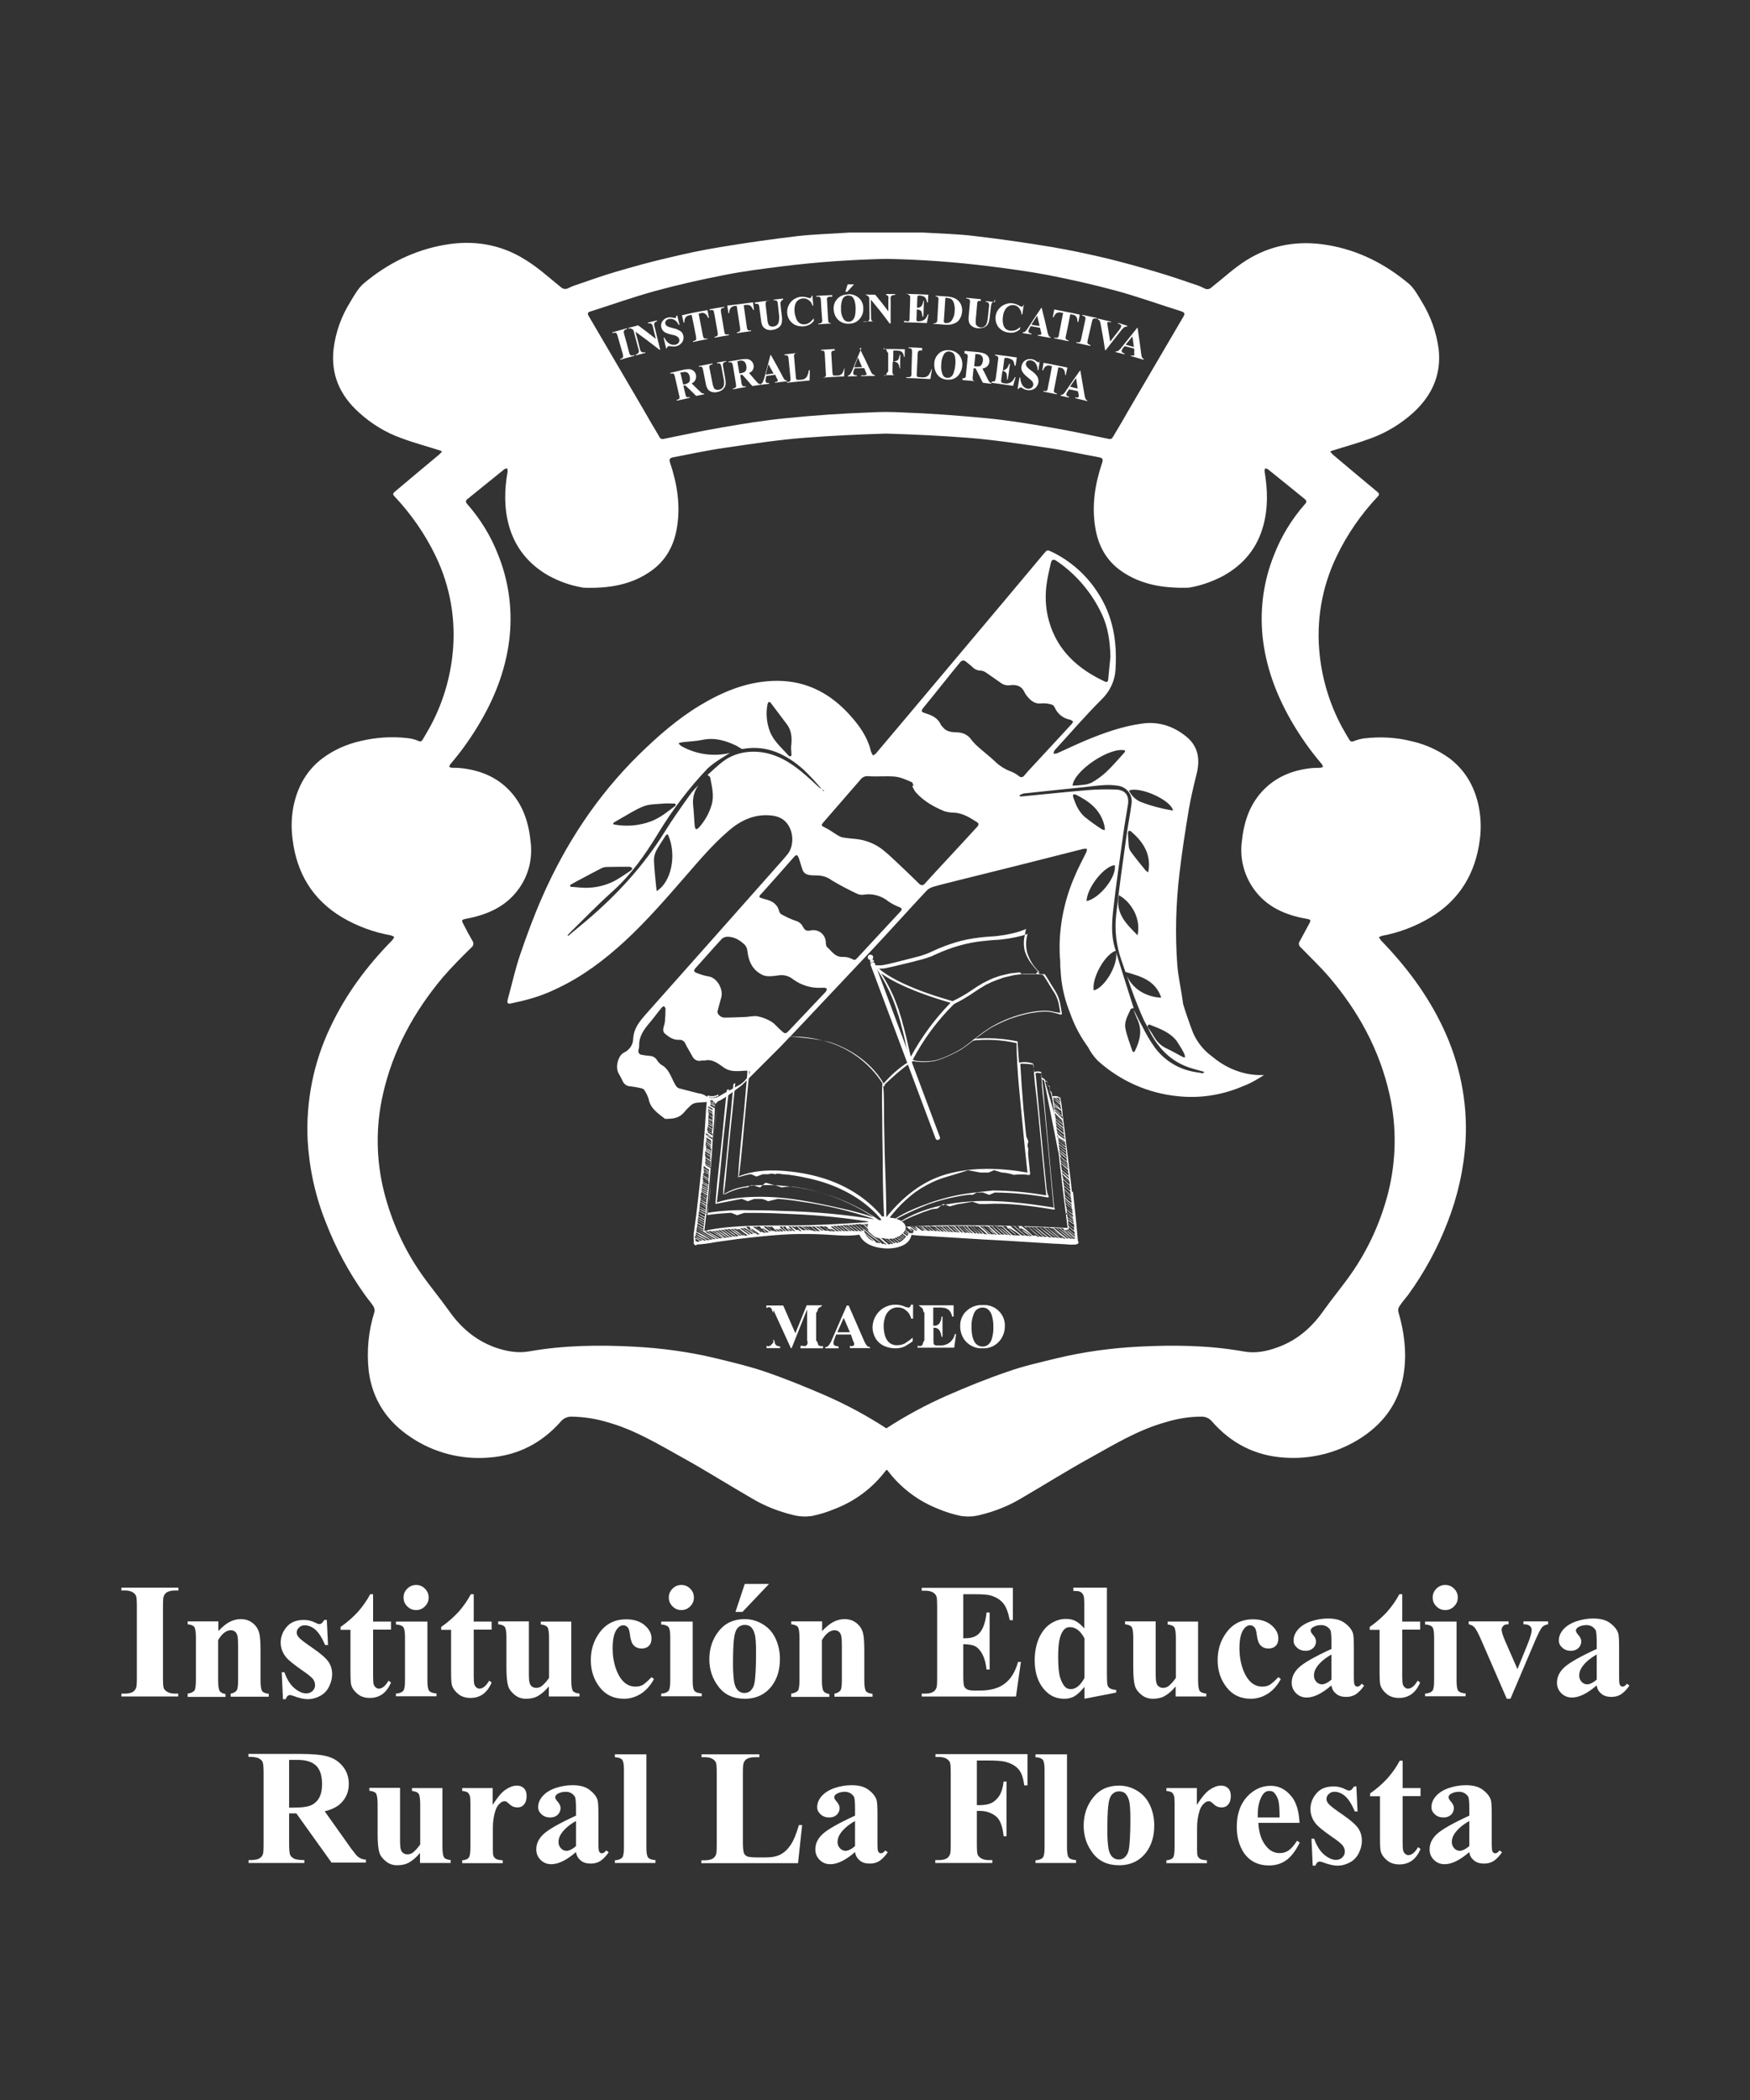 <?xml version="1.0" encoding="utf-8"?>
<!-- Generator: Adobe Illustrator 27.2.0, SVG Export Plug-In . SVG Version: 6.00 Build 0)  -->
<svg version="1.1" id="Capa_1" xmlns="http://www.w3.org/2000/svg" xmlns:xlink="http://www.w3.org/1999/xlink" x="0px" y="0px"
	 viewBox="0 0 850.4 1020.5" style="enable-background:new 0 0 850.4 1020.5;" xml:space="preserve">
<rect x="0" y="0" width="850.4" height="1020.5" fill="#333333" stroke="none"/>
<style type="text/css">
	.st0{fill:#FFFFFF;}
</style>
<g id="nombre-2">
	<path class="st0" d="M86.6,823v1.4H59V823h1.8c1.5,0,2.8-0.3,3.7-0.8c0.7-0.4,1.2-1,1.6-1.9c0.3-0.6,0.4-2.3,0.4-4.9v-34.8
		c0-2.7-0.1-4.4-0.4-5.1c-0.3-0.7-0.9-1.3-1.7-1.8c-0.9-0.5-2.1-0.8-3.5-0.8H59v-1.4h27.7v1.4h-1.8c-1.5,0-2.8,0.3-3.7,0.8
		c-0.7,0.4-1.2,1-1.6,1.9c-0.3,0.6-0.4,2.3-0.4,4.9v34.8c0,2.7,0.1,4.4,0.4,5.1c0.3,0.7,0.9,1.3,1.8,1.8c0.9,0.5,2.1,0.8,3.5,0.8
		H86.6z"/>
	<path class="st0" d="M106.1,787.9v4.7c1.9-2,3.7-3.5,5.4-4.4c1.7-0.9,3.6-1.4,5.5-1.4c2.4,0,4.3,0.7,5.9,2c1.6,1.3,2.6,2.9,3.1,4.9
		c0.4,1.5,0.6,4.3,0.6,8.6v14.2c0,2.8,0.3,4.6,0.8,5.3c0.5,0.7,1.6,1.1,3.2,1.3v1.4h-18.5V823c1.4-0.2,2.4-0.8,3-1.7
		c0.4-0.7,0.6-2.3,0.6-4.8v-16.2c0-3-0.1-4.9-0.4-5.7s-0.6-1.4-1.2-1.8c-0.6-0.4-1.2-0.6-1.9-0.6c-2.2,0-4.3,1.6-6.2,4.8v19.6
		c0,2.7,0.3,4.5,0.8,5.2c0.5,0.7,1.5,1.2,2.8,1.4v1.4H91.2V823c1.5-0.2,2.6-0.7,3.3-1.5c0.4-0.6,0.7-2.3,0.7-5.1v-20.6
		c0-2.8-0.3-4.5-0.8-5.2c-0.5-0.7-1.6-1.1-3.2-1.3v-1.4H106.1z"/>
	<path class="st0" d="M158.8,786.9l0.6,12.5H158c-1.6-3.7-3.2-6.2-4.9-7.6c-1.7-1.4-3.4-2-5.1-2c-1.1,0-2,0.4-2.7,1.1
		c-0.8,0.7-1.1,1.5-1.1,2.5c0,0.7,0.3,1.4,0.8,2c0.8,1.1,3.2,2.9,7,5.5c3.8,2.6,6.3,4.8,7.6,6.6c1.2,1.8,1.8,3.8,1.8,6.1
		c0,2-0.5,4-1.5,6s-2.4,3.5-4.3,4.5c-1.8,1-3.9,1.6-6.1,1.6c-1.7,0-4.1-0.5-7-1.6c-0.8-0.3-1.3-0.4-1.6-0.4c-0.9,0-1.6,0.7-2.1,2
		h-1.3l-0.6-13.1h1.3c1.2,3.4,2.8,6,4.8,7.7c2,1.7,4,2.6,5.8,2.6c1.2,0,2.3-0.4,3.1-1.2c0.8-0.8,1.2-1.7,1.2-2.8
		c0-1.2-0.4-2.3-1.2-3.2c-0.8-0.9-2.5-2.3-5.2-4.1c-4-2.8-6.6-4.9-7.7-6.3c-1.7-2.1-2.6-4.5-2.6-7.1c0-2.8,1-5.4,2.9-7.6
		c1.9-2.3,4.7-3.4,8.4-3.4c2,0,3.9,0.5,5.7,1.4c0.7,0.4,1.3,0.6,1.7,0.6c0.5,0,0.8-0.1,1.1-0.3c0.3-0.2,0.7-0.7,1.4-1.7H158.8z"/>
	<path class="st0" d="M181.3,774.6v13.4h8.7v3.9h-8.7v22.5c0,2.1,0.1,3.5,0.3,4.1c0.2,0.6,0.5,1.1,1,1.5c0.5,0.4,1,0.6,1.4,0.6
		c1.7,0,3.3-1.3,4.8-3.9l1.2,0.9c-2.1,5-5.5,7.5-10.3,7.5c-2.3,0-4.3-0.6-5.9-1.9s-2.6-2.7-3.1-4.3c-0.3-0.9-0.4-3.3-0.4-7.2v-19.7
		h-4.8v-1.4c3.3-2.3,6.1-4.8,8.4-7.3c2.3-2.6,4.3-5.4,6-8.6H181.3z"/>
	<path class="st0" d="M207.7,787.9v28.9c0,2.6,0.3,4.2,0.9,4.9c0.6,0.7,1.8,1.1,3.5,1.2v1.4h-19.7V823c1.6-0.1,2.8-0.5,3.6-1.4
		c0.5-0.6,0.8-2.2,0.8-4.8v-21.3c0-2.6-0.3-4.2-0.9-4.9c-0.6-0.7-1.8-1.1-3.5-1.2v-1.4H207.7z M202.2,770.2c1.7,0,3.1,0.6,4.3,1.8
		c1.2,1.2,1.8,2.6,1.8,4.3c0,1.7-0.6,3.1-1.8,4.3c-1.2,1.2-2.6,1.8-4.3,1.8c-1.7,0-3.1-0.6-4.3-1.8s-1.8-2.6-1.8-4.3
		c0-1.7,0.6-3.1,1.8-4.3C199.1,770.8,200.6,770.2,202.2,770.2z"/>
	<path class="st0" d="M230.2,774.6v13.4h8.7v3.9h-8.7v22.5c0,2.1,0.1,3.5,0.3,4.1c0.2,0.6,0.5,1.1,1,1.5c0.5,0.4,1,0.6,1.4,0.6
		c1.7,0,3.3-1.3,4.8-3.9l1.2,0.9c-2.1,5-5.5,7.5-10.3,7.5c-2.3,0-4.3-0.6-5.9-1.9s-2.6-2.7-3.1-4.3c-0.3-0.9-0.4-3.3-0.4-7.2v-19.7
		h-4.8v-1.4c3.3-2.3,6.1-4.8,8.4-7.3c2.3-2.6,4.3-5.4,6-8.6H230.2z"/>
	<path class="st0" d="M277.6,787.9v28.6c0,2.8,0.3,4.5,0.8,5.2c0.5,0.7,1.6,1.1,3.2,1.3v1.4h-14.9v-4.9c-1.7,2.1-3.5,3.6-5.2,4.6
		c-1.7,1-3.7,1.4-5.9,1.4c-2.1,0-3.9-0.6-5.5-1.9s-2.7-2.7-3.2-4.4c-0.5-1.7-0.8-4.6-0.8-8.9v-14.5c0-2.8-0.3-4.5-0.8-5.2
		c-0.5-0.7-1.6-1.1-3.2-1.3v-1.4H257v25c0,2.6,0.1,4.3,0.4,5c0.2,0.8,0.6,1.3,1.2,1.7c0.5,0.4,1.2,0.6,1.9,0.6
		c0.9,0,1.8-0.2,2.5-0.7c1-0.7,2.3-2,3.8-4.1v-19.5c0-2.8-0.3-4.5-0.8-5.2c-0.5-0.7-1.6-1.1-3.2-1.3v-1.4H277.6z"/>
	<path class="st0" d="M316.6,815l1.2,0.9c-1.7,3.2-3.9,5.6-6.4,7.2c-2.6,1.6-5.3,2.4-8.2,2.4c-4.9,0-8.8-1.8-11.7-5.5
		c-2.9-3.7-4.4-8.1-4.4-13.2c0-5,1.3-9.3,4-13.1c3.2-4.6,7.6-6.8,13.2-6.8c3.8,0,6.8,1,9,2.9c2.2,1.9,3.3,4,3.3,6.4
		c0,1.5-0.4,2.7-1.3,3.6c-0.9,0.9-2.1,1.3-3.5,1.3c-1.5,0-2.8-0.5-3.8-1.5c-1-1-1.6-2.8-1.9-5.4c-0.2-1.6-0.5-2.8-1.1-3.4
		c-0.6-0.7-1.3-1-2.1-1c-1.2,0-2.3,0.7-3.2,2c-1.4,2-2,5.1-2,9.2c0,3.4,0.5,6.7,1.6,9.9c1.1,3.1,2.6,5.5,4.5,7
		c1.4,1.1,3.1,1.7,5.1,1.7c1.3,0,2.5-0.3,3.6-0.9C313.7,817.8,315,816.7,316.6,815z"/>
	<path class="st0" d="M336.6,787.9v28.9c0,2.6,0.3,4.2,0.9,4.9c0.6,0.7,1.8,1.1,3.5,1.2v1.4h-19.7V823c1.6-0.1,2.8-0.5,3.6-1.4
		c0.5-0.6,0.8-2.2,0.8-4.8v-21.3c0-2.6-0.3-4.2-0.9-4.9c-0.6-0.7-1.8-1.1-3.5-1.2v-1.4H336.6z M331.1,770.2c1.7,0,3.1,0.6,4.3,1.8
		c1.2,1.2,1.8,2.6,1.8,4.3c0,1.7-0.6,3.1-1.8,4.3c-1.2,1.2-2.6,1.8-4.3,1.8c-1.7,0-3.1-0.6-4.3-1.8s-1.8-2.6-1.8-4.3
		c0-1.7,0.6-3.1,1.8-4.3C328,770.8,329.4,770.2,331.1,770.2z"/>
	<path class="st0" d="M361.8,786.8c3.2,0,6.1,0.8,8.9,2.5s4.8,4,6.2,7c1.4,3,2.1,6.3,2.1,9.9c0,5.2-1.3,9.5-3.9,13
		c-3.2,4.2-7.6,6.3-13.2,6.3c-5.5,0-9.7-1.9-12.7-5.8c-3-3.9-4.5-8.3-4.5-13.4c0-5.2,1.5-9.8,4.6-13.7
		C352.3,788.8,356.5,786.8,361.8,786.8z M361.9,789.6c-1.3,0-2.5,0.5-3.4,1.5c-1,1-1.6,3-1.9,5.9c-0.3,3-0.4,7.1-0.4,12.3
		c0,2.8,0.2,5.4,0.5,7.8c0.3,1.8,0.9,3.3,1.8,4.2c0.9,1,2,1.4,3.2,1.4c1.2,0,2.1-0.3,2.9-1c1-0.9,1.7-2.1,2-3.7
		c0.5-2.5,0.8-7.5,0.8-15c0-4.4-0.2-7.5-0.7-9.1c-0.5-1.7-1.2-2.9-2.2-3.6C363.9,789.9,363,789.6,361.9,789.6z M373.7,769.7
		l-12.9,13.6h-3.4l4.5-13.6H373.7z"/>
	<path class="st0" d="M399.5,787.9v4.7c1.9-2,3.7-3.5,5.4-4.4c1.7-0.9,3.6-1.4,5.5-1.4c2.4,0,4.3,0.7,5.9,2c1.6,1.3,2.6,2.9,3.1,4.9
		c0.4,1.5,0.6,4.3,0.6,8.6v14.2c0,2.8,0.3,4.6,0.8,5.3c0.5,0.7,1.6,1.1,3.2,1.3v1.4h-18.5V823c1.4-0.2,2.4-0.8,3-1.7
		c0.4-0.7,0.6-2.3,0.6-4.8v-16.2c0-3-0.1-4.9-0.4-5.7s-0.6-1.4-1.2-1.8c-0.6-0.4-1.2-0.6-1.9-0.6c-2.2,0-4.3,1.6-6.2,4.8v19.6
		c0,2.7,0.3,4.5,0.8,5.2c0.5,0.7,1.5,1.2,2.8,1.4v1.4h-18.5V823c1.5-0.2,2.6-0.7,3.3-1.5c0.4-0.6,0.7-2.3,0.7-5.1v-20.6
		c0-2.8-0.3-4.5-0.8-5.2c-0.5-0.7-1.6-1.1-3.2-1.3v-1.4H399.5z"/>
	<path class="st0" d="M468.1,774.5v21.6h1.1c3.4,0,5.8-1.1,7.3-3.2c1.5-2.1,2.5-5.2,2.9-9.3h1.5v27.7h-1.5c-0.3-3-1-5.5-2-7.4
		c-1-1.9-2.2-3.2-3.5-3.9s-3.3-1-5.8-1v14.9c0,2.9,0.1,4.7,0.4,5.4c0.2,0.7,0.7,1.2,1.4,1.6c0.7,0.4,1.8,0.6,3.3,0.6h3.2
		c4.9,0,8.9-1.1,11.9-3.4c3-2.3,5.1-5.8,6.4-10.5h1.4l-2.4,16.8h-45.8V823h1.8c1.5,0,2.8-0.3,3.7-0.8c0.7-0.4,1.2-1,1.6-1.9
		c0.3-0.6,0.4-2.3,0.4-4.9v-34.8c0-2.4-0.1-3.9-0.2-4.4c-0.3-0.9-0.7-1.6-1.4-2.1c-1-0.7-2.3-1.1-4.1-1.1h-1.8v-1.4h44.3v15.7h-1.5
		c-0.8-3.8-1.8-6.6-3.2-8.2c-1.4-1.7-3.3-2.9-5.8-3.7c-1.5-0.5-4.2-0.7-8.2-0.7H468.1z"/>
	<path class="st0" d="M537.9,771.5v42c0,2.8,0.1,4.5,0.2,5c0.2,0.9,0.6,1.5,1.2,1.9c0.6,0.4,1.6,0.7,3.1,0.8v1.3l-15.4,3v-5.8
		c-1.8,2.2-3.5,3.8-4.9,4.6s-3.1,1.2-4.9,1.2c-4.7,0-8.3-2.1-11.1-6.2c-2.2-3.4-3.3-7.5-3.3-12.5c0-3.9,0.7-7.5,2-10.6
		c1.4-3.1,3.2-5.5,5.6-7.1c2.4-1.6,4.9-2.4,7.6-2.4c1.7,0,3.3,0.3,4.6,1c1.4,0.7,2.8,1.9,4.3,3.6v-11c0-2.8-0.1-4.5-0.4-5
		c-0.3-0.8-0.8-1.3-1.4-1.7c-0.6-0.4-1.8-0.5-3.5-0.5v-1.6H537.9z M527,796.2c-1.9-3.7-4.3-5.5-7.1-5.5c-1,0-1.8,0.3-2.4,0.8
		c-1,0.8-1.8,2.2-2.4,4.3c-0.6,2-0.9,5.1-0.9,9.3c0,4.6,0.3,8,1,10.2c0.7,2.2,1.6,3.8,2.8,4.8c0.6,0.5,1.4,0.7,2.5,0.7
		c2.3,0,4.5-1.8,6.5-5.4V796.2z"/>
	<path class="st0" d="M582.2,787.9v28.6c0,2.8,0.3,4.5,0.8,5.2c0.5,0.7,1.6,1.1,3.2,1.3v1.4h-14.9v-4.9c-1.7,2.1-3.5,3.6-5.2,4.6
		c-1.7,1-3.7,1.4-5.9,1.4c-2.1,0-3.9-0.6-5.5-1.9s-2.7-2.7-3.2-4.4c-0.5-1.7-0.8-4.6-0.8-8.9v-14.5c0-2.8-0.3-4.5-0.8-5.2
		c-0.5-0.7-1.6-1.1-3.2-1.3v-1.4h14.9v25c0,2.6,0.1,4.3,0.4,5c0.2,0.8,0.6,1.3,1.2,1.7c0.5,0.4,1.2,0.6,1.9,0.6
		c0.9,0,1.8-0.2,2.5-0.7c1-0.7,2.3-2,3.8-4.1v-19.5c0-2.8-0.3-4.5-0.8-5.2c-0.5-0.7-1.6-1.1-3.2-1.3v-1.4H582.2z"/>
	<path class="st0" d="M621.2,815l1.2,0.9c-1.7,3.2-3.9,5.6-6.4,7.2c-2.6,1.6-5.3,2.4-8.2,2.4c-4.9,0-8.8-1.8-11.7-5.5
		c-2.9-3.7-4.4-8.1-4.4-13.2c0-5,1.3-9.3,4-13.1c3.2-4.6,7.6-6.8,13.2-6.8c3.8,0,6.8,1,9,2.9c2.2,1.9,3.3,4,3.3,6.4
		c0,1.5-0.4,2.7-1.3,3.6c-0.9,0.9-2.1,1.3-3.5,1.3c-1.5,0-2.8-0.5-3.8-1.5c-1-1-1.6-2.8-1.9-5.4c-0.2-1.6-0.5-2.8-1.1-3.4
		c-0.6-0.7-1.3-1-2.1-1c-1.2,0-2.3,0.7-3.2,2c-1.4,2-2,5.1-2,9.2c0,3.4,0.5,6.7,1.6,9.9c1.1,3.1,2.6,5.5,4.5,7
		c1.4,1.1,3.1,1.7,5.1,1.7c1.3,0,2.5-0.3,3.6-0.9C618.3,817.8,619.6,816.7,621.2,815z"/>
	<path class="st0" d="M647,819c-4.5,3.9-8.5,5.9-12,5.9c-2.1,0-3.8-0.7-5.2-2.1c-1.4-1.4-2.1-3.1-2.1-5.1c0-2.8,1.2-5.3,3.6-7.5
		c2.4-2.2,7.6-5.2,15.7-8.9v-3.7c0-2.8-0.2-4.5-0.4-5.2c-0.3-0.7-0.9-1.3-1.7-1.9c-0.8-0.5-1.8-0.8-2.8-0.8c-1.7,0-3.1,0.4-4.2,1.1
		c-0.7,0.5-1,1-1,1.6c0,0.5,0.4,1.2,1.1,2c1,1.1,1.5,2.2,1.5,3.2c0,1.3-0.5,2.4-1.4,3.3c-1,0.9-2.2,1.3-3.7,1.3
		c-1.6,0-3-0.5-4.1-1.5c-1.1-1-1.7-2.1-1.7-3.5c0-1.9,0.7-3.7,2.2-5.4c1.5-1.7,3.6-3,6.2-3.9c2.7-0.9,5.4-1.4,8.3-1.4
		c3.5,0,6.2,0.7,8.2,2.2c2,1.5,3.3,3.1,3.9,4.8c0.4,1.1,0.5,3.6,0.5,7.5v14.2c0,1.7,0.1,2.7,0.2,3.1c0.1,0.4,0.3,0.7,0.6,1
		c0.3,0.2,0.6,0.3,0.9,0.3c0.7,0,1.4-0.5,2.1-1.4l1.2,0.9c-1.3,1.9-2.7,3.3-4,4.2c-1.4,0.9-3,1.3-4.7,1.3c-2.1,0-3.7-0.5-4.9-1.5
		S647.3,821,647,819z M647,816.2V804c-3.2,1.8-5.5,3.8-7,5.9c-1,1.4-1.5,2.8-1.5,4.3c0,1.2,0.4,2.3,1.3,3.2c0.7,0.7,1.6,1.1,2.7,1.1
		C643.8,818.4,645.3,817.7,647,816.2z"/>
	<path class="st0" d="M681.4,774.6v13.4h8.7v3.9h-8.7v22.5c0,2.1,0.1,3.5,0.3,4.1c0.2,0.6,0.5,1.1,1,1.5c0.5,0.4,1,0.6,1.4,0.6
		c1.7,0,3.3-1.3,4.8-3.9l1.2,0.9c-2.1,5-5.5,7.5-10.3,7.5c-2.3,0-4.3-0.6-5.9-1.9s-2.6-2.7-3.1-4.3c-0.3-0.9-0.4-3.3-0.4-7.2v-19.7
		h-4.8v-1.4c3.3-2.3,6.1-4.8,8.4-7.3c2.3-2.6,4.3-5.4,6-8.6H681.4z"/>
	<path class="st0" d="M707.8,787.9v28.9c0,2.6,0.3,4.2,0.9,4.9c0.6,0.7,1.8,1.1,3.5,1.2v1.4h-19.7V823c1.6-0.1,2.8-0.5,3.6-1.4
		c0.5-0.6,0.8-2.2,0.8-4.8v-21.3c0-2.6-0.3-4.2-0.9-4.9c-0.6-0.7-1.8-1.1-3.5-1.2v-1.4H707.8z M702.3,770.2c1.7,0,3.1,0.6,4.3,1.8
		c1.2,1.2,1.8,2.6,1.8,4.3c0,1.7-0.6,3.1-1.8,4.3c-1.2,1.2-2.6,1.8-4.3,1.8c-1.7,0-3.1-0.6-4.3-1.8s-1.8-2.6-1.8-4.3
		c0-1.7,0.6-3.1,1.8-4.3C699.2,770.8,700.6,770.2,702.3,770.2z"/>
	<path class="st0" d="M732.2,825.5l-12.3-28.3c-1.5-3.4-2.6-5.6-3.5-6.5c-0.6-0.7-1.5-1.1-2.7-1.4v-1.4h19.4v1.4
		c-1.2,0-2.1,0.2-2.5,0.7c-0.6,0.6-0.9,1.2-0.9,2c0,1,0.6,2.8,1.7,5.4l6,13.7l4.8-11.8c1.4-3.4,2.1-5.8,2.1-7.2c0-0.8-0.3-1.5-0.9-2
		s-1.6-0.8-3.1-0.8v-1.4h12v1.4c-1.1,0.2-2.1,0.6-2.8,1.3c-0.7,0.7-1.8,2.8-3.3,6.2l-12.2,28.7H732.2z"/>
	<path class="st0" d="M775.9,819c-4.5,3.9-8.5,5.9-12,5.9c-2.1,0-3.8-0.7-5.2-2.1c-1.4-1.4-2.1-3.1-2.1-5.1c0-2.8,1.2-5.3,3.6-7.5
		c2.4-2.2,7.6-5.2,15.7-8.9v-3.7c0-2.8-0.2-4.5-0.4-5.2c-0.3-0.7-0.9-1.3-1.7-1.9c-0.8-0.5-1.8-0.8-2.8-0.8c-1.7,0-3.1,0.4-4.2,1.1
		c-0.7,0.5-1,1-1,1.6c0,0.5,0.4,1.2,1.1,2c1,1.1,1.5,2.2,1.5,3.2c0,1.3-0.5,2.4-1.4,3.3c-1,0.9-2.2,1.3-3.7,1.3
		c-1.6,0-3-0.5-4.1-1.5c-1.1-1-1.7-2.1-1.7-3.5c0-1.9,0.7-3.7,2.2-5.4c1.5-1.7,3.6-3,6.2-3.9c2.7-0.9,5.4-1.4,8.3-1.4
		c3.5,0,6.2,0.7,8.2,2.2c2,1.5,3.3,3.1,3.9,4.8c0.4,1.1,0.5,3.6,0.5,7.5v14.2c0,1.7,0.1,2.7,0.2,3.1c0.1,0.4,0.3,0.7,0.6,1
		c0.3,0.2,0.6,0.3,0.9,0.3c0.7,0,1.4-0.5,2.1-1.4l1.2,0.9c-1.3,1.9-2.7,3.3-4,4.2c-1.4,0.9-3,1.3-4.7,1.3c-2.1,0-3.7-0.5-4.9-1.5
		S776.2,821,775.9,819z M775.9,816.2V804c-3.2,1.8-5.5,3.8-7,5.9c-1,1.4-1.5,2.8-1.5,4.3c0,1.2,0.4,2.3,1.3,3.2
		c0.7,0.7,1.6,1.1,2.7,1.1C772.7,818.4,774.2,817.7,775.9,816.2z"/>
	<path class="st0" d="M140.5,881.2v14.8c0,2.9,0.2,4.7,0.5,5.4s1,1.3,1.9,1.8c0.9,0.4,2.5,0.7,5,0.7v1.4h-27.1v-1.4
		c2.4,0,4.1-0.2,5-0.7c0.9-0.5,1.5-1,1.8-1.8c0.4-0.7,0.5-2.5,0.5-5.4v-34.4c0-2.9-0.2-4.7-0.5-5.4s-1-1.3-1.9-1.8
		c-0.9-0.4-2.5-0.7-5-0.7v-1.4h24.6c6.4,0,11.1,0.4,14.1,1.3c3,0.9,5.4,2.5,7.3,4.9s2.8,5.2,2.8,8.4c0,3.9-1.4,7.1-4.2,9.7
		c-1.8,1.6-4.3,2.8-7.5,3.6l12.7,17.9c1.7,2.3,2.9,3.8,3.6,4.3c1.1,0.8,2.3,1.2,3.7,1.3v1.4h-16.7L144,881.2H140.5z M140.5,855.2
		v23.2h2.2c3.6,0,6.3-0.3,8.1-1s3.2-1.9,4.2-3.6c1-1.7,1.5-4,1.5-6.8c0-4-0.9-7-2.8-8.9c-1.9-1.9-4.9-2.9-9.1-2.9H140.5z"/>
	<path class="st0" d="M215,868.8v28.6c0,2.8,0.3,4.5,0.8,5.2c0.5,0.7,1.6,1.1,3.2,1.3v1.4h-14.9v-4.9c-1.7,2.1-3.5,3.6-5.2,4.6
		c-1.7,1-3.7,1.4-5.9,1.4c-2.1,0-3.9-0.6-5.5-1.9s-2.7-2.7-3.2-4.4c-0.5-1.7-0.8-4.6-0.8-8.9v-14.5c0-2.8-0.3-4.5-0.8-5.2
		c-0.5-0.7-1.6-1.1-3.2-1.3v-1.4h14.9v25c0,2.6,0.1,4.3,0.4,5c0.2,0.8,0.6,1.3,1.2,1.7c0.5,0.4,1.2,0.6,1.9,0.6
		c0.9,0,1.8-0.2,2.5-0.7c1-0.7,2.3-2,3.8-4.1v-19.5c0-2.8-0.3-4.5-0.8-5.2c-0.5-0.7-1.6-1.1-3.2-1.3v-1.4H215z"/>
	<path class="st0" d="M239.4,868.8v8.3c2.4-3.8,4.5-6.3,6.4-7.5c1.8-1.2,3.6-1.9,5.3-1.9c1.5,0,2.6,0.4,3.5,1.3
		c0.9,0.9,1.3,2.2,1.3,3.8c0,1.7-0.4,3.1-1.3,4.1c-0.8,1-1.9,1.4-3.1,1.4c-1.4,0-2.6-0.4-3.6-1.3c-1-0.9-1.6-1.4-1.8-1.5
		c-0.3-0.2-0.6-0.2-0.9-0.2c-0.8,0-1.5,0.3-2.1,0.9c-1.1,0.9-1.9,2.1-2.4,3.8c-0.8,2.5-1.2,5.3-1.2,8.4v8.4l0,2.2
		c0,1.5,0.1,2.4,0.3,2.9c0.3,0.7,0.8,1.2,1.4,1.5c0.6,0.3,1.6,0.5,3.1,0.6v1.4h-19.7V904c1.6-0.1,2.7-0.6,3.2-1.3
		c0.6-0.7,0.8-2.7,0.8-5.9v-20.2c0-2.1-0.1-3.4-0.3-4c-0.3-0.7-0.6-1.3-1.1-1.6c-0.5-0.3-1.4-0.6-2.6-0.7v-1.4H239.4z"/>
	<path class="st0" d="M279.9,900c-4.5,3.9-8.5,5.9-12,5.9c-2.1,0-3.8-0.7-5.2-2.1c-1.4-1.4-2.1-3.1-2.1-5.1c0-2.8,1.2-5.3,3.6-7.5
		c2.4-2.2,7.6-5.2,15.7-8.9v-3.7c0-2.8-0.2-4.5-0.4-5.2c-0.3-0.7-0.9-1.3-1.7-1.9c-0.8-0.5-1.8-0.8-2.8-0.8c-1.7,0-3.1,0.4-4.2,1.1
		c-0.7,0.5-1,1-1,1.6c0,0.5,0.4,1.2,1.1,2c1,1.1,1.5,2.2,1.5,3.2c0,1.3-0.5,2.4-1.4,3.3c-1,0.9-2.2,1.3-3.7,1.3
		c-1.6,0-3-0.5-4.1-1.5c-1.1-1-1.7-2.1-1.7-3.5c0-1.9,0.7-3.7,2.2-5.4c1.5-1.7,3.6-3,6.2-3.9c2.7-0.9,5.4-1.4,8.3-1.4
		c3.5,0,6.2,0.7,8.2,2.2c2,1.5,3.3,3.1,3.9,4.8c0.4,1.1,0.5,3.6,0.5,7.5v14.2c0,1.7,0.1,2.7,0.2,3.1c0.1,0.4,0.3,0.7,0.6,1
		c0.3,0.2,0.6,0.3,0.9,0.3c0.7,0,1.4-0.5,2.1-1.4l1.2,0.9c-1.3,1.9-2.7,3.3-4,4.2c-1.4,0.9-3,1.3-4.7,1.3c-2.1,0-3.7-0.5-4.9-1.5
		S280.2,901.9,279.9,900z M279.9,897.1v-12.2c-3.2,1.8-5.5,3.8-7,5.9c-1,1.4-1.5,2.8-1.5,4.3c0,1.2,0.4,2.3,1.3,3.2
		c0.7,0.7,1.6,1.1,2.7,1.1C276.7,899.3,278.2,898.6,279.9,897.1z"/>
	<path class="st0" d="M314.1,852.4v45.4c0,2.6,0.3,4.2,0.9,4.9c0.6,0.7,1.8,1.1,3.5,1.2v1.4h-19.7V904c1.6-0.1,2.8-0.5,3.6-1.4
		c0.5-0.6,0.8-2.2,0.8-4.8V860c0-2.6-0.3-4.2-0.9-4.9c-0.6-0.7-1.8-1.1-3.5-1.2v-1.4H314.1z"/>
	<path class="st0" d="M389.8,886.8l-2,18.6h-47v-1.4h1.8c1.5,0,2.8-0.3,3.7-0.8c0.7-0.4,1.2-1,1.6-1.9c0.3-0.6,0.4-2.3,0.4-4.9
		v-34.8c0-2.7-0.1-4.4-0.4-5.1c-0.3-0.7-0.9-1.3-1.7-1.8c-0.9-0.5-2.1-0.8-3.5-0.8h-1.8v-1.4H369v1.4h-2.3c-1.5,0-2.8,0.3-3.7,0.8
		c-0.7,0.4-1.2,1-1.6,1.9c-0.3,0.6-0.4,2.3-0.4,4.9v33.8c0,2.7,0.2,4.4,0.5,5.2s0.9,1.3,1.8,1.7c0.7,0.2,2.2,0.4,4.7,0.4h4.4
		c2.8,0,5.2-0.5,7-1.5c1.9-1,3.5-2.6,4.9-4.7c1.4-2.1,2.7-5.3,3.9-9.5H389.8z"/>
	<path class="st0" d="M415.5,900c-4.5,3.9-8.5,5.9-12,5.9c-2.1,0-3.8-0.7-5.2-2.1c-1.4-1.4-2.1-3.1-2.1-5.1c0-2.8,1.2-5.3,3.6-7.5
		c2.4-2.2,7.6-5.2,15.7-8.9v-3.7c0-2.8-0.2-4.5-0.4-5.2c-0.3-0.7-0.9-1.3-1.7-1.9c-0.8-0.5-1.8-0.8-2.8-0.8c-1.7,0-3.1,0.4-4.2,1.1
		c-0.7,0.5-1,1-1,1.6c0,0.5,0.4,1.2,1.1,2c1,1.1,1.5,2.2,1.5,3.2c0,1.3-0.5,2.4-1.4,3.3c-1,0.9-2.2,1.3-3.7,1.3
		c-1.6,0-3-0.5-4.1-1.5c-1.1-1-1.7-2.1-1.7-3.5c0-1.9,0.7-3.7,2.2-5.4c1.5-1.7,3.6-3,6.2-3.9c2.7-0.9,5.4-1.4,8.3-1.4
		c3.5,0,6.2,0.7,8.2,2.2c2,1.5,3.3,3.1,3.9,4.8c0.4,1.1,0.5,3.6,0.5,7.5v14.2c0,1.7,0.1,2.7,0.2,3.1c0.1,0.4,0.3,0.7,0.6,1
		c0.3,0.2,0.6,0.3,0.9,0.3c0.7,0,1.4-0.5,2.1-1.4l1.2,0.9c-1.3,1.9-2.7,3.3-4,4.2c-1.4,0.9-3,1.3-4.7,1.3c-2.1,0-3.7-0.5-4.9-1.5
		S415.8,901.9,415.5,900z M415.5,897.1v-12.2c-3.2,1.8-5.5,3.8-7,5.9c-1,1.4-1.5,2.8-1.5,4.3c0,1.2,0.4,2.3,1.3,3.2
		c0.7,0.7,1.6,1.1,2.7,1.1C412.3,899.3,413.8,898.6,415.5,897.1z"/>
	<path class="st0" d="M474.7,855.4v21.8h1.5c2.3,0,4.3-0.4,5.7-1.1s2.7-1.9,3.8-3.6c1-1.7,1.7-3.9,2-6.8h1.4v26.6h-1.4
		c-0.5-5-1.8-8.3-4-9.9c-2.2-1.6-4.7-2.4-7.5-2.4h-1.5v16.2c0,2.7,0.1,4.4,0.4,5.1c0.3,0.7,0.9,1.3,1.8,1.8c0.9,0.5,2.1,0.8,3.5,0.8
		h1.8v1.4h-27.7v-1.4h1.8c1.5,0,2.8-0.3,3.7-0.8c0.7-0.4,1.2-1,1.6-1.9c0.3-0.6,0.4-2.3,0.4-4.9v-34.8c0-2.7-0.1-4.4-0.4-5.1
		c-0.3-0.7-0.9-1.3-1.7-1.8c-0.9-0.5-2.1-0.8-3.5-0.8h-1.8v-1.4h44.7v15.2h-1.6c-0.4-3.6-1.3-6.2-2.8-7.9c-1.5-1.7-3.7-2.9-6.5-3.6
		c-1.6-0.4-4.5-0.6-8.7-0.6H474.7z"/>
	<path class="st0" d="M518.5,852.4v45.4c0,2.6,0.3,4.2,0.9,4.9c0.6,0.7,1.8,1.1,3.5,1.2v1.4h-19.7V904c1.6-0.1,2.8-0.5,3.6-1.4
		c0.5-0.6,0.8-2.2,0.8-4.8V860c0-2.6-0.3-4.2-0.9-4.9c-0.6-0.7-1.8-1.1-3.5-1.2v-1.4H518.5z"/>
	<path class="st0" d="M543.7,867.7c3.2,0,6.1,0.8,8.9,2.5s4.8,4,6.2,7c1.4,3,2.1,6.3,2.1,9.9c0,5.2-1.3,9.5-3.9,13
		c-3.2,4.2-7.6,6.3-13.2,6.3c-5.5,0-9.7-1.9-12.7-5.8c-3-3.9-4.5-8.3-4.5-13.4c0-5.2,1.5-9.8,4.6-13.7
		C534.2,869.7,538.4,867.7,543.7,867.7z M543.8,870.5c-1.3,0-2.5,0.5-3.4,1.5c-1,1-1.6,3-1.9,5.9c-0.3,3-0.4,7.1-0.4,12.3
		c0,2.8,0.2,5.4,0.5,7.8c0.3,1.8,0.9,3.3,1.8,4.2c0.9,1,2,1.4,3.2,1.4c1.2,0,2.1-0.3,2.9-1c1-0.9,1.7-2.1,2-3.7
		c0.5-2.5,0.8-7.5,0.8-15c0-4.4-0.2-7.5-0.7-9.1c-0.5-1.7-1.2-2.9-2.2-3.6C545.8,870.8,544.9,870.5,543.8,870.5z"/>
	<path class="st0" d="M581.6,868.8v8.3c2.4-3.8,4.5-6.3,6.4-7.5c1.8-1.2,3.6-1.9,5.3-1.9c1.5,0,2.6,0.4,3.5,1.3
		c0.9,0.9,1.3,2.2,1.3,3.8c0,1.7-0.4,3.1-1.3,4.1c-0.8,1-1.9,1.4-3.1,1.4c-1.4,0-2.6-0.4-3.6-1.3c-1-0.9-1.6-1.4-1.8-1.5
		c-0.3-0.2-0.6-0.2-0.9-0.2c-0.8,0-1.5,0.3-2.1,0.9c-1.1,0.9-1.9,2.1-2.4,3.8c-0.8,2.5-1.2,5.3-1.2,8.4v8.4l0,2.2
		c0,1.5,0.1,2.4,0.3,2.9c0.3,0.7,0.8,1.2,1.4,1.5c0.6,0.3,1.6,0.5,3.1,0.6v1.4h-19.7V904c1.6-0.1,2.7-0.6,3.2-1.3
		c0.6-0.7,0.8-2.7,0.8-5.9v-20.2c0-2.1-0.1-3.4-0.3-4c-0.3-0.7-0.6-1.3-1.1-1.6c-0.5-0.3-1.4-0.6-2.6-0.7v-1.4H581.6z"/>
	<path class="st0" d="M631.5,885.8h-20c0.2,4.8,1.5,8.7,3.9,11.5c1.8,2.2,4,3.2,6.5,3.2c1.6,0,3-0.4,4.3-1.3
		c1.3-0.9,2.6-2.4,4.1-4.7l1.3,0.9c-2,4-4.2,6.9-6.6,8.6c-2.4,1.7-5.2,2.5-8.3,2.5c-5.4,0-9.5-2.1-12.3-6.2
		c-2.2-3.4-3.4-7.5-3.4-12.5c0-6.1,1.6-10.9,4.9-14.6c3.3-3.6,7.2-5.4,11.6-5.4c3.7,0,6.9,1.5,9.6,4.6
		C629.8,875.3,631.2,879.8,631.5,885.8z M621.8,883.2c0-4.2-0.2-7.1-0.7-8.6c-0.5-1.6-1.2-2.7-2.1-3.6c-0.5-0.5-1.3-0.7-2.2-0.7
		c-1.4,0-2.5,0.7-3.3,2c-1.5,2.3-2.3,5.5-2.3,9.5v1.4H621.8z"/>
	<path class="st0" d="M659.1,867.8l0.6,12.5h-1.3c-1.6-3.7-3.2-6.2-4.9-7.6c-1.7-1.4-3.4-2-5.1-2c-1.1,0-2,0.4-2.7,1.1
		c-0.8,0.7-1.1,1.5-1.1,2.5c0,0.7,0.3,1.4,0.8,2c0.8,1.1,3.2,2.9,7,5.5c3.8,2.6,6.3,4.8,7.6,6.6c1.2,1.8,1.8,3.8,1.8,6.1
		c0,2-0.5,4-1.5,6s-2.4,3.5-4.3,4.5c-1.8,1-3.9,1.6-6.1,1.6c-1.7,0-4.1-0.5-7-1.6c-0.8-0.3-1.3-0.4-1.6-0.4c-0.9,0-1.6,0.7-2.1,2
		h-1.3l-0.6-13.1h1.3c1.2,3.4,2.8,6,4.8,7.7c2,1.7,4,2.6,5.8,2.6c1.2,0,2.3-0.4,3.1-1.2c0.8-0.8,1.2-1.7,1.2-2.8
		c0-1.2-0.4-2.3-1.2-3.2c-0.8-0.9-2.5-2.3-5.2-4.1c-4-2.8-6.6-4.9-7.7-6.3c-1.7-2.1-2.6-4.5-2.6-7.1c0-2.8,1-5.4,2.9-7.6
		c1.9-2.3,4.7-3.4,8.4-3.4c2,0,3.9,0.5,5.7,1.4c0.7,0.4,1.3,0.6,1.7,0.6c0.5,0,0.8-0.1,1.1-0.3c0.3-0.2,0.7-0.7,1.4-1.7H659.1z"/>
	<path class="st0" d="M681.6,855.5v13.4h8.7v3.9h-8.7v22.5c0,2.1,0.1,3.5,0.3,4.1c0.2,0.6,0.5,1.1,1,1.5c0.5,0.4,1,0.6,1.4,0.6
		c1.7,0,3.3-1.3,4.8-3.9l1.2,0.9c-2.1,5-5.5,7.5-10.3,7.5c-2.3,0-4.3-0.6-5.9-1.9s-2.6-2.7-3.1-4.3c-0.3-0.9-0.4-3.3-0.4-7.2v-19.7
		h-4.8v-1.4c3.3-2.3,6.1-4.8,8.4-7.3c2.3-2.6,4.3-5.4,6-8.6H681.6z"/>
	<path class="st0" d="M714,900c-4.5,3.9-8.5,5.9-12,5.9c-2.1,0-3.8-0.7-5.2-2.1c-1.4-1.4-2.1-3.1-2.1-5.1c0-2.8,1.2-5.3,3.6-7.5
		c2.4-2.2,7.6-5.2,15.7-8.9v-3.7c0-2.8-0.2-4.5-0.4-5.2c-0.3-0.7-0.9-1.3-1.7-1.9c-0.8-0.5-1.8-0.8-2.8-0.8c-1.7,0-3.1,0.4-4.2,1.1
		c-0.7,0.5-1,1-1,1.6c0,0.5,0.4,1.2,1.1,2c1,1.1,1.5,2.2,1.5,3.2c0,1.3-0.5,2.4-1.4,3.3c-1,0.9-2.2,1.3-3.7,1.3
		c-1.6,0-3-0.5-4.1-1.5c-1.1-1-1.7-2.1-1.7-3.5c0-1.9,0.7-3.7,2.2-5.4c1.5-1.7,3.6-3,6.2-3.9c2.7-0.9,5.4-1.4,8.3-1.4
		c3.5,0,6.2,0.7,8.2,2.2c2,1.5,3.3,3.1,3.9,4.8c0.4,1.1,0.5,3.6,0.5,7.5v14.2c0,1.7,0.1,2.7,0.2,3.1c0.1,0.4,0.3,0.7,0.6,1
		c0.3,0.2,0.6,0.3,0.9,0.3c0.7,0,1.4-0.5,2.1-1.4l1.2,0.9c-1.3,1.9-2.7,3.3-4,4.2c-1.4,0.9-3,1.3-4.7,1.3c-2.1,0-3.7-0.5-4.9-1.5
		S714.2,901.9,714,900z M714,897.1v-12.2c-3.2,1.8-5.5,3.8-7,5.9c-1,1.4-1.5,2.8-1.5,4.3c0,1.2,0.4,2.3,1.3,3.2
		c0.7,0.7,1.6,1.1,2.7,1.1C710.7,899.3,712.2,898.6,714,897.1z"/>
</g>
<g id="escudo-2">
	<path id="marco" class="st0" d="M695,445.9c14.5-8.7,22-21.7,24.1-37.8c0.8-5.8,0.5-11.8-0.8-17.5c-2.1-8.9-6.4-16.3-13.8-22
		c-5.5-4-11.8-6.9-18.5-8.4c-7.5-1.9-15.3-2.3-23-1.4c-1.7,0.2-3.4,0.7-5,1.3c-1.1,0.5-1.7,0.3-2.3-0.6c-1.3-2.2-2.6-4.4-3.8-6.6
		c-5.7-10.7-9.3-22.5-10.6-34.6c-1.8-16.4,1-33,8.2-47.9c5.1-10.7,11.9-20.5,20-29.1c0.8-0.8,0.8-1.5-0.1-2.2
		c-7.2-6-14.4-12-21.6-18.1c-0.5-0.5-0.9-1-1.4-1.5c0.3-0.2,0.7-0.4,1-0.5c6.3-2,12.6-3.7,18.8-6c7.6-2.8,14.5-7,20.5-12.4
		c9.2-8.4,13.8-18.6,12.4-31c-1.1-8.2-3.9-16-8.2-23c-1.9-3.1-3.7-6.6-6.5-8.9c-11.4-9.5-24.3-16.1-39.2-18.6
		c-14.1-2.4-27.4-0.2-39.4,7.3c-6.1,3.8-11.4,8.8-17,13.2c-0.9,1-2.5,1.2-3.6,0.5c-1.2-0.6-2.5-1.2-3.8-1.6
		c-6.4-2.2-12.8-4.4-19.3-6.3c-8.1-2.4-16.3-4.7-24.5-6.7c-8.6-2-17.3-3.9-26.1-5.4c-12.6-2.1-25.2-3.9-37.9-5.4
		c-8.3-1-16.7-1.2-25.2-1.7h-35.5c-8.4,0.6-16.8,0.8-25.1,1.7c-12.7,1.5-25.3,3.3-37.9,5.4c-8.8,1.4-17.4,3.3-26.1,5.4
		c-8.3,1.9-16.4,4.2-24.6,6.6c-6.5,1.9-12.9,4.2-19.3,6.4c-1.3,0.4-2.5,0.9-3.7,1.5c-1.2,0.7-2.7,0.5-3.7-0.5
		c-5.6-4.5-10.9-9.4-17.1-13.2c-12-7.6-25.3-9.8-39.4-7.3c-14.9,2.6-27.9,9.2-39.2,18.7c-2.7,2.3-4.6,5.7-6.5,8.9
		c-4.4,7-7.2,14.8-8.2,23c-1.4,12.4,3.1,22.6,12.4,30.9c5.9,5.4,12.9,9.7,20.5,12.4c6.1,2.3,12.5,4,18.8,6c0.3,0.1,0.7,0.3,1,0.5
		c-0.4,0.5-0.9,1-1.4,1.5c-7.2,6-14.4,12-21.6,18.1c-1,0.8-0.9,1.4-0.1,2.2c8.1,8.6,14.9,18.4,20,29c7.2,14.9,10,31.5,8.2,47.9
		c-1.3,12.1-4.9,23.9-10.7,34.7c-1.2,2.2-2.5,4.4-3.8,6.6c-0.6,1-1.1,1.1-2.2,0.6c-1.6-0.7-3.3-1.1-5-1.3c-7.7-0.9-15.5-0.4-23,1.4
		c-6.7,1.5-13,4.3-18.5,8.4c-7.4,5.6-11.7,13.1-13.8,22c-1.3,5.7-1.5,11.7-0.7,17.5c2,16.1,9.5,29.1,24.1,37.8
		c7.3,4.3,15.2,7.2,23.5,8.7c0.6,0.2,1.2,0.4,1.8,0.8c-0.3,0.6-0.6,1.1-1,1.6c-12.3,12.5-22.5,26.2-30,42.1
		c-8.2,17.1-12,36.1-11.1,55.1c0.8,13.7,3.7,27.1,8.8,39.8c4.8,12.5,11.2,24.4,19,35.3c1.3,1.9,2.9,3.6,4.1,5.5
		c0.5,0.8,0.7,1.8,0.6,2.7c-3,9.4-3.9,19.2-2.8,29c1.8,13.7,8.8,24.3,20.4,32c11.1,7.5,24.5,11,37.9,9.9c14.2-1,25.8-7.1,35-17.5
		c1.2-1.5,3.1-2.4,5.1-2.4c6.1,0.1,12.1,1,17.9,2.8c13.1,3.7,24.6,10.7,36.3,17.2c11.4,6.3,22.4,13.3,33.7,19.8
		c6.2,3.7,12.9,6.3,19.9,8c3,0.8,6.1,0.9,9.1,0.5c3.8-0.8,7.5-1.9,11-3.4c9.8-3.7,18.4-10.1,24.8-18.5c0.2-0.2,0.4-0.4,0.6-0.6l0,0
		c0.3,0.2,0.5,0.4,0.6,0.6c6.3,8.3,14.8,14.7,24.6,18.5c3.5,1.5,7.2,2.6,11,3.4c3,0.4,6.1,0.3,9.1-0.5c7-1.7,13.7-4.3,19.9-8
		c11.3-6.6,22.3-13.5,33.7-19.8c11.7-6.5,23.2-13.5,36.3-17.2c5.8-1.8,11.8-2.8,17.8-2.8c2,0,3.8,0.8,5.1,2.4
		c9.2,10.5,20.9,16.6,35,17.5c13.4,1,26.7-2.5,37.9-9.9c11.6-7.7,18.6-18.3,20.4-32c1.3-9.8,0-19.5-2.8-29c-0.2-1,0-1.9,0.6-2.7
		c1.2-1.9,2.8-3.7,4.2-5.5c7.9-10.9,14.3-22.7,19.1-35.2c5-12.7,8-26.2,8.8-39.8c1-19-2.9-37.9-11.1-55.1
		c-7.5-15.8-17.8-29.5-30-42.1c-0.4-0.5-0.7-1-1-1.6c0.6-0.3,1.2-0.6,1.8-0.7C679.8,453.2,687.8,450.2,695,445.9z M287.1,151.3
		c10.4-3.3,20.7-7,31.3-9.9c11-3,22.1-5.5,33.3-7.7c9.5-1.9,19.1-3.1,28.7-4.3c16.7-2.1,33.4-3.2,50.2-3.6
		c16.8,0.3,33.5,1.5,50.2,3.6c9.6,1.2,19.2,2.5,28.7,4.3c11.2,2.2,22.3,4.7,33.3,7.7c10.5,2.9,20.8,6.6,31.3,9.9
		c1.5,0.5,1.8,1.1,1,2.5c-8.7,14.9-17.5,29.9-26.3,44.9c-2.5,4.4-5,8.7-7.6,13c-0.5,0.8-0.9,1.9-2.3,1.6c-9.5-1.9-19-4-28.5-5.6
		c-10.4-1.8-20.8-3.5-31.3-4.5c-13.6-1.3-27.3-2.3-41-2.8c-2.5-0.1-5-0.2-7.5-0.2c-2.5,0-5,0.1-7.4,0.2c-13.7,0.5-27.4,1.4-41,2.8
		c-10.5,1-20.9,2.7-31.3,4.5c-9.5,1.6-19,3.7-28.5,5.6c-1.4,0.3-1.9-0.7-2.3-1.6c-2.6-4.3-5.1-8.6-7.6-13l-26.3-44.9
		C285.3,152.3,285.5,151.7,287.1,151.3z M675.2,531.7c3.6,15.8,3.3,32.2-0.6,47.8c-3.6,14.1-9.6,27.4-17.9,39.3
		c-4.3,6.2-9.2,12-13.6,18.2c-5.7,8.1-12.8,14.3-22.2,17.7c-5.4,2-11,3.1-16.7,2c-16.9-3-33.9-3.2-51-2.3
		c-13.3,0.7-26.6,2.5-39.5,5.6c-8.1,2-16.4,3.8-24.2,6.6c-10,3.4-19.8,7.4-29.4,11.6c-10.2,4.5-20,9.8-29.4,15.9l0,0
		c-9.3-6.1-19.2-11.4-29.4-15.9c-9.7-4.2-19.5-8.2-29.4-11.6c-7.9-2.7-16.1-4.6-24.2-6.6c-13-3.1-26.2-4.9-39.6-5.6
		c-17-0.9-34.1-0.7-51,2.3c-5.7,1-11.3-0.1-16.7-2c-9.5-3.5-16.6-9.7-22.2-17.7c-4.4-6.2-9.3-12-13.6-18.2
		c-8.3-11.9-14.3-25.3-17.9-39.3c-4-15.7-4.2-32.1-0.6-47.8c4.8-21.3,15-40,29.1-56.8c4.4-5.1,9.2-9.9,14-14.6
		c0.9-0.7,1.1-2,0.5-2.9v0c-1.7-2.9-3.3-5.9-4.8-8.9c-0.7-1.3-0.4-1.6,1.4-2c10.4-1.9,19.6-5.9,25.8-14.6c4.7-6.5,6.7-14.4,5.8-22.4
		c-0.9-9.2-3.4-17.8-9.9-24.9s-15-10.5-24.7-11.4c-1.2-0.1-2.5-0.1-3.7-0.1c-0.5-0.1-0.9-0.2-1.3-0.4c0.1-0.4,0.3-0.9,0.5-1.3
		c5.6-6.5,10.5-13.5,14.8-20.9c7.5-12.9,12.6-26.6,14.1-41.6c1.3-13.3-0.6-26.8-5.6-39.2c-3.5-9.1-8.6-17.4-15-24.7
		c-1-1.1-0.9-1.8,0.2-2.6c5.9-4.8,11.9-9.6,17.8-14.4c0.4-0.2,0.9-0.4,1.3-0.4c0.2,0.5,0.3,0.9,0.3,1.4c-1.6,8.8-1.8,17.7,0.6,26.4
		c3,10.7,9.5,18.8,19.4,24.4c5.1,2.8,10.6,4.7,16.3,5.7c0.3,0.1,0.6,0.1,0.9,0.1c11.7,0.4,23-1.3,32.7-8.3
		c7.1-5.1,10.9-12.3,12.3-20.6c1.9-10.9,0.2-21.5-3.3-31.9c-0.6-1.7,0-2.3,1.6-2.6c8.4-1.6,16.7-3.4,25.1-4.6
		c13-1.9,26-3.9,39.1-4.9s26.1-1.6,39.2-2c13.1,0.4,26.2,1,39.2,2s26.1,3,39.1,4.9c8.4,1.2,16.7,3.1,25.1,4.6
		c1.6,0.3,2.2,0.8,1.6,2.6c-3.5,10.4-5.2,21-3.3,31.9c1.4,8.4,5.2,15.5,12.3,20.6c9.7,6.9,20.9,8.6,32.7,8.3c0.3,0,0.6-0.1,0.9-0.1
		c5.7-1,11.2-3,16.3-5.7c9.9-5.5,16.5-13.6,19.4-24.4c2.4-8.8,2.1-17.6,0.6-26.4c0-0.5,0.1-1,0.3-1.4c0.5,0.1,0.9,0.2,1.3,0.4
		c6,4.8,11.9,9.6,17.8,14.4c1.1,0.9,1.2,1.6,0.2,2.6c-6.4,7.3-11.5,15.6-15,24.7c-5,12.4-6.9,25.9-5.6,39.2
		c1.5,14.9,6.6,28.6,14.1,41.6c4.3,7.4,9.2,14.4,14.8,20.9c0.2,0.4,0.4,0.8,0.5,1.3c-0.4,0.2-0.9,0.3-1.3,0.4
		c-1.2,0.1-2.5,0-3.7,0.1c-9.6,0.9-18.1,4.3-24.6,11.4s-9,15.7-9.9,24.9c-0.9,7.9,1.2,15.9,5.8,22.4c6.2,8.8,15.4,12.8,25.8,14.6
		c1.8,0.3,2.1,0.6,1.4,2c-1.6,3-3.2,6-4.8,8.9c-0.7,0.9-0.5,2.2,0.4,2.9c0,0,0,0,0,0h0c4.7,4.8,9.6,9.5,14,14.6
		C660.2,491.6,670.4,510.3,675.2,531.7z"/>
	<path id="libro" class="st0" d="M353,533c-0.7,6.4-1.3,12.9-1.9,19.3c-1.1,10.7-2.5,21.5-3.3,32.3c0,0.3,0.5,0.3,0.5,0
		c1.4-10.6,2.2-21.3,3.3-31.9c0.7-6.7,1.6-13.5,2.3-20.3L353,533z M523.8,603.2c0-0.1,0-0.1,0-0.2c-0.7-8-1.5-16-2.4-24v0.2
		c-0.4,0-0.5-0.1-0.5-0.1l0,0c-0.4-3.7-0.8-7.5-1.3-11.2c-0.7-5.8-1.4-11.5-2.1-17.3l-1.1-8.7c-0.2-2.9-0.6-5.8-1.2-8.7
		c0-0.1-0.1-0.1-0.2-0.1c0,0,0,0,0,0c-0.1,0-0.1,0.1-0.2,0.1v1c-0.3-0.3-0.6-0.5-1-0.6h0.6c0.1-0.2,0.2-0.3,0.2-0.4
		c0-0.1,0-0.1-0.1-0.2c-1-0.4-2.1-0.5-3.1-0.2l-0.1-0.5c-0.1-0.7-0.2-2.1-1.1-2.1c0-0.7,0-1.5,0-2.2c0-0.1-0.1-0.2-0.2-0.3
		c-0.3,0-0.6,0-0.9-0.1h-0.1c0.4-0.9,0-2.6-1.1-2.4c0-0.8-0.8-1.2-1.6-1.5c-0.1-0.8-0.2-1.6-0.4-2.3c0.1,0,0.2-0.1,0.2-0.3
		c0-0.1-0.1-0.1-0.1-0.1c-1.1-0.5-2.3-0.5-3.4,0c-0.2-1.2-0.4-2.5-0.6-3.8l0,0c0.1-0.1,0.1-0.2,0-0.3c0,0,0,0,0,0c0,0-0.1,0-0.1-0.1
		c-2.1-0.7-4.4-0.9-6.7-0.4c-0.2-3.2-0.5-6.4-0.7-9.6c0.1-0.2,0.1-0.4,0-0.6c0-0.1-0.1-0.2-0.3-0.2l-0.1,0
		c-6.7-1.4-13.7-1.8-20.5-1.2l-0.3,0.2l-1,0.7c7.3-0.8,14.6-0.4,21.7,1.2l0,0c0,3.2,0.1,6.4,0.3,9.6c-0.1,0.1-0.1,0.2,0,0.2
		c0.4,7.1,1.1,14.3,1.8,21.4c1,10.6,2,21.1,3.2,31.7c-13-2.3-27-2.8-39.7,0.9c-11.9,3.5-21.2,11.3-28.9,20.8l0,0
		c0-10.5-0.5-21-0.8-31.5c-0.1-5.4-0.2-10.7-0.3-16.1s0.1-10.9-0.4-16.3l0,0l0.1,0.1c0.1,0.2,0.3,0.2,0.5,0.1c0,0,0,0,0,0
		c0.2-0.1,0.2-0.3,0.1-0.5c0,0,0,0,0,0l-0.1-0.2c4-3.7,7.8-7.3,12.3-10.4c0.7-0.5,1.5-1,2.2-1.4l-1.2-0.3c-0.6,0.4-1.1,0.7-1.7,1.1
		c-4.5,2.8-8.5,6.4-12,10.4c-5.5-9.4-14.9-16.1-25-19.7c-6.2-2.1-19.3-3-19.3-3h-1.1c-6.3,0-13.3,0.6-19.2,2.8
		c-0.1,0-0.2,0.2-0.2,0.3c0,0,0,0,0,0c0,0,0,0.1,0,0.1l0,0c-0.3,2.2-0.6,4.4-0.8,6.6c-2.1-0.3-4.2,0.5-5.7,2c-0.1,0.1-0.1,0.3,0,0.4
		c-0.1,1.2-0.2,2.5-0.4,3.8c-0.8-0.2-1.6-0.1-2.4,0.3c0.9,0.1,1.7,0.2,2.6,0.1h0.8c0,0,0.3-3.5,0.4-4.9v-0.1c0.7-0.4,1.4-0.8,2.2-1
		c0.8-0.2,1.7-0.2,2.5-0.2c-0.2,1.8-0.4,3.6-0.5,5.5c-0.1,0.9-0.2,1.7-0.2,2.6c-0.1,0.9-0.1,1.6-0.2,2.4c-0.4,5-0.9,10-1.3,14.9
		c-1,10.9-2.4,21.8-2.9,32.7c0,0.1,0.1,0.1,0.2,0.1c0.1,0,0.1-0.1,0.1-0.1c1.5-10.7,2.2-21.6,3.3-32.4c0.5-5.4,1.1-10.8,1.6-16.3
		c0.5-5.6,1.1-11.2,1.4-16.8c3.3-0.5,6.6-1.4,9.9-1.8c2.5-0.3,7.7-1.1,7.7-1.1h2.2c6.3,0,12.6,1.1,18.6,3.1
		c10.3,3.5,19.2,10.4,25.1,19.6l0,0c-0.4,5.5-0.1,11.1-0.1,16.5s0.1,11,0.2,16.5c0.1,10.5,0.1,21.1,0.7,31.7c-0.3,0-0.6,0-0.9,0.1
		c-7.6-9.2-18.1-15.5-29.5-18.9c-6.4-1.9-13.1-3-19.8-3.4c-6.8-0.4-13.7,0.1-20.1,2.6c-0.1,0-0.2,0.2-0.1,0.3c0,0.1,0.1,0.2,0.2,0.1
		c1.7-0.5,3.4-1,5.2-1.3h0.4l2.5,1.1h0.2l3-1.1h2.6c0,0,2.1-0.6,3.1,0h0.3c1.1-0.6,3.3,0,3.3,0h0.1c1.2,0.1,2.4,0.2,3.6,0.3l0.5,0.1
		c1.4,0.2,2.9,0.4,4.3,0.7l0.6,0.1c3.1,0.6,6.2,1.3,9.3,2.2c11.5,3.4,22.3,9.5,30,18.8c-0.4,0-0.7,0.1-1.1,0.2
		c-16.6-11.5-36.5-17.5-56.7-17.1c-6.5,0.1-13.3,0.8-18.8,4.4c-0.1,0-0.1,0.1-0.1,0.1c0.9-5.2,1.2-10.5,1.7-15.7
		c0.6-5.6,1.1-11.2,1.7-16.8c0.7-6.5,1.4-13,2-19.5l0.2-2.1l-0.9,0.5c-0.1,0.7-0.1,1.5-0.2,2.2c-0.5,6-1.1,12.1-1.7,18.2
		c-0.5,5.5-1.1,11-1.6,16.5s-1.4,11-1.5,16.5c0,0.1,0.1,0.2,0.2,0.2c0.1,0,0.2-0.1,0.2-0.2c0,0,0,0,0-0.1c0,0.1,0.1,0.2,0.2,0.3
		c0,0,0,0,0,0c0.1,0,0.1,0,0.2,0c3.2-1.7,6.7-2.9,10.2-3.4h0.8l2-1.1h0.4l3.6,1.1h0.2l2.5-2.2h0.5l3.7,1.1h0.3l3.4,1.1h0.4
		c1.5-0.3,3-0.4,4.5-0.4h0.4c1.4,0.2,2.9,0.4,4.3,0.7l0.6,0.1l1.5,0.3c11.8,2.5,23,7.2,33,13.8c-5-1.7-10.1-3.1-15.3-4.2
		c-7-1.6-14-3.1-21.2-4.2c-6.8-1.1-13.6-1.6-20.4-1.5c-6.6,0.1-13.5,0.7-19.8,2.9c-0.1,0-0.2,0.2-0.2,0.3c0,0,0,0,0,0
		c0,0.1,0.2,0.2,0.3,0.2l12.4-2.4h0.2l2.8,1.1h0.2l3-1.1h3.6c1.1,0.2,2.1,0.6,3,1.1h0.3l4.5-1.1h0.5c3.6,0.3,7.1,0.7,10.7,1.3
		c12,1.7,23.9,4.5,35.4,8.4l-0.3,0.1c-12.9-2.1-25.9-3.3-39-3.8c-7.1-0.3-14.2-0.5-21.3-0.5c-6.8-0.2-13.6,0.2-20.3,1.3
		c1-4.5,1.5-9,1.6-13.5c0.3-5.1,0.6-10.2,1-15.3c0.6-8.7,1.7-17.3,2.6-26c0.1-0.9,0.2-1.9,0.3-2.8c-1.5,0.9-3.3,1.1-5,0.6
		c0,0,0,0.1,0,0.1c0-0.1-0.1-0.2-0.2-0.1c-0.1,0-0.1,0.1-0.1,0.1v0.3l-0.1-0.1c0,0-0.1,0-0.1,0.1c0,0,0,0.1,0,0.1l0.2,0.1l-0.1,0.7
		c0,0-0.1,0-0.1,0c0,0,0,0.1,0,0.1l0,0l0,0c0,0.3-0.1,0.5-0.1,0.8c0,0,0,0.1,0,0.1l0,0l0,0v0.4c-0.6,4.9-0.7,9.8-1.1,14.8
		c-0.5,6.1-1,12.1-1.6,18.2s-1.3,12.1-2,18.2c-0.3,2.9-0.7,5.8-1.1,8.7c-0.3,2.7-1,5.5-0.5,8.2l0,0c-0.2,0.4-0.2,0.9,0,1.3
		c0.2,0.4,0.8,0.8,1.2,0.6c0.1-0.1,0.1-0.2,0.1-0.3c3.1-0.2,6.2-0.6,9.2-1.2c3.6-0.5,7.1-1,10.7-1.5c6.6-0.8,13.3-1.5,19.9-2
		s13.3-0.6,20-0.3c6.4,0.2,12.9,1.2,19.3,0.2c2.2,5.1,8.5,6.6,13.6,6.7c4.5,0,10.8-1.4,11.7-6.6h0.1c3.9,0.5,7.8,0.5,11.7,0.8
		l11.6,0.7c7.4,0.5,14.9,0.9,22.3,1.3l22.7,1.4c2,0.1,3.9,0.2,5.9,0.3c1.7,0.2,3.3,0.3,5,0.2C523.8,604.8,524.7,603.7,523.8,603.2
		L523.8,603.2z M522.5,602.2c-1.8-1.6-3.8-3-5.8-4.6l1.5,0.1c1.2,1.4,2.6,2.7,4.2,3.8L522.5,602.2z M522.4,601.1
		c-0.6-0.5-1.2-1-1.8-1.5c-0.7-0.6-1.4-1.3-2.2-1.9l0,0c0.2,0,0.4-0.2,0.4-0.4c0,0,0,0,0,0h0.2c1,1.1,2,2,3.2,2.8
		C522.3,600.5,522.3,600.8,522.4,601.1L522.4,601.1z M522.3,599.9c-1.1-0.8-2.1-1.6-3-2.5c0.1,0,0.1-0.1,0.1-0.2
		c0-0.4-0.1-0.7-0.1-1.1c0.9,0.9,1.9,1.8,2.9,2.6C522.2,599,522.2,599.4,522.3,599.9L522.3,599.9z M522.1,598.2
		c-1-0.8-1.9-1.6-2.9-2.5c0-0.4-0.1-0.9-0.2-1.3c0.4,0.4,0.8,0.8,1.2,1.1c0.5,0.5,1.1,0.9,1.7,1.3c0,0.4,0,0.9,0.1,1.3L522.1,598.2z
		 M522,596.7c-0.5-0.5-1.1-0.8-1.6-1.2s-0.9-0.8-1.3-1.2L519,593c0.9,0.7,1.8,1.4,2.8,1.9h0.1c0,0.5,0.1,1,0.1,1.6V596.7z
		 M521.4,592.4c-0.4-0.4-0.8-0.8-1.2-1.1l-0.8-0.6c-0.1-0.1-0.3-0.3-0.5-0.4c-0.1-0.1-0.2-0.1-0.9-0.2v-0.6h0.6c0,0.8,1,1.5,1.2,1.7
		c0.5,0.5,1.1,1,1.7,1.4l0.2,2c-0.9-0.7-1.8-1.4-2.8-1.9c0-0.3-0.1-0.7-0.1-1c0.8,0.7,1.7,1.4,2.6,1.8c0.1,0,0.3-0.1,0.1-0.2
		c-0.5-0.3-0.9-0.6-1.4-0.9c-0.5-0.3-0.9-0.7-1.4-1c-0.1-0.8-0.2-1.6-0.3-2.3c1,0.9,1.9,1.8,2.8,2.6L521.4,592.4z M521.4,591.5
		c-1-0.9-2-1.7-3-2.5c0-0.4-0.1-0.7-0.1-1.1c0.9,0.9,1.8,1.7,3,2.4L521.4,591.5z M521.2,589.9c-1-0.7-2-1.4-2.9-2.3l-0.1-1.2
		l0.9,0.8c0.7,0.6,1.4,1.3,2.2,1.9C521.1,589.4,521.1,589.6,521.2,589.9L521.2,589.9z M521,587.5l0.1,1.3c-0.5-0.5-1.1-1-1.7-1.4
		l-0.9-0.8c-0.1-0.1-0.3-0.2-0.5-0.3c0-0.4-0.1-0.9-0.2-1.3C518.9,585.9,519.9,586.7,521,587.5L521,587.5z M520.8,586
		c-0.5-0.3-0.9-0.7-1.4-1.1c-0.6-0.5-1.1-1-1.6-1.6c0,0-0.1,0-0.1,0.1c0.8,1.1,1.8,2.1,3,2.9c0,0.3,0,0.6,0.1,0.9
		c-0.9-0.8-2-1.6-3-2.4c-0.1-0.8-0.2-1.7-0.3-2.5c0.9,1.1,1.9,2,3.1,2.8L520.8,586z M520.7,584.7c-0.5-0.4-1-0.8-1.5-1.2
		s-1.1-1-1.6-1.5c0-0.3-0.1-0.7-0.1-1.1c0.9,0.9,2,1.7,3.1,2.4L520.7,584.7z M520.6,583.1c-1-0.8-2.1-1.5-3.1-2.3l-0.2-1.9
		c0.7,0.7,1.4,1.5,2.1,2.2l1.1,1C520.4,582.5,520.5,582.8,520.6,583.1L520.6,583.1z M520.4,581.7l-0.5-0.4l-0.9-0.8
		c-0.6-0.6-1.2-1.1-1.8-1.7c0-0.2,0-0.5-0.1-0.7l2,1.8c0.4,0.4,0.7,0.8,1.2,1.1C520.3,581.2,520.3,581.5,520.4,581.7L520.4,581.7z
		 M520.3,580.7c-0.3-0.3-0.7-0.6-0.7-0.7l-1-0.9l-1.4-1.2c-0.1-0.5-0.1-0.9-0.2-1.4l0.2,0.2l1.7,1.3c0.6,0.5,0.8,0.7,1.2,1.1
		L520.3,580.7z M520.1,578.7l-0.3-0.3l-1-0.8l-0.7-0.5c-0.4-0.3-0.7-0.6-1.1-0.9c0,0,0.1,0,0,0l0-0.2l0,0l-0.2-1.3
		c1,1.1,2.1,2.1,3.3,2.9c0,0.3-0.1,0.7,0,1L520.1,578.7z M519.9,577.3c-0.5-0.5-1.1-0.9-1.6-1.3s-1.1-1-1.6-1.5
		c-0.1-0.5-0.1-1-0.2-1.4l1.6,1.5c0.5,0.6,1.1,1.1,1.7,1.5C519.8,576.4,519.8,576.8,519.9,577.3L519.9,577.3z M519.8,575.8
		c-0.5-0.5-1.1-1-1.6-1.5s-1.1-1-1.6-1.5l-0.1-1.1c1,1,2.1,1.9,3.3,2.7C519.7,574.9,519.7,575.3,519.8,575.8L519.8,575.8z
		 M519.6,574.2c-0.5-0.5-1.2-1-1.8-1.4s-1-0.8-1.5-1.2c-0.1-0.4-0.1-0.8-0.2-1.2c1,1.1,2.1,2.1,3.3,3L519.6,574.2z M519.5,572.8
		c-1.1-1-2.2-1.9-3.3-2.8l-0.1-1c1.1,1,2.2,2.1,3.3,3L519.5,572.8z M519.3,571.4c-1-0.9-2.1-1.8-3.2-2.7H516l-0.2-1.7
		c1.1,1,2.2,2.1,3.4,3.1L519.3,571.4z M519.1,569.8c-1.1-1-2.2-1.9-3.4-2.9l-0.2-1.4c1.2,0.9,2.2,2,3.4,2.9
		C519,568.8,519.1,569.3,519.1,569.8L519.1,569.8z M519,568c-1-1-2.2-1.9-3.4-2.7l-0.1-1.1c1.1,1.1,2.2,2,3.4,2.9L519,568z
		 M518.8,566.8c-1.1-1-2.3-1.9-3.4-2.9l-0.1-1.1c1.1,1.2,2.2,2.3,3.5,3.3L518.8,566.8z M518.7,565.9c-1.1-1.1-2.3-2.1-3.5-3.2
		c0-0.3-0.1-0.6-0.1-0.8c1,1.1,2.2,2.1,3.4,2.9l0,0C518.6,565.1,518.6,565.4,518.7,565.9L518.7,565.9z M518.4,564.5
		c-0.9-0.8-1.8-1.5-2.7-2.3l-0.9-2v-0.3c1,1.2,2.2,2.2,3.5,3.1l0,0C518.3,563.5,518.3,564,518.4,564.5L518.4,564.5z M518.4,562.8
		c-1.1-1.1-2.3-2-3.5-3.1c0-0.3-0.1-0.6-0.1-0.9c1.1,1.1,2.2,2.1,3.5,3C518.3,562.2,518.3,562.5,518.4,562.8L518.4,562.8z
		 M518.3,561.5c-1.1-1-2.3-2-3.5-2.9l-0.1-1.1c1.1,1,2.2,1.9,3.5,2.7C518.1,560.6,518.1,561,518.3,561.5L518.3,561.5z M518.1,559.9
		c-1.1-0.9-2.3-1.7-3.5-2.6l-0.1-1.1l0.4,0.3l1.6,1.2c0.4,0.4,0.9,0.8,1.5,1.1L518.1,559.9z M517.9,558.5l-0.3-0.3
		c-0.4-0.3-0.8-0.6-1.2-0.9c-0.6-0.5-1.2-1-1.9-1.4c0-0.4-0.1-0.8-0.1-1.2c0.6,0.5,1.2,1,1.8,1.5c0.5,0.5,1.1,0.9,1.7,1.3
		c0,0.3,0,0.6,0,0.9L517.9,558.5z M517.7,556c-0.6-0.4-1.2-1-1.7-1.3l-1.6-1.3c-0.1-0.1-0.2,0-0.1,0.1c0.8,0.6,1.5,1.2,2.3,1.8
		c0.4,0.3,0.7,0.6,1.2,0.9l0.1,0.9c-0.5-0.4-1.1-0.7-1.6-1.1s-1.3-1-1.9-1.5c-0.1-0.8-0.2-1.6-0.3-2.3l0,0c0.4,0.3,0.8,0.6,1.2,1
		c0.7,0.6,1.4,1.2,2.2,1.7L517.7,556z M517.2,555c-0.5-0.4-1-0.8-1.5-1.2c-0.7-0.5-1.4-1-2-1.5h0.1v-0.1h-0.1c0-0.2,0-0.4-0.1-0.6
		c1,1.1,2.2,2,3.5,2.7L517.2,555z M517.4,553.6c-1.3-0.8-2.4-1.6-3.5-2.6l-0.2-1.3c1,1.2,2.2,2.3,3.6,3.1L517.4,553.6z M517.2,552.5
		c-1.3-0.9-2.4-1.9-3.6-3l-0.2-1.3c1.1,1.1,2.3,2.1,3.6,3C517.1,551.5,517.1,552,517.2,552.5L517.2,552.5z M517,550.6v0.2
		c-1.2-1-2.4-1.9-3.6-3c0-0.5-0.1-1-0.2-1.4c1,1,2.1,2,3.3,2.9c0.1,0,0.1-0.1,0.1-0.1c-0.6-0.6-1.3-1.2-1.9-1.7l-1.5-1.3l-0.2-1.3
		c1,1.3,2.2,2.4,3.6,3.3c0.1,0.7,0.2,1.5,0.3,2.3L517,550.6z M516.7,547.9c-0.6-0.5-1.2-1-1.8-1.5s-1.2-1.1-1.8-1.7
		c0-0.4-0.1-0.8-0.1-1.1c1.1,1.2,2.3,2.2,3.6,3.1C516.5,547,516.6,547.4,516.7,547.9L516.7,547.9z M516.5,546.3
		c-1.2-1-2.5-1.9-3.6-3c0-0.4-0.1-0.8-0.1-1.2c1.1,1.2,2.3,2.4,3.6,3.4c0,0.2,0,0.4,0,0.6L516.5,546.3z M516.3,545.3
		c-1.2-1.1-2.5-2.2-3.6-3.3V542c0-0.5-0.1-0.9-0.2-1.3c0.5,0.7,1.1,1.3,1.7,1.9c0.6,0.6,1.2,1.2,1.9,1.8l0,0
		C516.1,544.5,516.2,544.9,516.3,545.3L516.3,545.3z M516.3,543.5c-0.6-0.6-1.2-1.1-1.8-1.7s-1.2-1.2-1.8-1.8l-0.1-1.1
		c0.5,0.6,1,1.1,1.6,1.7c0.6,0.6,1.3,1.2,2,1.8h0.1c0,0.3,0.1,0.7,0.1,1L516.3,543.5z M515.7,539.7c0.1,0.8,0.2,1.5,0.3,2.3
		c0,0.2,0,0.5,0.1,0.7c-0.6-0.6-1.3-1.1-1.9-1.7s-1.1-1.2-1.8-1.7c0-0.4-0.1-0.8-0.2-1.2c1,1,2,1.9,3,2.8c0,0,0.1,0,0.1,0
		c0,0,0-0.1,0-0.1c-0.5-0.5-1.1-1-1.7-1.5c-0.3-0.2-0.5-0.5-0.8-0.7l-0.3-0.3c-0.1-0.1-0.3-0.4-0.4-0.5s0,0,0-0.1 M512.3,537.3
		L512.3,537.3c0-0.2-0.1-0.5-0.1-0.8c0.6,0.6,1.2,1.2,1.8,1.8l1.1,1.1c0.2,0.2,0.3,0.3,0.5,0.3L512.3,537.3z M515.5,538.1
		c0,0.3,0.1,0.7,0.2,1h-0.1c0,0,0,0.1,0,0.1c-0.2-0.2-0.8-0.8-0.9-0.9l-1-0.9c-0.5-0.4-1-0.9-1.5-1.3l-0.1-0.8
		C513.3,536.3,514.4,537.2,515.5,538.1L515.5,538.1z M515.5,538c-1.1-1-2.3-1.9-3.5-2.8c-0.1-0.5-0.1-1-0.2-1.4l1.1,1
		c0.8,0.7,1.5,1.5,2.4,2.1C515.3,537.3,515.4,537.6,515.5,538L515.5,538z M513.9,533.5c0.5,0.4,0.9,0.8,1.3,1.2c0,0.2,0,0.5,0,0.7
		l-1-0.9l-0.7-0.6c-0.2-0.2-0.5-0.3-0.7-0.5L513.9,533.5z M512.5,533.4c0.1,0.1,0.1,0.2,0.2,0.2c0.3,0.3,0.6,0.5,0.9,0.8
		c0.5,0.5,1,0.9,1.5,1.3c0,0.3,0,0.5,0.1,0.8c-0.6-0.6-1.2-1.1-1.8-1.6c-0.2-0.1-1.1-0.8-1.6-1.3v-0.2
		C511.9,533.4,512.1,533.4,512.5,533.4L512.5,533.4z M507.8,525.4c0,0.1,0.1,0.2,0.2,0.2c0,0,0.1,0,0.1,0c0.6-0.3,0.9,0.5,1,0.9
		s-0.1,0.6-0.1,0.9c0,0.1,0.1,0.2,0.2,0.2l0,0c0,0.1,0,0.2,0.1,0.2c0.2,0.1,0.5,0.2,0.8,0.2c0,0.7,0,1.4,0,2.1c0,0.1,0,0.3,0.1,0.3
		h0c0.4,0.1,0.8,1.8,1.2,4l-0.1-0.1c-0.1,0-0.1,0-0.1,0.1l0.3,0.2c0,0.3,0.1,0.6,0.1,0.9s0,0,0,0.1l0,0c0.2,1.7,0.5,3.7,0.7,5.5
		 M512.3,541.6L512.3,541.6c0.2,1.5,0.3,3,0.4,4.2 M512.8,545.8L512.8,545.8c0.1,1.3,0.2,2.2,0.3,2.6l1.5,12.5 M514.5,560.9
		L514.5,560.9c0.2,1.3,0.3,2.5,0.4,3.8c1.2,10.1,2.3,20.2,3.7,30.3c0,0-0.1,0-0.1,0s0,0.1,0,0.1l0.1,0.1c0.1,0.5,0.2,1.1,0.2,1.6
		c-0.1-0.1-0.2-0.1-0.3-0.1c-13.1-0.7-26.3-1.1-39.5-1.2c-12.9-0.1-25.9-0.2-38.9,0.6c-0.2-1.1-0.9-2-1.9-2.5
		c2.2-1.1,4.4-2.2,6.8-3.1l0.2-0.1c0.9-0.4,1.9-0.7,2.8-1.1l0.2-0.1c0.9-0.3,1.7-0.6,2.6-0.9l0.2-0.1l1.6-0.5l0.2-0.1l2.5-0.3h0.2
		l2.8-2.2h0.3l2.8,1.1h0.3l3.9-1.1h0.4l6.4-1.1h0.3l3.2,1.1h3c11.1-0.7,22.2,0.9,33.2,2.7c0.5,0.1,0.7-0.7,0.2-0.8l0,0
		c-1.1-11-2.1-22-3.1-33c-0.5-5.5-1-10.9-1.5-16.4c-0.4-4.4-0.7-8.8-1.3-13.1c0.6,0.1,1.1,0.6,1.1,1.2L514.5,560.9z M504.6,521.4
		c0.5,0,1,0.2,1.4,0.2c0,0.8,0,1.6,0.1,2.3c-0.1,0.1-0.1,0.2,0,0.2c0.2,4.6,0.8,9.2,1.3,13.8l1.6,16.4c1,10.8,2,21.7,3,32.5
		c-13.1-2.1-26.6-3.8-39.9-3c-11.7,0.7-24,3.4-34.1,9.5c-0.8-0.4-1.6-0.8-2.4-1c5.1-2.7,10.3-5,15.6-7.1c5.8-2,11.7-3.5,17.8-4.4
		c1.2-0.2,2.3-0.3,3.5-0.2h0.2l1.9-1.1h3.1l2.9,1.1h0.2l2.6-1.1h0.5c8.5,0.1,16.9,0.9,25.3,2.4c0.5,0.1,0.4-0.8,0.4-0.8l0,0v-0.1
		c-0.2,0-0.2,0-0.2-0.1c0-0.1-0.1-0.2-0.2-0.3c-0.5-1.5-0.7-3.2-0.8-4.8l0,0c-0.9-8.9-1.8-17.8-2.6-26.7c-0.5-5.3-1-10.7-1.5-16
		c-0.4-3.8-0.6-7.8-1.1-11.6c0.5-0.1,1-0.2,1.4-0.2L504.6,521.4z M440.1,583.2l0.1-0.1c0.5-0.4,0.9-0.8,1.4-1.2l0.2-0.2
		c0.6-0.5,1.2-1,1.8-1.5l0.2-0.1l0.1-0.1c0.5-0.4,1-0.8,1.5-1.1l0.2-0.1c0.6-0.4,1.1-0.8,1.7-1.2l0.2-0.1c0.7-0.4,1.4-0.8,2.1-1.2
		l0.1-0.1c0.9-0.5,1.9-1,2.9-1.5l0.2-0.1c2.5-1.2,5.1-2.1,7.8-2.9c3.2-0.9,9.7-3,9.7-3h0.3l5.9,1.1h3.8c0.9-0.3,2.6-1.1,2.6-1.1h0.4
		l3.5,1.1h0.3c1.9,0.1,3.7,0.5,5.5,1.1h0.2c2.4-0.3,4.8-0.3,7.2,0.1c0.2,0,0.4-0.1,0.4-0.3c0,0,0,0,0,0c0.1,0,0.3-0.2,0.2-0.3
		c0,0,0,0,0,0c0-0.2,0-0.5-0.1-0.7l0,0l-0.9-8.7c0-0.9,0-1.7,0.1-2.6v-0.2l0,0c-0.5-1-0.5-2.2,0-3.3v-0.3l-1-2.4l-0.4-3.7l0,0
		c-0.3-3.4-0.7-6.8-1-10.2c-0.6-7.1-1.1-14.2-1.5-21.4c2.2,0,4.3,0.1,6.5,0.5l0,0c0,5.3,0.8,10.7,1.4,16s1.1,10.7,1.6,16
		c1,10.5,2,21,3.1,31.5c-8.5-1.5-17.2-2.3-25.8-2.4h-0.1c-4.2,0.5-8.4,0.9-12.6,1.5c-6.3,0.9-12.4,2.5-18.4,4.6
		c-5.5,2-11.4,4.3-16.3,7.5c-0.9-0.2-1.9-0.3-2.9-0.4C434.5,588.9,437.1,585.9,440.1,583.2L440.1,583.2z M346.2,560.2
		c-0.8,9.9-1,19.8-2.4,29.7c-0.3,0.1-0.1,0.6,0.2,0.5c3.5-0.5,7-0.8,10.5-1h0.9l2.7,1.1h0.2l3.3-1.1h5c6.4,0,12.7,0.3,19,0.6
		c12.2,0.5,24.3,1.7,36.4,3.6l-0.4,0.3c-12.5,0.8-25,1.6-37.6,1.6c-13.4,0.1-27-0.3-40.2,2.3c-0.1,0-0.2,0.2-0.2,0.3h-1.4
		c0,0,0.1-0.1,0.1-0.2c1.3-10.3,2.3-20.6,3.1-31c0.4-5.1,0.8-10.2,1.1-15.3c0.4-5.1,0.9-10.2,0.9-15.2c0.1,0.1,0.2,0.1,0.3,0
		c0.1-0.1,0.2-0.3,0.4-0.4l0.7-0.8l-0.1,0.7C347.6,544,346.9,552.1,346.2,560.2L346.2,560.2z M421.2,595.4l0.4,0.3
		c0,0.3,0,0.5,0,0.8c-0.3-0.3-0.6-0.5-0.8-0.8l-1-0.9h0.7L421.2,595.4z M420.6,594.9l1.3-0.1c-0.1,0.3-0.2,0.5-0.2,0.8l-0.2-0.2
		L420.6,594.9z M420.6,596.1c0.3,0.4,0.7,0.7,1.1,1c0.1,0.4,0.3,0.8,0.5,1.2c-1.2-1-2.5-2.1-3.7-3.2l1-0.1L420.6,596.1z
		 M346.3,537.1c0.4,0.2,0.7,0.5,1.1,0.7l-0.1,0.7c-0.4-0.2-0.7-0.4-1.1-0.6c-0.3-0.2-0.7-0.4-1-0.5v-0.9L346.3,537.1z M345.2,536.1
		v-0.6c0.7,0.5,1.4,0.9,2.2,1.3h0.1c0,0.2,0,0.4-0.1,0.5c-0.3-0.2-0.7-0.4-1-0.6L345.2,536.1z M345,538c0.4,0.2,0.8,0.5,1.3,0.7v0.5
		c-0.8-0.4-1.5-0.7-2.2-1.2v-0.5C344.4,537.7,344.7,537.9,345,538L345,538z M346.3,539.1v0.4c-0.7-0.4-1.5-0.8-2.2-1.2v-0.4
		C344.8,538.3,345.5,538.8,346.3,539.1L346.3,539.1z M346.2,540.2c0,0.2,0,0.5-0.1,0.7c-0.6-0.5-1.3-0.9-2-1.3v-0.7
		C344.9,539.3,345.5,539.8,346.2,540.2L346.2,540.2z M346.3,541.3v0.5c-0.3-0.2-0.7-0.3-1-0.5c-0.4-0.2-0.8-0.5-1.2-0.8v-0.6
		C344.8,540.4,345.5,540.8,346.3,541.3L346.3,541.3z M345.3,541.3c0.3,0.3,0.7,0.5,1.1,0.7c0,0.3,0,0.5,0,0.8
		c-0.3-0.2-0.5-0.3-0.8-0.4s-0.8-0.5-1.2-0.8l0.1-0.9C344.7,540.8,345,541.1,345.3,541.3L345.3,541.3z M345.3,542.5
		c0.3,0.2,0.7,0.4,1,0.6v0.8c-0.2-0.2-0.5-0.3-0.8-0.4l-1.2-0.7l0,0c0-0.3,0.1-0.7,0.1-1.1C344.7,541.9,345,542.2,345.3,542.5
		L345.3,542.5z M345.4,543.5c0.3,0.2,0.6,0.4,0.9,0.5v0.6c-0.6-0.5-1.3-0.8-2.1-1.1l0.1-0.7L345.4,543.5z M345.3,544.3
		c0.3,0.2,0.6,0.5,1,0.7v0.6c-0.3-0.2-0.7-0.4-1-0.6c-0.4-0.2-0.7-0.4-1.1-0.6c0-0.2,0-0.4,0-0.6c0.4,0.2,0.8,0.4,1.1,0.7
		L345.3,544.3z M345.2,545.1c0.3,0.2,0.7,0.4,1.1,0.6v0.7c-0.7-0.5-1.4-0.9-2.1-1.2c0-0.2,0-0.4,0.1-0.6
		C344.6,544.8,344.9,545,345.2,545.1L345.2,545.1z M347,535.4c0,0.2,0,0.3,0,0.5l-0.6-0.4c-0.6-0.4-1.1-0.7-1.2-1.1v-0.8
		c0.5,0.8,1.3,1.4,2.2,1.7v0.2L347,535.4z M349,532.6l-0.2,1.2c-0.5-0.3-1-0.5-1.5-0.7C347.9,533,348.5,532.8,349,532.6L349,532.6z
		 M347,533.1c0.5,0.3,1.1,0.6,1.6,0.9c-0.2,0.2-0.4,0.4-0.6,0.6c0-0.1,0-0.1-0.1-0.1c-0.6-0.4-1.3-0.8-2-1.2c0.3,0,0.7,0,1,0
		L347,533.1z M344.6,533c0,0.1,0.1,0.1,0.2,0.2c0.3,0,0.6,0.1,0.9,0.1c0.7,0.5,1.4,1,2.2,1.4h0.1c-0.2,0.2-0.4,0.3-0.6,0.5
		c-0.9-0.7-1.8-1.3-2.8-1.8L344.6,533z M345.2,535.4v-0.8l1.3,0.8l1,0.6l0,0l-0.1,0.6c-0.6-0.5-1.3-0.9-2-1.2L345.2,535.4z
		 M344.2,545.4c0.4,0.2,0.8,0.4,1.2,0.7s0.6,0.5,1,0.7v0.5c-0.7-0.5-1.4-0.8-2.2-1.2L344.2,545.4z M344.1,546.3
		c0.7,0.5,1.4,0.9,2.2,1.3v0.9c-0.4-0.2-0.8-0.4-1.2-0.6c-0.3-0.2-0.7-0.4-1-0.7C344.1,546.9,344.2,546.6,344.1,546.3L344.1,546.3z
		 M343.9,547.4c0.6,0.6,1.4,1,2.2,1.3c0,0.3,0,0.5-0.1,0.8c-0.4-0.2-0.8-0.5-1.2-0.7s-0.7-0.5-1-0.7L343.9,547.4z M343.8,548.2
		c0.7,0.6,1.4,1.1,2.2,1.4l-0.1,1c-0.7-0.5-1.5-1-2.3-1.4L343.8,548.2z M343.9,549.5c0.8,0.6,1.6,1.1,2.4,1.5v0.8
		c-0.3-0.2-0.7-0.4-1-0.6c-0.4-0.3-0.9-0.6-1.3-0.8c-0.1-0.3-0.1-0.6,0-0.9L343.9,549.5z M343,550.8v-0.2c0.3,0.3,0.7,0.5,1.1,0.7
		c0.4,0.3,0.7,0.5,1.1,0.7v0.7c-0.8-0.4-1.5-0.9-2.2-1.4C343.1,551.2,343.1,551,343,550.8L343,550.8z M344,551.5
		c0.7,0.6,1.5,1.1,2.3,1.5v0.7c-0.4-0.3-0.9-0.5-1.3-0.7c-0.3-0.2-0.7-0.4-1.1-0.6C344,552.1,344.1,551.8,344,551.5L344,551.5z
		 M342.9,552.6c0.3,0.2,0.6,0.4,1,0.6s0.9,0.5,1.4,0.8v0.3c-0.7-0.5-1.5-1-2.3-1.4l0.1-0.2L342.9,552.6z M343.3,554
		c0.3,0.2,0.6,0.4,0.9,0.6c0.4,0.3,0.8,0.6,1.2,0.8c0.1,0,0.2-0.1,0.1-0.2c-0.4-0.3-0.8-0.5-1.2-0.8l-1.1-0.7l0.1-0.7
		c0.7,0.5,1.5,1,2.3,1.5c0,0.6-0.1,1.1-0.1,1.7c-0.3-0.3-0.7-0.5-1.1-0.7c-0.4-0.3-0.9-0.6-1.3-1c0.1-0.1,0.1-0.2,0.2-0.4L343.3,554
		z M343,554.7c0.3,0.4,0.7,0.7,1.1,1c0.4,0.3,0.7,0.6,1.2,0.8l0,0v0.7c-0.7-0.6-1.5-1.1-2.4-1.6C343,555.3,343.1,555,343,554.7
		L343,554.7z M342.9,555.7c0.7,0.6,1.5,1.2,2.4,1.7v0.6c-0.8-0.5-1.6-1-2.4-1.4C342.9,556.3,343,556.1,342.9,555.7L342.9,555.7z
		 M343.1,558.7c0.7,0.6,1.5,1.1,2.3,1.4c0.1,0,0.2-0.1,0.1-0.2c-0.4-0.3-0.9-0.6-1.3-0.8c-0.4-0.2-0.7-0.5-1.1-0.7V558l1,0.7
		c0.4,0.3,0.8,0.5,1.2,0.7c0.1,0,0.2-0.1,0.1-0.2c-0.4-0.3-0.7-0.6-1.2-0.8l-1.1-0.6c0-0.3,0.1-0.6,0.1-1c0.8,0.5,1.6,1,2.4,1.5
		c-0.1,0.8-0.1,1.5-0.2,2.3c-0.8-0.5-1.6-1.1-2.4-1.5C343.1,559.1,343.1,558.9,343.1,558.7L343.1,558.7z M342.8,559.4
		c0.8,0.6,1.6,1.1,2.4,1.6l-0.1,0.8c-0.4-0.3-0.8-0.5-1.2-0.7s-0.9-0.6-1.3-0.9c0.1-0.2,0.1-0.5,0.1-0.8L342.8,559.4z M342.7,560.4
		c0.7,0.7,1.5,1.3,2.5,1.7L345,563c-0.8-0.6-1.6-1.1-2.5-1.6C342.6,561.1,342.7,560.8,342.7,560.4L342.7,560.4z M342.8,561.5
		c0.8,0.6,1.6,1.2,2.4,1.7h0.1v0.6c-0.8-0.5-1.7-0.9-2.5-1.4C342.8,562.1,342.8,561.9,342.8,561.5L342.8,561.5z M342.8,562.7
		c0.8,0.6,1.6,1.1,2.5,1.6v0.6c-0.8-0.5-1.7-0.9-2.5-1.3C342.8,563.2,342.8,563,342.8,562.7L342.8,562.7z M342.8,563.7
		c0.8,0.5,1.7,1,2.5,1.4v0.7c-0.9-0.4-1.8-0.9-2.5-1.5l0,0C342.8,564.2,342.8,564,342.8,563.7L342.8,563.7z M342.8,564.5
		c0.7,0.6,1.5,1.1,2.4,1.5v0.8c-0.8-0.5-1.7-1-2.6-1.5C342.6,565.1,342.7,564.8,342.8,564.5L342.8,564.5z M342.8,565.6
		c0.8,0.6,1.7,1.1,2.6,1.6v0.5c-0.9-0.5-1.8-1-2.6-1.6C342.8,566,342.9,565.8,342.8,565.6L342.8,565.6z M342.1,569.4
		c0.8,0.5,1.6,1,2.4,1.4c0.1,0.1,0.2,0.1,0.2,0c0.1-0.1,0.1-0.2,0-0.2c0,0,0,0-0.1,0c-0.8-0.5-1.7-1-2.6-1.4c0-0.3,0.1-0.7,0.1-1
		c0,0.1,0.1,0.1,0.1,0.1c0,0,0,0.1,0,0.2l1.1,0.8c0.3,0.3,0.7,0.5,1.1,0.8c0.1,0,0.2-0.1,0.1-0.2c-0.3-0.3-0.7-0.5-1.1-0.7l-1.1-0.7
		l0,0c0,0,0-0.1,0-0.1c0,0,0,0,0,0l0,0c-0.1-0.1-0.1-0.1-0.2-0.1s-0.1-0.1-0.1-0.1s-0.1-0.1,0.1-0.1l0,0c-0.1,0-0.2,0-0.2,0.1v-0.4
		c0.8,0.5,1.6,1.1,2.4,1.6c0.2,0.1,0.3-0.2,0.1-0.3c-0.8-0.5-1.6-1-2.5-1.5l0,0l0.1-1c0.8,0.7,1.6,1.3,2.6,1.8
		c-0.1,1.2-0.2,2.3-0.3,3.5l0,0c-0.8-0.6-1.8-1.1-2.6-1.6C342.1,569.9,342.2,569.7,342.1,569.4L342.1,569.4z M341.8,570.2
		c0.8,0.5,1.6,1.1,2.5,1.6c0,0,0.1,0,0.1,0c0,0.3,0,0.6-0.1,0.9l0,0c-0.4-0.3-0.8-0.5-1.2-0.8l-1.4-0.8c-0.1-0.1-0.2,0.1-0.1,0.2
		c0.8,0.6,1.6,1.1,2.5,1.6c0,0,0.1,0,0.1,0c0,0.2,0,0.4,0,0.6c-0.4-0.3-0.8-0.5-1.2-0.8l-1.4-0.8h-0.1L341.8,570.2z M341.6,572.1
		l1.4,0.9c0.4,0.3,0.8,0.5,1.2,0.8h0.1l-0.1,0.8l0,0c-0.9-0.5-1.8-1-2.7-1.5L341.6,572.1z M341.7,573.2c0.8,0.6,1.7,1.1,2.6,1.5
		c0,0,0.1,0,0.1,0c0,0.3,0,0.7-0.1,1c-0.3-0.2-0.7-0.4-1.1-0.6c-0.5-0.2-0.9-0.5-1.3-0.7c-0.1,0-0.2,0.1-0.1,0.2l1.3,0.8
		c0.4,0.3,0.8,0.5,1.2,0.6v0.5c-0.4-0.3-0.9-0.5-1.3-0.7c-0.5-0.2-0.9-0.5-1.4-0.7L341.7,573.2z M341.1,576.3
		c0.8,0.4,1.6,0.9,2.5,1.3c0.2,0.1,0.4-0.2,0.2-0.3c-0.9-0.4-1.7-0.8-2.6-1.2l0.1-0.9c0.5,0.3,1,0.6,1.4,0.8
		c0.4,0.3,0.9,0.5,1.3,0.7l-0.1,1.7l-1.5-0.8c-0.4-0.3-0.9-0.5-1.3-0.6C341.2,576.9,341.2,576.6,341.1,576.3L341.1,576.3z
		 M341,577.2c0.4,0.3,0.8,0.5,1.2,0.7c0.5,0.3,1,0.6,1.5,0.8h0.1l-0.1,0.7c-0.5-0.3-1-0.6-1.5-0.8c-0.4-0.2-0.8-0.4-1.3-0.6
		c0.1-0.2,0.2-0.4,0.2-0.7L341,577.2z M340.9,578.2c0.4,0.3,0.8,0.5,1.2,0.7c0.5,0.3,1,0.6,1.6,0.8c0,0.2,0,0.4-0.1,0.6
		c-0.4-0.3-0.9-0.5-1.3-0.7l-1.5-0.9C341,578.7,341,578.5,340.9,578.2L340.9,578.2z M340.9,579c0.5,0.3,0.9,0.7,1.4,1
		c0.4,0.3,0.9,0.6,1.4,0.8c0,0.3,0,0.6-0.1,0.8c-0.4-0.3-0.8-0.6-1.3-0.9l-1.5-0.9c0.1-0.2,0.2-0.4,0.2-0.6L340.9,579z M340.6,581
		L340.6,581 M340.7,580.9l1.2,0.9c0.3,0.3,0.7,0.6,1.1,0.8c0.1,0,0.1,0,0.1-0.1c0,0,0-0.1,0-0.1c-0.3-0.3-0.7-0.6-1.1-0.8l-1.3-0.8
		h-0.1l-0.1-0.1l0.1-1l1.4,1c0.4,0.3,0.9,0.6,1.4,0.9l0,0c0,0.6-0.1,1.2-0.2,1.8c-0.9-0.6-1.9-1.1-2.9-1.6h-0.1
		C340.6,581.6,340.7,581.3,340.7,580.9L340.7,580.9z M340.5,582c0.9,0.6,1.9,1.1,2.8,1.6l0,0c0,0.3,0,0.6-0.1,0.8
		c-0.5-0.3-1.1-0.6-1.5-0.8s-0.9-0.6-1.3-0.9c0.1-0.1,0.1-0.3,0.2-0.6L340.5,582z M340.4,583c0.4,0.3,0.8,0.6,1.2,0.9
		c0.5,0.4,1.1,0.7,1.7,0.9c0,0.3-0.1,0.5-0.1,0.8c-0.9-0.7-1.8-1.2-2.9-1.5L340.4,583z M340,586l0.2-1.7l1.2,0.6
		c0.5,0.4,1,0.7,1.6,1c0,0,0.1,0,0.1,0c0,0.2-0.1,0.5-0.1,0.7c-0.4-0.3-0.8-0.6-1.3-0.8c-0.5-0.3-1-0.5-1.5-0.7c0,0-0.1,0.1,0,0.1
		c0,0,0,0,0,0c0.5,0.3,1,0.6,1.5,0.8c0.4,0.3,0.8,0.5,1.3,0.8c0,0.4-0.1,0.7-0.1,1.1l0,0c-1-0.5-1.9-1.1-2.9-1.6c0,0,0-0.1,0-0.2
		L340,586z M340,586.5c0.9,0.6,1.8,1.1,2.8,1.7c0,0,0.1,0,0.1,0c0,0.2,0,0.4-0.1,0.6c-0.9-0.6-1.9-1-3-1.5c0.1-0.2,0.2-0.5,0.2-0.7
		L340,586.5z M339.9,587.6c1,0.6,2,1.2,3,1.6l0,0c0,0.2,0,0.5-0.1,0.7c-0.5-0.3-1-0.6-1.6-0.8c-0.5-0.2-0.9-0.5-1.4-0.7L339.9,587.6
		z M339.7,588.6l1.4,0.8c0.5,0.3,1,0.5,1.5,0.7l0,0c0,0.4-0.1,0.8-0.1,1.2c-1-0.5-2-1-3-1.6L339.7,588.6z M339.4,591.3
		c0.9,0.5,1.8,1,2.6,1.5c0.2,0.1,0.4-0.2,0.2-0.3c-0.9-0.6-1.8-1.1-2.8-1.4c0-0.4,0.1-0.8,0.1-1.2c0.9,0.7,1.9,1.3,2.9,1.7l0,0
		l-0.2,2.1c-1-0.6-2-1.2-3-1.6c0.1-0.2,0.2-0.5,0.2-0.8L339.4,591.3z M339.2,592.3c0.9,0.6,2,1.2,3,1.7l0,0l-0.1,0.8
		c-0.4-0.3-0.9-0.6-1.4-0.8l-1.7-1L339.2,592.3z M339,594.1l0.1-0.8c0.5,0.3,1,0.6,1.5,0.9c0.5,0.3,1,0.6,1.5,0.9L342,596
		c-0.9-0.6-1.9-1.2-3-1.7L339,594.1z M338.9,594.6c1,0.5,2,1.1,2.9,1.7c0,0,0.1,0,0.1,0c0,0.3-0.1,0.6-0.1,0.9c-1-0.6-2-1.2-3.1-1.7
		C338.9,595.2,339,594.9,338.9,594.6L338.9,594.6z M338.8,595.7c1,0.7,2,1.3,3.1,1.9c0,0.2,0,0.4-0.1,0.6l-3-1.6c0,0-0.1,0-0.1,0
		L338.8,595.7z M337.7,603.7v-0.3l0.2,0.2l0.1,0.1L337.7,603.7z M339,603.5l-0.4-0.2L338,603c0-0.3-0.1-0.7-0.1-1.1
		c0.5,0.2,1,0.4,1.4,0.7c0.5,0.2,0.6,0.4,1,0.5L339,603.5z M340.4,602.9c-0.8-0.6-1.7-1.1-2.7-1.4h-0.1v-0.8c1.2,0.8,2.5,1.4,3.8,2
		L340.4,602.9z M342.2,602.9c0,0,0-0.1-0.1-0.1c-1.3-0.8-2.7-1.5-4.1-2c0-0.3,0-0.7,0.1-1c1.6,1.1,3.3,2,5.1,2.9L342.2,602.9z
		 M343.7,602.7c-1.7-1.2-3.5-2.2-5.5-3c0-0.3,0.1-0.6,0.1-0.9c2.1,1.4,4.3,2.6,6.6,3.6c0,0,0.1,0,0.1-0.1c0,0,0,0,0-0.1
		c-2.1-1.4-4.3-2.7-6.6-3.7c0-0.3,0.1-0.7,0.1-1c2.6,1.7,5.2,3.2,7.8,4.7L343.7,602.7z M346.8,602.2L346.8,602.2
		c-2.8-1.6-5.5-3.2-8.3-4.8l0.1-0.8l0,0c3,1.8,6.1,3.8,9.2,5.5L346.8,602.2z M348.4,602c-1.9-1.3-3.8-2.4-5.8-3.5l1.2-0.1
		c0.7,0.7,1.6,1.3,2.5,1.8c1,0.6,2,1.2,3,1.7L348.4,602z M349.8,601.8c-2-1.1-3.8-2.3-5.8-3.4l1.4-0.2c1.8,1.2,3.7,2.3,5.6,3.4
		L349.8,601.8z M351.6,601.6L351.6,601.6c-1.9-1.1-3.8-2.2-5.7-3.3l1.1-0.1c1.6,1.1,3.3,2.4,5,3.4c0.1,0.1,0.2-0.1,0.1-0.2
		c-1.5-1.3-3.1-2.4-4.8-3.3l1.1-0.1c1.6,1.2,3.3,2.4,5,3.4L351.6,601.6z M353.6,601.3c0,0,0-0.1,0-0.1c0,0,0,0,0,0l0,0
		c-1.6-1.2-3.2-2.3-4.9-3.3l1.2-0.1c1.5,1.2,3.1,2.4,4.8,3.4L353.6,601.3z M355,601.1C355,601.1,355,601,355,601.1
		c-1.5-1.3-3.1-2.4-4.8-3.4l1.2-0.1c1.5,1.1,3.1,2.3,4.6,3.4L355,601.1z M358.8,600.6l-2.3,0.3c0,0,0-0.1-0.1-0.1
		c-1.5-1.1-3.1-2.2-4.7-3.3l1.4-0.1c0.6,0.5,1.1,0.9,1.7,1.4c0.8,0.7,1.7,1.3,2.6,1.8c0.1,0,0.2-0.1,0.1-0.2
		c-0.7-0.6-1.5-1.2-2.3-1.7l-1.9-1.4l1.2-0.1c1.4,1.2,2.9,2.3,4.5,3.3L358.8,600.6z M359.5,600.5c-1.4-1.2-3-2.3-4.6-3.2l1.2-0.1
		c1.3,1.2,2.7,2.2,4.2,3.2L359.5,600.5z M360.6,600.3L360.6,600.3c-1.3-1.2-2.7-2.2-4.2-3.1l1.2-0.1c0.6,0.5,1.3,1,2,1.5
		c0.7,0.6,1.5,1.2,2.3,1.6l0,0L360.6,600.3z M362.1,600.6c0-0.1,0-0.1,0-0.2c-0.7-0.6-1.4-1.1-2.1-1.6c-0.6-0.5-1.3-0.9-1.9-1.4
		l1.2-0.1c1.3,1.1,2.6,2.1,4,3h0.1L362.1,600.6z M363.5,599.9c0.1,0,0.1-0.1,0.1-0.2c0,0,0,0,0,0c0,0,0-0.1-0.1-0.1
		c-1.3-0.9-2.6-1.8-3.9-2.7l0.9-0.1c1.4,1,2.8,2,4.2,3L363.5,599.9z M365.1,599.7c0-0.1,0-0.1-0.1-0.2c-1.3-1-2.8-1.8-4.2-2.7
		l1.2-0.1c0.6,0.5,1.4,0.9,2,1.3s1.4,1.1,2.1,1.5L365.1,599.7z M366.6,599.3c-0.7-0.4-1.4-1-2.2-1.4c-0.7-0.5-1.4-1.1-1.8-1.8h1.5
		c0.9,1.4,2.2,2.5,3.6,3.3L366.6,599.3z M368,599.9c-1.2-1-2.5-1.8-3.8-2.7h1.3c1.2,0.9,2.5,1.7,3.7,2.6l0,0L368,599.9z
		 M369.4,598.7c0.1-0.1,0.1-0.2,0-0.2l0,0c-1.2-0.8-2.4-1.6-3.6-2.4h1.5c0.5,0.5,1.1,1,1.7,1.4c0.5,0.4,1,0.8,1.6,1.1L369.4,598.7z
		 M371,599c-0.5-0.4-1.1-0.8-1.7-1.1c-0.7-0.5-1.3-1.1-1.7-1.9h1.6c0.8,1.1,1.8,2.1,3,2.8c0.1,0.1,0.2-0.1,0.1-0.2
		c-0.7-0.8-1.7-1.3-2.7-1.6h1.3c1,0.5,1.9,1.1,2.8,1.8L371,599z M373.8,598.3c0-0.1,0-0.1,0-0.2c-0.9-0.7-1.9-1.3-2.8-2.1h1.4
		c0.5,0.5,1,0.9,1.5,1.3c0.3,0.3,0.7,0.6,1.1,0.8L373.8,598.3z M375.4,598.2c-0.5-0.4-1-0.7-1.5-1.1s-0.8-0.7-1.2-1h1
		c0.9,0.6,1.7,1.4,2.6,2L375.4,598.2z M378,598.4l-1.2,0.1c-1-0.7-2-1.5-2.8-2.4h1.2l1.2,1.3c0.5,0.4,0.9,0.7,1.5,1
		c0.1,0,0.1,0,0.1-0.1c0,0,0,0,0,0c0,0,0-0.1,0-0.1c-0.4-0.4-0.9-0.7-1.4-1h-1.1h1.3c0.9,0.1,1.7,0.5,2.4,1.1c0.1,0,0.1,0,0.2-0.1
		c0,0,0-0.1,0-0.1c-0.7-0.6-1.4-1.1-2.2-0.9h2.1c0.5,0.4,1,0.8,1.5,1.1C380,598.4,379,598.4,378,598.4L378,598.4z M381.1,598.2
		L381.1,598.2c-0.5-0.5-1-0.9-1.5-1.2l-0.7-1h1.1c0.2,0.5,0.5,0.9,0.9,1.3c0.4,0.3,0.7,0.6,1.1,0.9L381.1,598.2z M382.5,598.2
		c-0.5-0.4-0.9-0.8-1.4-1.1l-0.7-1.1h1.2c0.3,0.5,0.6,0.9,0.9,1.3c0.4,0.4,0.8,0.6,1.3,0.8c0.1,0,0.2-0.1,0.1-0.2
		c-0.4-0.3-0.8-0.5-1.2-0.8c-0.3-0.1-0.6-0.1-0.8-0.1h0.9l1.3,0.3c0.4,0.3,1.1,0.8,1.1,0.8L382.5,598.2z M385.6,598.2
		c-0.8-0.7-1.6-1.3-2.5-2.2h1.1l1.1,1.3c0.4,0.3,0.7,0.6,1.1,0.9H385.6z M386.9,597.7c-0.4-0.4-0.8-0.7-1.3-1l-1.1-0.7h1.3
		c0.3,0.2,0.6,0.5,0.9,0.7c0.4,0.4,0.9,0.7,1.4,1H386.9z M388.5,598.2c0,0,0-0.1,0-0.2c-0.5-0.4-0.9-0.7-1.4-1
		c-0.4-0.2-0.7-0.6-0.8-1h1c0.7,0.8,1.4,1.6,2.3,2.2L388.5,598.2z M390.1,597.8c-0.8-0.7-1.7-1.3-2.6-1.8h1.7
		c0.4,0.2,0.7,0.5,1.1,0.7s1,0.7,1.5,1.1L390.1,597.8z M392.3,597.8c-0.5-0.4-1.1-0.8-1.6-1.2c-0.3-0.2-0.6-0.4-0.9-0.6h0.8
		c0.9,0.6,1.8,1.2,2.7,1.8L392.3,597.8z M393.7,597.8c-0.9-0.6-1.9-1.2-2.9-1.8h1.4c0.9,0.7,1.8,1.3,2.8,1.9L393.7,597.8z
		 M398.4,598.2h-3c-0.9-0.7-1.9-1.3-3-2.2h1.6c0.8,0.9,1.8,1.6,2.9,2.2c0.1,0,0.2-0.1,0.1-0.1c-0.9-0.7-1.7-1.2-2.7-2.1h1.5
		c0.9,0.9,1.9,1.7,3,2.3L398.4,598.2z M399.4,598c-1-0.7-2.1-1.4-3.2-2h1.4c0.8,0.8,1.7,1.4,2.6,2H399.4z M400.9,598
		c-0.4-0.3-0.9-0.5-1.3-0.8c-0.6-0.4-1.2-0.8-1.7-1.3h1.7c1,0.8,2,1.5,3,2.2L400.9,598z M402.9,598.2L402.9,598.2
		c-1-0.8-2-1.5-3-2.2h1.5c1,0.8,2,1.5,3.1,2.2c0,0,0.1,0,0.1,0c0,0,0,0,0,0c0,0,0-0.1,0-0.1c0,0,0,0,0,0c-0.9-0.7-1.9-1.4-2.9-0.9
		h1.6c0.9-0.2,1.8,0.5,2.8,1.2L402.9,598.2z M406.6,598.3c-1-0.8-2-1.5-3-2.3h1.1c1.1,0.8,2.1,1.6,3.1,2.4L406.6,598.3z
		 M408.1,598.2c-1-0.9-2.1-1.7-3.3-2.4l1.2-0.1c1.1,0.8,2.1,1.7,3.2,2.5L408.1,598.2z M409.7,598.2c-1.1-0.9-2.2-1.7-3.3-2.5
		l1.3-0.1c1,0.9,2,1.8,3.2,2.6L409.7,598.2z M411.1,598.2C411.1,598.1,411.1,598.1,411.1,598.2c-1-1-2.1-1.8-3.1-2.6l1.1-0.1
		c1.1,1,2.3,1.9,3.5,2.7L411.1,598.2z M412.9,598.2c0,0,0-0.1,0-0.2c-1.1-0.9-2.3-1.8-3.5-2.6l1.2-0.1c1,1.1,2.1,2.1,3.4,2.8
		L412.9,598.2z M414.5,598.2c-1.3-0.8-2.5-1.8-3.7-2.8l1.1-0.1c1.1,1.1,2.4,2,3.7,2.9L414.5,598.2z M417.7,598.2
		c-1.3-1.1-2.7-2.1-4.1-3c0,0-0.1,0-0.1,0.1c1.2,1,2.5,1.9,3.8,2.9h-1.5c0,0,0-0.1,0-0.1c-1.2-1-2.4-1.9-3.6-2.8l3-0.2
		c1.2,1.1,2.5,2.2,3.8,3.2L417.7,598.2z M419.5,597.7c0,0.2,0,0.4,0,0.6l-4.2-3.3l1.5-0.1c0.9,0.9,1.9,1.8,2.9,2.6
		C419.6,597.6,419.5,597.6,419.5,597.7c-0.1,0.1-0.1,0.2,0,0.2c0,0,0,0,0,0L419.5,597.7z M425.6,603.5c-1.6-1.5-3.4-2.8-5.1-4.2
		c0,0-0.1,0-0.1,0c0,0,0,0,0,0c0,0,0,0.1,0,0.1c1.4,1.4,2.8,2.7,4.4,3.8c-2.5-0.8-4.4-2.9-5-5.5c2.6,2.3,5.4,4.4,8.2,6.4
		c-0.8,0-1.6-0.2-2.4-0.3L425.6,603.5z M428.5,604.2c-3.9-3.1-7.8-6.1-11.6-9.3l1.4-0.1c3.4,3.6,7.2,6.8,11.3,9.5
		c-0.3,0.2-0.7,0.2-1,0.2L428.5,604.2z M430.4,604.7h-0.4l-4.8-3.7c0.7,0.3,1.4,0.6,2.2,0.8c1.1,1.1,2.3,2.1,3.6,3L430.4,604.7z
		 M431.5,604.4c-1.2-1-2.4-1.9-3.5-2.9c0.6,0.2,1.2,0.3,1.8,0.3c1,0.9,2,1.7,3.2,2.5c-0.4,0.3-0.9,0.4-1.4,0.4L431.5,604.4z
		 M433.2,604.3c-1-0.8-2.1-1.6-3.2-2.4c0.5,0,1,0.1,1.5,0.1c0.8,0.8,1.7,1.6,2.6,2.2c-0.2,0.2-0.6,0.4-0.9,0.4L433.2,604.3z
		 M434.6,604.1c-1-0.6-1.9-1.3-2.8-2.1c0.5,0,1,0,1.5-0.1c0,0,0,0.1,0,0.1c0.4,0.4,0.8,0.8,1.2,1.2c0.3,0.3,0.6,0.5,0.9,0.7
		L434.6,604.1z M435.7,603.8c-0.4-0.3-0.8-0.5-1.1-0.8s-0.8-0.7-1.2-1c0.4,0,0.7-0.1,1.1-0.2c0.3,0.4,0.7,0.7,1.1,1
		c0.3,0.3,0.7,0.6,1.1,0.7c-0.2,0.3-0.6,0.5-0.9,0.6L435.7,603.8z M436.8,603.4C436.8,603.4,436.8,603.4,436.8,603.4
		c-0.3-0.4-0.7-0.6-1.1-0.8c-0.4-0.3-0.7-0.6-1.1-0.9c0.3-0.1,0.6-0.2,0.9-0.3l0.9,0.7c0.3,0.3,0.7,0.6,1.1,0.8
		c0.1,0,0.2-0.1,0.1-0.2c-0.3-0.3-0.7-0.6-1.1-0.8l-0.9-0.6c0.2-0.1,0.5-0.2,0.7-0.3l0,0c0.3,0.3,0.6,0.5,0.9,0.8
		c0.3,0.3,0.6,0.5,1,0.7c0.1,0,0.1-0.1,0.1-0.2c-0.3-0.2-0.6-0.4-0.9-0.6c-0.3-0.2-0.7-0.5-1-0.7c0.3-0.1,0.5-0.3,0.7-0.4
		c0.6,0.6,1.2,1,2,1.3c0.1,0,0.1,0,0.1-0.1c0,0,0-0.1,0-0.1c-0.3-0.2-0.7-0.4-1.1-0.6c-0.3-0.2-0.6-0.4-0.8-0.6
		c0.2-0.2,0.4-0.3,0.6-0.5c0.2,0.2,0.4,0.3,0.6,0.5c0.3,0.3,0.6,0.5,1,0.6c0,0,0.1,0,0.1,0c0,0,0-0.1,0-0.1
		c-0.3-0.2-0.6-0.4-0.9-0.6c-0.2-0.2-0.5-0.3-0.7-0.5c0.2-0.2,0.4-0.3,0.5-0.5c0.2,0.3,0.5,0.5,0.8,0.7c0.3,0.3,0.6,0.5,1,0.7
		c-0.9,1.3-2.1,2.4-3.6,3L436.8,603.4z M440.7,600.5c-0.3-0.3-0.7-0.4-1-0.7c-0.3-0.2-0.6-0.4-0.8-0.7c0.1-0.2,0.3-0.3,0.4-0.5
		l0.8,0.6c0.3,0.3,0.6,0.5,1,0.6l0,0c0,0.3-0.1,0.7-0.2,1L440.7,600.5z M441.1,599.7L441.1,599.7c-0.3-0.3-0.6-0.5-0.9-0.7l-0.8-0.5
		c0.1-0.2,0.2-0.4,0.3-0.6l0.9,0.7c0.2,0.2,0.5,0.4,0.8,0.6c0,0.3,0,0.6-0.1,0.9L441.1,599.7z M441.4,598.8
		c-0.2-0.2-0.4-0.3-0.6-0.4l-1-0.7l0.1-0.3c0.6,0.4,1.1,0.9,1.8,1.2C441.5,598.7,441.4,598.8,441.4,598.8
		C441.4,598.9,441.4,598.9,441.4,598.8c0,0.2,0.1,0.2,0.1,0.3L441.4,598.8z M443.9,598.1c-0.1,0.4-0.2,0.7-0.2,1.1h-1.8
		c-0.6-0.7-1.2-1.4-1.9-2c0.1-0.2,0.1-0.3,0.1-0.5s0.1-0.7,0.1-0.7h0.2l1.2,1.2c0.5,0.4,1,0.8,1.6,1.1c0.1,0,0.1,0,0.1-0.1
		c0,0,0-0.1,0-0.1c-0.5-0.4-0.9-0.8-1.5-1.1l0,0c0.4,0,0.9,0,1.2,0.2c0.4,0.3,1.2,0.8,1.2,0.8L443.9,598.1z M444.8,597.9
		c-0.5-0.4-1-0.8-1.5-1.1c-0.4-0.3-0.8-0.6-1.2-0.9h0.8l1.6,1.1c0.4,0.3,0.9,0.7,1.3,0.9L444.8,597.9z M446.3,598
		c-0.9-0.8-2-1.5-3.1-2.1h1.4 M444.6,596c0.9,0.7,1.8,1.4,2.7,2L444.6,596z M447.9,598c-0.9-0.8-2-1.4-3-2.1h1.6
		c0.9,0.7,1.8,1.4,2.7,2.1L447.9,598z M449.7,598c-1-0.8-2-1.4-3-2.1h1.1c0.4,0.5,0.9,1,1.4,1.4c0.3,0.3,0.6,0.6,1,0.8L449.7,598z
		 M450.8,598.1c-0.5-0.4-1-0.8-1.5-1.2c-0.5-0.4-0.8-0.7-1.1-1h1.2c0.1,0.1,0.3,0.2,0.4,0.3c0.8,0.6,1.6,1.3,2.5,1.9L450.8,598.1z
		 M452.7,598.1c-0.4-0.4-0.9-0.7-1.4-1c-0.5-0.3-1-0.7-1.5-1.1h1.5c0.4,0.4,0.8,0.8,1.2,1.1c0.4,0.4,0.9,0.7,1.4,1L452.7,598.1z
		 M454.3,598.2c-0.5-0.5-1.2-0.9-1.8-1.4c-0.4-0.3-0.7-0.6-1-1h1.4c0.8,0.9,1.7,1.7,2.7,2.4L454.3,598.2z M456.1,598.3
		c-0.5-0.4-1.1-0.8-1.7-1.2c-0.5-0.3-1-0.7-1.4-1.1h1.2c0.9,0.9,1.9,1.7,3,2.5L456.1,598.3z M457.7,598.4c-1.1-0.8-2.2-1.7-3.2-2.5
		h1.4c1,0.9,2,1.8,3,2.6L457.7,598.4z M459.4,598.5c-1-0.9-2.2-1.7-3.3-2.6h1.3c0.9,1,1.8,1.9,2.9,2.7L459.4,598.5z M460.9,598.6
		c-0.6-0.5-1.2-1-1.8-1.5s-0.9-0.8-1.3-1.2h1c0.5,0.5,1.1,1,1.6,1.5c0.5,0.5,1,0.9,1.5,1.3L460.9,598.6z M462.2,598.6L462.2,598.6
		c-0.6-0.6-1.2-1.1-1.9-1.6c-0.5-0.4-0.9-0.8-1.4-1.1h1.3c1,1,2.1,2,3.3,2.9L462.2,598.6z M463.9,598.7
		C463.9,598.7,463.9,598.7,463.9,598.7c-1.1-1.1-2.2-2-3.4-2.9h1.5c1,1.1,2.1,2.1,3.3,3L463.9,598.7z M465.4,598.8
		c0-0.1,0-0.1,0-0.2c-1-1-2.1-1.9-3.3-2.7h1.3c0.6,0.5,1.2,1.1,1.7,1.7c0.4,0.4,0.9,0.9,1.3,1.3L465.4,598.8z M467.1,598.8
		c-0.7-0.7-1.4-1.3-2.1-2c-0.4-0.4-0.8-0.8-1.2-1.1h1.5c0.8,1.2,1.8,2.3,2.9,3.2L467.1,598.8z M468.8,599c-1.1-1.1-2.2-2.1-3.2-3.2
		h1c1.1,1.2,2.3,2.3,3.6,3.3L468.8,599z M470.6,599.1c-1.4-1-2.7-2.1-3.9-3.3h1.3c1,1.3,2.2,2.4,3.5,3.4L470.6,599.1z M472,599.2
		c-1.3-1.1-2.6-2.2-3.8-3.4h1.3c1,1.3,2.1,2.5,3.4,3.5L472,599.2z M473.6,599.3c-0.6-0.6-1.4-1.1-2-1.7c-0.6-0.6-1.2-1.2-1.7-1.8
		h1.4c0.6,0.7,1.2,1.4,1.9,2c0.5,0.6,1.1,1.1,1.6,1.6L473.6,599.3z M475.2,599.4c-0.6-0.7-1.4-1.2-2-1.8s-1.2-1.2-1.7-1.8h1.1
		c0.5,0.7,1.1,1.3,1.8,1.9c0.6,0.6,1.2,1.2,1.9,1.8L475.2,599.4z M476.7,599.5c-0.7-0.7-1.5-1.3-2.2-1.9s-1.2-1.2-1.7-1.8h1.2
		c0.7,0.7,1.3,1.4,2,2c0.5,0.6,1.1,1.2,1.7,1.7L476.7,599.5z M478.2,599.6c-0.6-0.7-1.4-1.3-2-1.9l-2.1-1.7h1.4
		c1.5,1.2,2.9,2.6,4.3,3.9L478.2,599.6z M482.3,599.8l-1.9-0.1c-1.3-1.5-2.8-2.8-4.4-3.9h1.1c1.3,1.4,2.7,2.7,4.1,3.9
		c0.1,0.1,0.4-0.1,0.2-0.2c-1.4-1.2-2.8-2.4-4.1-3.7h1.4l2.3,2c0.7,0.8,1.5,1.4,2.4,2L482.3,599.8z M483.6,599.9
		C483.6,599.8,483.6,599.8,483.6,599.9c-0.7-0.9-1.5-1.6-2.4-2.2l-2.3-1.7h1.2c1.5,1.4,2.9,2.8,4.4,4.1L483.6,599.9z M485.2,599.9
		c-1.5-1.4-3.1-2.8-4.7-4.1h1.4c1.4,1.6,2.9,3,4.6,4.2L485.2,599.9z M486.8,599.9C486.8,599.9,486.8,599.9,486.8,599.9
		c-1.6-1.4-3.2-2.7-4.7-4.2h1.6c1.4,1.6,2.9,3,4.6,4.2L486.8,599.9z M488.8,600c-1.6-1.4-3.3-2.8-4.9-4.2h1.1
		c0.9,0.9,1.8,1.7,2.8,2.5c0.7,0.6,1.4,1.2,2.1,1.8L488.8,600z M490.4,600.1c-0.9-0.8-1.8-1.6-2.7-2.3c-0.9-0.7-1.8-1.3-2.7-1.8h1.8
		c1.5,1.5,3.1,2.9,4.7,4.4L490.4,600.1z M492,600.2c-1.6-1.5-3.3-2.9-4.9-4.4h1.8c1.3,1.6,2.9,3,4.6,4.1c0.1,0,0.1,0,0.1-0.1
		c0,0,0-0.1,0-0.1c-0.8-0.7-1.7-1.3-2.5-2s-1.4-1.2-2-0.8h1.6c1.8,1,3.6,2.2,5.2,3.5L492,600.2z M496.5,600.3
		c-1.8-1.5-3.7-2.9-5.5-4.5h1.7c1.7,1.7,3.5,3.2,5.5,4.6L496.5,600.3z M498.6,600.5L498.6,600.5c-1.9-1.6-3.8-3-5.6-4.8h1.6
		c1.6,1.8,3.4,3.4,5.5,4.6c0.1,0.1,0.3-0.1,0.2-0.2c-1.6-1.4-3.4-2.5-5.4-3.3h1.3c1.9,1.1,3.7,2.3,5.3,3.8L498.6,600.5z
		 M501.8,600.4L501.8,600.4c-1.7-1.7-3.5-3.2-5.3-4.6h1.1c2,1.6,4,3.2,6.1,4.7L501.8,600.4z M504,600.9c0,0,0-0.1,0-0.1
		c-2-1.6-4.1-3.1-6.1-4.6h1.8c1.6,1.8,3.4,3.4,5.5,4.7L504,600.9z M507.4,601C507.4,601,507.4,601,507.4,601
		c-1.9-1.7-3.8-3.2-5.8-4.7c-0.1,0-0.1,0-0.1,0.1c1.8,1.6,3.6,3.1,5.5,4.6l-1.6-0.1l0,0c-1-0.8-2-1.6-3-2.4s-1.7-1.6-2.6-2.3
		l3.3,0.1c1.8,1.8,3.8,3.5,5.9,4.8L507.4,601z M511.6,601.3L511.6,601.3c-1.9-1.7-4.1-3.2-6.2-4.8c-0.1,0-0.2,0.1-0.1,0.1
		c1.9,1.6,3.8,3.3,5.9,4.7l-1.7-0.1c0,0,0-0.1,0-0.1c-2.1-1.5-4.1-3.1-6.1-4.8l3.6,0.1c1.9,1.8,4,3.5,6.2,5L511.6,601.3z
		 M513.6,601.5C513.6,601.4,513.6,601.4,513.6,601.5c-2.1-1.7-4.2-3.3-6.2-5l1.4,0.1c1.9,1.7,3.8,3.3,5.8,5l0,0L513.6,601.5z
		 M514.6,601.5c0.1,0,0.2-0.2,0.1-0.3c-1.9-1.6-3.8-3.2-5.8-4.7l1.6,0.1c1.9,1.9,3.9,3.5,6.1,5L514.6,601.5z M517,601.9L517,601.9
		c-2-1.7-4.2-3.3-6.2-5h1c1.9,1.9,3.9,3.6,6.2,5.1L517,601.9z M518.5,601.8c-2.2-1.7-4.3-3.3-6.4-5.1l1.2,0c2.1,1.7,4.1,3.5,6.2,5.1
		L518.5,601.8z M520,601.9c-2-1.8-4.2-3.5-6.4-5.1l1.4,0.1c0.8,0.8,1.7,1.5,2.6,2.2c1.2,1,2.4,2,3.6,2.9L520,601.9z M521.3,602
		c0,0,0-0.1,0-0.2l0,0c-1.1-1-2.2-1.9-3.3-2.8c-1-0.7-1.9-1.4-2.8-2.2l1.3,0.1c1.9,1.8,3.9,3.5,6,5c0,0.1,0,0.1,0,0.2L521.3,602z
		 M348.2,584.1c1.4-10.6,2.2-21.3,3.3-31.9c0.7-6.7,1.6-13.5,2.3-20.3c0.1-0.9,0.2-1.8,0.3-2.7l-0.2,0.1c-0.2,0.2-0.5,0.3-0.7,0.4
		c-0.1,0.9-0.2,1.9-0.3,2.8c-0.7,6.4-1.3,12.9-1.9,19.3c-1.1,10.7-2.5,21.5-3.3,32.3c0.1,0.8,0.6,0.7,0.6,0.4L348.2,584.1z"/>
	<path id="cana1" class="st0" d="M354.1,529.7c-0.2,0.2-0.5,0.3-0.7,0.4c-0.1,0.9-0.2,1.9-0.3,2.8l0.9-0.6c0.1-0.9,0.2-1.8,0.3-2.7
		L354.1,529.7z M598.1,519.2c-3.3-1.5-6.4-3.5-9.2-5.9c-4-2.9-7.1-6.8-9.1-11.3c-1.3-3.2-4.4-12.2-4.7-13.6c-0.2-0.5-0.3-1-0.3-1.5
		c-0.8-6-2.2-11.9-2.7-17.9c-1.1-15-0.7-30,1.1-44.9c1.2-10.3,2.8-20.6,4.5-30.8c1-5.8,2.4-11.6,3.8-17.3c1.8-7.2,0.7-13.5-5.2-18.2
		c-6.1-4.9-13.2-7.3-21.2-6.2c-9.6,1.3-18.6,4.5-27.5,8.2c-4.7,2-9.3,4.2-14,6.3c-0.5,0.1-1.1,0.2-1.7,0.1c0.1-0.5,0.3-1,0.5-1.5
		c7.6-8.3,14.9-16.8,22.8-24.7c4.2-4,6.7-9.4,6.9-15.2c0.8-13.2-1.3-25.7-8.7-36.9c-5.4-8.4-13-15.2-22-19.6
		c-2.5-1.2-2.5-1.2-4.2,0.8l-18,21.5l-51.7,61.5c-4,4.7-7.9,9.4-11.9,14.1c-0.4,0.4-0.9,0.7-1.4,0.9c-0.3-0.5-0.5-1-0.8-1.5
		c-0.4-1.1-0.6-2.3-1-3.4c-2.2-6.2-6.1-11.2-10.6-16c-10-10.5-22-16-36.7-15.3c-12.8,0.6-24.2,5.4-35,11.9s-20.5,15-29.7,24
		c-20.3,20-35.6,43.3-47,69.3c-4,9.1-7.5,18.6-10.7,28c-2.4,7.1-4,14.5-6,21.7c-0.4,1.7,0.1,2.2,1.7,1.8c1.2-0.3,2.3-0.5,3.5-0.8
		c6.5-1.4,12.8-3.5,18.7-6.4c12.4-5.8,23.1-13.9,33.1-23.1c10.7-9.9,20.1-20.8,29.6-31.7c6.6-7.6,13.1-15.3,20.8-21.9
		c6-5.2,12.8-8.3,20.9-7.4c1.8,0.2,3.5,0.7,5,1.6c5.6,3.5,6.7,12.7,2.4,17.6l-2.4,2.8c-21.5,24.3-43,48.5-64.5,72.7
		c-3.5,4-7.5,7.9-7.8,13.7c0,2.9-1.8,5.6-4.5,6.8c-2.9,1.5-4.2,7-2.7,9.9c0.7,1.3,1.5,2.6,2.1,4c0.7,1.5,2.1,2.5,3.8,2.5
		c1.7,0.2,3.4,0.5,5.1,0.9c0.6,0.1,1.2,0.4,1.6,0.9c0.9,1.3,1.6,2.8,2.1,4.3c0.8,4.6,4.4,6.9,7.7,9.5c0.2,0.2,0.5,0.3,0.8,0.2
		c3.1,0,6.1-0.3,8.4-2.8c1-1.2,2.1-2.4,3.3-3.5c0.8-0.8,1.8-1.3,2.9-1.5c1.9-0.2,3.7-0.3,5.6-0.4l1-0.9h1.4l0.7,1.1h0.2l0.8-0.4
		l0.6-0.1c0.2,0,0.5-0.1,0.7-0.2c0.3-0.1,0.6-0.2,0.9-0.4c0.9-0.5,1.8-1.1,2.7-1.7l0.9-0.6c0.8-0.5,1.5-1.1,2.2-1.6l1.4-1l0.9-0.7
		c1.2-0.8,2.3-1.7,3.3-2.7l1.7-1.7l1-1c5.1-5.1,10.2-10.2,15.3-15.3l3.7-3.9l0.8-0.8l2.2-2.3c12.6-13.4,25.2-26.7,37.8-40.1
		c8.8-9.4,17.3-18.9,26.1-28.3c0.9-1,2.1-1.6,3.4-2c4.6-1.3,9.3-2.4,14-3.6l26.5-6.6c5.7-1.4,11.3-2.9,17-4.3
		c5.1-1.3,10.3-2.6,15.4-3.9c0.6-0.1,1.1-0.1,1.7,0c0,0.5-0.1,1.1-0.3,1.6c-1.9,3.9-4,7.7-5.6,11.6c-4.6,10.5-7.1,21.7-7.4,33.1
		c0,0.2,0,0.4,0,0.6c0,2.5,0,5,0.3,7.5c0,1.5,0,3.1,0.2,4.8c0.3,6.3,1.6,12.6,3.8,18.5c0.5,1.3,1,2.7,1.5,4c2,5.2,4.7,10.1,8,14.6
		c1.2,2.4,2.8,4.6,4.7,6.6c10.8,9.8,24.5,15.9,39,17.3c10.2,1.1,20.5-0.4,30-4.2l1.2-0.5c2.4-0.9,4.7-2,6.9-3.3
		c1.3-0.7,2.5-1.5,3.7-2.3C608.7,522.7,603.2,521.5,598.1,519.2L598.1,519.2z M570,393.9c-2-0.4-4-0.7-5.9-1.2
		c-3.4-0.8-6.7-1.8-10-3.1c-2.4-1.1-4.3-3-5.5-5.4C553.7,381.9,569.2,388.8,570,393.9z M549.4,413.7c-0.5-0.8-0.9-1.8-0.9-2.8
		c-0.2-2-0.3-4-0.4-6c0-0.5,0.2-0.9,0.5-1.2c0.1-0.1,0.8,0.1,1.1,0.4c5.3,4.6,9.1,9.9,8.6,17.4c-0.1,0.8-0.2,1.6-0.3,2.4
		c-0.4-0.2-0.8-0.5-1.2-0.8C554.2,419.9,551.7,416.9,549.4,413.7z M552.8,454.5c-5.3-5.4-10.9-10.5-9.1-19.5
		c2.5,1.4,4.6,3.4,6.2,5.8C552.7,444.8,553.8,449.8,552.8,454.5L552.8,454.5z M546.8,364.7c-0.1,0.4-0.2,0.8-0.5,1.1
		c-2.9,3.2-5.8,6.6-8.9,9.5c-2.1,1.9-4.4,3.6-6.9,5c-1.3,0.6-2.8,1-4.2,1.1c-1.6,0.2-3.3,0.3-5.1,0.4
		C521.8,374.5,539.7,362.6,546.8,364.7L546.8,364.7z M508.8,282.5c0.5-3.1,1.2-6.1,1.9-9.1c0.4-1.5,1.3-1.8,2.6-0.9
		c9.8,6.6,17.5,15.8,22.4,26.5c2.5,5.6,3.7,11.8,3.9,20.1c-0.4,3.7-0.7,7.5-1.1,11.2c-0.1,1.1-0.7,1.3-1.6,0.9
		c-13-6.1-23-14.9-27.1-29.2C508,295.7,507.7,289,508.8,282.5L508.8,282.5z M373,342.1c0.1-0.4,0.3-0.7,0.6-1
		c0.2-0.1,0.7,0.1,0.9,0.4c2.7,3.5,5.2,7,7.9,10.5c2.5,3.3,2.5,7.2,2,11.2l0.2,3.2c0.1,0.4,0,0.9-0.4,1.1c-0.3,0.1-0.7,0-0.9-0.2
		c-3.3-3.8-7.3-7-9.2-11.9C372.5,351.1,372.1,346.5,373,342.1z M301.2,398c3.8-2.1,7.5-4.6,11.6-6.2c2.9-1.1,6.3-1,9.5-1.3
		c1.9-0.2,3.9,0,5.8,0l0.3,0.9c-3.8,2.9-7.5,6-12,7.7c-5.8,2.2-12.2,2.7-18.3,1.5c0-0.2-0.1-0.4-0.1-0.7
		C299,399.3,300.1,398.6,301.2,398z M281.7,427.5c3.5-1.9,6.9-3.7,10.4-5.5c0.8-0.4,1.8-0.7,2.7-0.7c3.8-0.1,7.5-0.1,11.2-0.1
		c0.4,0,0.9,0.5,1.3,0.7c-0.2,0.4-0.4,0.9-0.7,1.1c-2.8,1.8-5.5,3.8-8.4,5.3c-5.1,2.5-10.7,3.5-16.3,3c-1.6-0.1-3.1-0.3-4.7-0.4
		l-0.2-0.8C278.5,429.3,280,428.3,281.7,427.5L281.7,427.5z M319.1,433c-0.1-1-0.2-1.8-0.3-2.6c-0.4-4-0.8-7.9-1-11.9
		c-0.1-1.8,0.3-3.5,1.1-5.1c1.4-2.5,3-5,4.6-7.4c0.2-0.3,0.5-0.4,1-0.6C329,414.9,326.4,428.6,319.1,433L319.1,433z M385.1,371.7
		c-6.4-4.4-13.5-7-21.5-6.3c-4.4,0.4-8.6,1.9-12.1,4.5c-2.7,2-5.1,4.4-7.7,6.7c0.5,0.4,1.2,0.7,1.3,1.2c0.8,4.3,2,8.6,0.8,13
		c-1.2,4.3-3.4,8.2-6.4,11.5c-0.4,0.3-0.8,0.6-1.3,0.7c-0.3-0.4-0.5-0.9-0.6-1.4c-0.3-3.5-0.4-7-0.8-10.5c-0.3-3.4,0.6-6.8,2.6-9.5
		c-1.3,1.2-2.5,2.5-3.6,3.9c-4.4,6.2-8.9,12.4-12.9,18.9c-10.2,16.4-23.1,30.4-37.8,42.9c-3,2.5-6,5-9,7.5l-0.3-0.3
		c0.4-0.5,0.8-0.9,1.2-1.3c6.7-6.6,13.3-13.4,20.3-19.7c9.2-8.2,16.2-18.1,22.5-28.5c6.9-11.4,15-22.1,24.2-31.7
		c1.8-1.6,3.8-3.1,5.9-4.4c1.5-1,3-1.9,4.8-3c-8,1.9-16.5,0.7-23.7-3.4c-0.5-0.4-0.9-0.8-1.3-1.3c0.5-0.2,1.1-0.4,1.7-0.5
		c3.4-0.4,6.8-0.5,10.1-1.2c5.9-1.2,11.1,0.4,16.2,2.8c0.9,0.5,1.8,1.1,2.7,1.6c0.3,0.1,0.6,0.1,0.8,0c11.7-2,21.1,2.8,29.4,10.2
		c3.1,3,6.1,6.2,8.8,9.5l1.1,0.6c-0.1,0.1-0.3,0.2-0.4,0.2l-0.7-0.9c-0.4-0.2-0.9-0.5-1.3-0.8C394.1,379,389.9,375,385.1,371.7
		L385.1,371.7z M364.1,522c-0.1,0.3-0.3,0.6-0.5,0.9c-1.2,2-2.9,3.7-5,4.7l-0.9,0.5c-1.2,0.7-2.4,1.3-3.6,2l-0.2,0.1
		c-0.2,0.2-0.5,0.3-0.7,0.4c-0.8,0.4-1.6,0.8-2.4,1.3c-0.4,0.3-0.8,0.5-1.3,0.8c-1.5,0.9-3.3,1.1-4.9,0.6c-0.8-0.2-1.5-0.6-2.2-1.1
		c-0.9-0.5-2-0.8-3-0.9c-3.1-0.8-6.2-1.6-9.3-2.4c-1.2-0.3-1.7-1.3-2.3-2.4c-1.8-3.3-2.8-7.2-6.5-9.1c-0.9-0.7-1.6-1.5-2.2-2.5
		c-0.8-1.1-2.1-1.8-3.5-1.8c-1.2-0.1-2.5-0.3-3.7-0.5c-1-0.1-1.8-0.9-1.7-1.9c0-0.2,0.1-0.4,0.1-0.6c0.2-0.7,0.3-1.4,0.3-2.1
		c-0.1-4.4,2.3-7.7,5-10.9c2.1-2.4,3.9-5,5.9-7.4c0.3-0.3,0.7-0.6,1.1-0.8c0.3,0.4,0.8,0.8,0.8,1.2c0,2.2-0.1,4.3-0.3,6.4
		c-0.1,1.2-0.7,2.4-0.8,3.6c-0.1,0.7,0.1,1.3,0.5,1.9c2.1,1.9,4.4,3.5,7.4,3.3c1.3-0.1,2.5,0.8,2.9,2c1,2,2.2,3.9,3.3,5.9
		c0.7,1.7,2.6,2.7,4.4,2.2c0.5-0.1,0.9-0.1,1.4,0c3.8-1,6.6,1.3,9.3,3.2c1.3,1,2.9,1.6,4.5,1.8c0.8,0.1,1.7,0.1,2.6,0.1h0.5
		c1.3-0.1,2.5-0.2,3.8-0.2c0.2,0,0.5,0,0.7,0.1C364.6,520.3,364.6,520.8,364.1,522L364.1,522z M401.4,481.8
		c-5.9,6.2-11.8,12.5-17.7,18.7c-2,2.1-2.1,2.1-4.3,0.1c-1.5-1.3-2.8-3-4.5-4.1c-2-1.2-4.2-2.1-6.6-2.6c-1.9-0.4-4,0.2-6,0.3
		c-3.5,0.1-7,0.3-10.5,0.3c-1.6-0.2-2.9-1.3-3.2-2.8c0.6-2.4,1.3-4.7,1.9-7c1.1-4.2-2.2-9.6-6.1-10.2c-1.9-0.3-3.8-0.9-5.6-1.6
		c-1.9-0.7-1.9-1.3-0.5-2.8c4.2-4.6,8.3-9.4,12.5-13.9c0.7-0.6,1.5-0.9,2.4-1c3.6-0.1,6.4,1.7,8.8,4c0.7,0.8,1.1,1.9,1.2,3
		c0.6,5.2,2.6,9.4,7.6,11.7c1,0.4,2,0.5,3.1,0.5c1.7,0,3.4-0.3,5.1-0.5c2.3-0.2,4.6,0.5,6.4,2c4,2.9,8.8,4.4,13.8,4.1
		c0.5,0,1.1,0,1.6,0c0.4,0.1,0.9,0.3,1,0.6c0,0.4-0.1,0.7-0.4,1L401.4,481.8z M437.6,442.9l-15.8,17c-1.8,2-3.6,3.9-5.5,5.9
		c-0.7,0.8-1.2,0.8-2.3,0.2c-1.3-0.7-2.8-1-4.2-1c-4,0.3-5.6-2.8-8-4.9c-0.4-0.3-0.3-1.2-0.5-1.8c0.1-3.4-2.5-6.2-5.9-6.3
		c0,0,0,0,0,0c-0.4,0-0.9,0-1.3,0.1c-2.1,0.5-3,0.1-4-1.9c-0.7-1.4-2.1-2.4-3.6-2.8c-2.4-0.8-4.6-1.9-6.8-3.1
		c-0.6-0.4-0.9-0.9-1.1-1.6c-0.9-3.5-3.6-5-6.7-5.7c-4-1.1-3.4-1.1-1-3.7c5-5.6,9.9-11.1,14.8-16.7c1.3-1.5,1.8-1.4,2.5,0.5
		s1.1,3.7,1.8,5.6s2.2,2.4,3.9,2.6c0.9,0.1,1.9,0.1,2.9,0.1c2.7,0,5.3,0.8,7.4,2.4c4,2.4,8.2,4.6,12.5,6.6c0.9,0.4,1.9,0.5,2.8,0.4
		c4.4-0.8,8.9,0.5,12.3,3.3c1.6,1.1,3.4,2,5.2,2.7C438.3,441.3,438.5,441.9,437.6,442.9L437.6,442.9z M475.2,401.4
		c-5.1,5.6-10.3,11.2-15.5,16.8c-3.4,3.7-6.8,7.3-10.1,11c-1.1,1.3-2,1.2-3.1,0.1c-2.8-2.7-5.5-5.4-8.3-8s-5.8-5.6-8.9-8.1
		c-3.8-3.1-8.5-5-13.4-5.5c-2.2-0.2-4.4-0.4-6.6-0.8c-0.8-0.2-1.6-0.6-2.4-1.1c-2-1.2-3.8-2.6-5.9-3.6s-2.1-1.2-0.7-2.8
		c5.9-6.8,11.9-13.7,17.8-20.5c0.9-1.3,2.5-1.9,4-1.7c4.3,0.3,8.6-0.2,12.9,0.2c2.8,0.3,5.5,1.6,8.1,2.7c0.4,0.1,0.5,1.1,0.8,1.6
		l-0.6,0.3c0.5,1.1,1,2.1,1.7,3c3.8,4.3,8.8,7.1,13.9,9.2c1.6,0.5,3.3,0.7,4.9,0.7c4.4,0.3,7.9,2.7,11.4,4.9
		C475.6,400.3,475.5,400.9,475.2,401.4L475.2,401.4z M491,374.8c-2.9-1.1-5.5-2.8-7.6-4.9c-2.6-2.4-5.3-4.5-8-6.9
		c-1.3-1.1-2.5-2.4-3.5-3.7c-1.5-2.1-3.9-3.3-6.5-3.4c-2.6-0.1-5.3-0.1-7.2-2.5c-0.3-0.4-0.8-0.8-1-1.2c-1.4-3.3-4.3-4.6-7.5-5.6
		c-2.3-0.7-2.2-1.1-0.8-2.9c3.4-4.1,6.7-8.3,10-12.4c2.5-3.2,5.1-6.3,7.7-9.5c0.9-1.1,1.9-1.1,2.9-0.2s2.1,1.6,3,2.5
		c1.1,1.2,2.7,1.8,4.3,1.8c0.8,0.1,1.6,0.4,2.3,0.9c2.3,1.6,4.6,3.2,6.9,4.8c1.3,1.1,3,1.6,4.7,1.4c3.3-0.5,5.9,0.4,7.3,3.7
		c0.3,0.5,0.6,1,1,1.5c1.9,2.3,3.9,4.1,7.3,3.6c1.6-0.1,3.2,0.1,4.8,0.6c0.6,0.2,1,0.6,1.3,1.1c1.3,3.2,4.1,5.6,7.5,6.2
		c0.6,0.2,1.1,0.5,1.6,1c-0.2,0.4-0.5,0.7-0.7,1.1l-18.4,19.9c-1.6,1.7-3.2,3.4-4.7,5.2c-0.5,0.7-1.4,1-2.2,0.5
		c-0.1-0.1-0.2-0.1-0.3-0.2C493.9,376.1,492.5,375.4,491,374.8z M526.9,396.8c-1.5-1.4-2.7-3.1-3.6-4.9c-0.7-1.5-1.3-3-1.8-4.6
		c-0.1-0.4-0.1-0.8,0-1.2c0.4-0.1,0.8-0.1,1.2,0c6.5,3.2,12,7.3,13.9,14.8c0.2,0.8,0.3,1.6,0.3,2.5c-0.5-0.1-1-0.2-1.4-0.4
		C532.5,401.1,529.6,399,526.9,396.8L526.9,396.8z M528,437.9c0.2-6.5,8.4-16.9,13.7-17.5C542.8,425.9,534.5,436.5,528,437.9
		L528,437.9z M584.6,521.6c-2.4-0.5-4.9-0.7-7.2-1.4c-6.6-1.8-12.4-5.9-16.4-11.4c-2.2-3.1-4.1-6.4-5.8-9.8
		c-1.5-2.7-2.9-5.6-4.3-8.4c0.4,1.5,1,2.9,1.6,4.3c2.8,5.6,1.5,10.8-1.1,16c-0.1,0.1-0.1,0.2-0.2,0.2c-0.1,0.1-0.3,0.1-0.4,0.1
		c-0.1-0.1-0.4-0.2-0.5-0.4c-1.2-3.7-2.7-7.3-3.4-11c-0.7-3.4,1.2-6.4,2.6-9.5c0.1-0.3,0.9-0.2,1.4-0.4c-2.8-9-5.8-18-8.5-27.1
		c0.9,6.1-5.5,17.1-10.9,18.5c-1.1-5.8,5.3-17.5,10.7-19.3c-0.2-0.5-0.3-1-0.5-1.5c-1.8-6.1-1.4-12.5-0.7-18.7
		c1.4-12.3,3.2-24.6,4.9-36.9c0.6-4.6,1.5-9.2,2.2-13.8c0.7-4.4-1.1-7.1-5.5-7.4c-4.9-0.2-9.8-0.1-14.6,0.3c-10.5,0.9-20.9,2-31.3,3
		c-0.4,0-0.7,0-1.1,0c-0.1-0.2-0.2-0.3-0.2-0.5c0.6-0.4,1.3-0.7,2-0.9c9.9-1.1,19.7-2.1,29.5-3.1c3.3-0.4,6.6-0.8,10-1
		c2.1-0.1,4.2,0,6.2,0.3c4.2,0.5,7.3,4.2,6.8,8.4l0,0c-0.6,5.1-1.7,10.2-2.4,15.3c-1.8,13-3.7,26-5.1,39c-0.8,7.3,0,14.7,2.4,21.7
		c0.7,2,1.4,4.1,2.1,6.1c7.2,2.1,14.5,3.9,17.4,12.5c-3.1-0.1-6.1-0.9-8.8-2.3c-3.5-1.8-6.3-4.7-7.9-8.3c2.4,7.3,5.1,14.6,8.3,21.6
		c0.5,1.1,1.2,2.2,1.8,3.3c0.1-0.7,0.1-1.5,1.2-1.1c4.7,1.9,9.7,3.6,13,8c1.3,2,2.6,4,3.6,6.1c0.2,0.5,0.3,1.1,0.4,1.7
		c-0.4,0-0.8,0-1.2-0.2c-2.5-1.3-5-2.8-7.6-4c-3.4-1.5-5.5-4.1-7.2-7.3c-0.7-1.1-1.5-2.2-2.3-3.3c4.5,9.7,11.1,17.1,21.7,20.2
		c1.9,0.6,3.8,1.1,5.7,1.6c0.1,0,0.2,0.1,0.2,0.2C584.7,521.3,584.6,521.4,584.6,521.6z"/>
	<g id="bandera">
		<path class="st0" d="M515,486.8c-0.6-2.3-1.6-4.5-3-6.5c-0.5-0.8-1-1.6-1.6-2.6c-0.9-1.5-1.7-2.9-2.7-4.3h-2.5l-0.8-1.1l0,0
			l-0.1-0.2l0,0c-0.4-0.6-0.9-1.1-1.3-1.6l-0.3-0.3c-0.2-0.2-0.4-0.5-0.6-0.8c-1.9-2.2-3.4-4.8-4.2-7.6c-0.4-1.9-0.5-3.9-0.2-5.9
			c0.1-0.4,0.5-2.3,0.6-3.1l0.3-1.4l-0.9,0.4c-1,0.4-2.1,0.8-3.1,1.1c-4.3,1.2-8.8,2-13.3,2.2c-1.7,0.1-3.5,0.3-5.4,0.5
			c-4,0.5-7.9,1.2-11.7,2.4c-3.6,1.1-7.1,2.4-10.5,4l-2.4,1.1c-2,0.8-4.1,1.5-6.2,2c-3.5,0.9-7.5,1.9-10.2,2.6
			c-1.2,0.3-1.9,0.4-2.5,0.6s-1.1,0.2-1.9,0.4c-0.9,0.2-1.8,0.4-2.7,0.4h-0.2c-0.4,0-0.9,0-1.4,0h-0.2l-0.3-0.1l-0.4,0.4v0.2
			c0,0.1,0,0.2,0.1,0.3l0,0c0.4,0.6,0.8,1.2,1.2,1.8c1.3,2,2.5,4,3.6,6.1c0.6,1.2,1.2,2.5,1.9,3.8c0.5,1.1,1,2.3,1.5,3.4
			s0.8,2,1.2,3.1c0.2,0.5,0.4,1,0.5,1.5c0.1,0.2,0.2,0.5,0.3,0.7l0.1,0.4c0.2,0.6,0.4,1.3,0.6,1.9c0.1,0.3,0.2,0.6,0.3,0.8
			c0.2,0.7,0.4,1.4,0.6,2.1c0.3,1,0.6,1.9,0.8,2.9c0.5,1.9,1,3.8,1.4,5.6c0.3,1.3,0.6,2.5,0.8,3.7c0.3,1.3,0.6,2.6,0.9,3.8
			c0.1,0.6,0.3,1.3,0.5,1.9l0.2,0.8v0.8h0.1l0.3,1.1l0.4-0.8l0.3,0.1l1.2,0.3l1.3,0.2c1.1,0.1,2.3,0.2,3.4,0.2
			c1.8,0,3.5-0.2,5.3-0.5c2.7-0.5,9.6-3.5,13.1-5.7c1.4-0.9,3.8-2.7,5.5-4l0.4-0.3c0.2-0.2,0.5-0.3,0.6-0.5s0.2-0.1,0.2-0.2l1.2-1
			c0.8-0.6,1.6-1.2,2.6-1.9l1-0.7c1.4-1,2.8-1.9,4.4-2.7c2.5-1.3,5.1-2.5,7.7-3.5c3.3-1.2,6.6-2.1,10-2.8c5.6-0.9,8.6-1,11.6-0.1
			c0.5,0.1,2.3,0.6,2.8,0.8l0.2,0.1l0.6-0.3v-0.3C515.7,490.5,515.4,488.6,515,486.8z M428,470.7c1,0,2.1-0.1,3.1-0.4
			c0.8-0.2,1.3-0.3,1.9-0.4s1.3-0.3,2.6-0.6c2.8-0.7,6.9-1.6,10.5-2.6c2.2-0.5,4.4-1.2,6.6-2c0.8-0.4,1.6-0.8,2.4-1.1
			c3.5-1.6,7-2.9,10.7-4c3.9-1.1,7.8-1.9,11.8-2.3c1.9-0.2,3.8-0.4,5.5-0.5c4.7-0.2,9.4-1,13.9-2.2c0.7-0.2,1.5-0.5,2.3-0.8
			c-0.2,1.2-0.5,2.2-0.5,2.6c-0.3,2.1-0.2,4.2,0.3,6.3c0.9,3,2.4,5.8,4.5,8.1c0.2,0.3,0.5,0.6,0.7,0.8l0.3,0.3l0.6,0.5h-0.3
			l-0.9,0.1l-1,1h-6.4l-1-1l-0.9,0.1l-0.9,0.1l-0.9,0.1l-0.9,0.1l-0.9,0.1l-0.9,0.2l-0.9,0.2l-0.9,0.2l-0.8,0.2l-0.9,0.2l-0.8,0.2
			l-0.9,0.3l-0.8,0.3l-0.9,0.3l-0.8,0.3l-0.9,0.4l-0.7,0.3l-1,0.5l-0.6,0.3c-0.5,0.3-1.1,0.5-1.6,0.8c-1.9,1.1-3.7,2.2-5.4,3.4
			s-3.1,2-4.6,2.9c-1.8,1-3.3,1.8-4.8,2.5c-24.4-6.9-33.4-13.6-35.9-15.9C427.6,470.8,427.8,470.7,428,470.7z M442.6,513.5
			c-0.1-0.4-0.2-0.8-0.3-1.3c-0.3-1.2-0.6-2.5-0.9-3.8s-0.6-2.6-0.9-4c-0.4-1.8-0.9-3.6-1.4-5.5c-0.3-1-0.6-2-0.8-3v-0.1l-0.5-1.6
			l-0.1-0.3c-0.3-0.8-0.5-1.7-0.8-2.5l-0.1-0.4l0,0c0,0,0-0.1,0-0.1c-0.1-0.4-0.3-0.8-0.5-1.3l-0.5-1.4c-0.4-1.1-0.9-2.2-1.3-3.3
			s-1-2.2-1.5-3.3c-0.6-1.3-1.3-2.7-2-3.9l-0.3-0.5c-0.4-0.8-0.9-1.5-1.3-2.3l-0.6-0.9c-0.2-0.3-0.4-0.6-0.5-0.9
			c4.3,3.1,13.9,8.5,33.6,14.2C454.3,495.1,447.8,503.9,442.6,513.5L442.6,513.5z M512.6,491.8c-3.2-0.9-6.3-0.9-12,0.1
			c-3.4,0.7-6.8,1.6-10.1,2.9c-2.6,1-5.2,2.2-7.7,3.6c-1.5,0.8-3,1.8-4.4,2.8l-1,0.7c-1,0.7-1.8,1.3-2.6,2l-1.2,1l-0.3,0.2l-0.6,0.5
			l-0.4,0.3c-1.7,1.3-4.1,3.1-5.4,3.9c-3.3,2.1-10.1,5.1-12.6,5.5c-2.7,0.5-5.5,0.6-8.3,0.3l-1.2-0.2l-1.2-0.3h-0.1
			c5.2-10,12-19.2,20.1-27.2c1.5-0.8,3.2-1.6,5-2.7c1.6-0.9,3.1-1.9,4.7-3s3.5-2.3,5.4-3.4c0.5-0.3,1-0.6,1.6-0.8l0.6-0.3l1-0.5
			l0.8-0.3l1-0.4l0.8-0.3c0.3-0.1,0.5-0.2,0.8-0.3l0.9-0.3l0.8-0.3l0.9-0.3l0.8-0.2l0.9-0.2l0.8-0.2c0.3-0.1,0.6-0.1,0.9-0.2
			s0.5-0.1,0.8-0.2l1-0.2l0.8-0.1l0.9-0.1l0.8-0.1l1-0.1l0.9-0.1h5.6l0.9,0.1l1,0.1l0.9,0.1l0.9,0.1c1.2,1.6,2.2,3.3,3.2,5
			c0.6,1,1.1,1.8,1.6,2.6c1.3,1.8,2.3,3.9,2.8,6.1c0.2,1.1,0.7,3.6,0.8,4.8L512.6,491.8z"/>
		<path class="st0" d="M456.2,553.8l-0.2,0.1c-0.5,0.2-1,0-1.3-0.5v0l-31.6-84.4c-0.2-0.5,0-1.1,0.6-1.3c0,0,0,0,0,0l0.2-0.1
			c0.5-0.2,1,0.1,1.2,0.5v0l31.6,84.4C457,553,456.7,553.6,456.2,553.8z"/>
		<path class="st0" d="M424.7,466.7c0.1,0.2,0,0.5-0.2,0.6l-1.2,0.5c-0.2,0.1-0.5,0-0.5-0.2l0,0L424.7,466.7z"/>
		<polygon class="st0" points="424.7,466.7 422.7,467.5 423,466.4 423.7,466.1 		"/>
		<ellipse class="st0" cx="423" cy="465.2" rx="1.3" ry="1.3"/>
	</g>
	<path class="st0" d="M386.5,647.9l5.5-13.6h7.6c-0.4,0.5-0.9,0.9-1.5,1.1c-0.3,0.2-0.5,0.4-0.6,0.7c-0.1,0.7-0.4,1.4-0.9,1.9v13.4
		c0.5,0.5,0.9,1.2,0.9,1.9c0.1,0.3,0.4,0.5,0.7,0.7c0.4,0.1,0.9,0.2,1.4,0.1h0.3v1.1H389V654h1.3c0.5,0.2,1,0.2,1.4-0.1
		c0.3-0.2,0.5-0.4,0.6-0.7c0.2-0.6,0.2-1.3-0.1-1.9v-15l-7.5,18.8h-0.4l-8.5-18.6v14.3c0.4,0.5,0.7,1.2,0.7,1.8
		c0.1,0.5,0.4,0.9,0.8,1.2c0.5,0.3,1.2,0.5,1.8,0.5v0.8h-6.6V654h0.1c0.4,0.2,0.9,0.3,1.3,0.1c0.3-0.1,0.7-0.3,0.9-0.6
		c0.3-0.4,0.7-0.7,1-1.1v-14.4c-0.4-0.6-0.7-1.2-0.8-1.9c-0.1-0.3-0.4-0.5-0.7-0.7c-0.4-0.3-1-0.3-1.4,0.1h-0.5v-1.1h8.2
		L386.5,647.9z"/>
	<path class="st0" d="M413.5,648.5h-7.2l-0.9,2.5c-0.2,0.5-0.4,1.1-0.4,1.6c0,0.5,0.2,1,0.7,1.3c0.6,0.2,1.2,0.3,1.8,0.4v0.9H401
		v-0.5c0.7-0.1,1.3-0.4,1.7-0.9c0.7-0.9,1.3-2,1.7-3.1l7.1-16.3h0.9l7.3,16.7c0.4,1.1,1,2.1,1.7,3c0.4,0.3,0.9,0.5,1.4,0.5v0.5H413
		V654h0.1c0.5,0.2,1.2,0.2,1.7-0.1c0.2-0.2,0.3-0.4,0.3-0.7c0-0.2,0-0.4-0.1-0.6c-0.1-0.4-0.3-0.7-0.5-1.1L413.5,648.5z M413,647.4
		l-3-7l-3.1,7H413z"/>
	<path class="st0" d="M443.7,634v6.8h-0.9c-0.4-1.6-1.2-3-2.5-4c-1.1-1-2.6-1.5-4.1-1.5c-1.2,0-2.5,0.4-3.5,1.1
		c-1,0.7-1.8,1.7-2.3,2.8c-0.6,1.6-1,3.3-1,5c0,1.7,0.2,3.4,0.7,5c0.4,1.3,1.1,2.5,2.2,3.4c1.1,0.8,2.4,1.2,3.8,1.1
		c1.2,0,2.4-0.3,3.5-0.8c1.4-0.9,2.7-1.8,3.9-2.9v1.8c-1.3,1-2.7,1.8-4.1,2.6c-1.4,0.6-2.8,0.8-4.3,0.8c-2,0-4-0.4-5.8-1.3
		c-1.6-0.8-3-2.1-3.9-3.7c-0.9-1.6-1.4-3.4-1.4-5.2c0.1-6.1,5-11,11.1-11c1.6,0,3.1,0.3,4.5,0.9c0.6,0.3,1.1,0.4,1.8,0.5
		c0.3,0,0.6-0.1,0.8-0.3c0.3-0.3,0.4-0.7,0.5-1.1L443.7,634z"/>
	<path class="st0" d="M453.5,635.4v8.8h0.4c1,0.1,1.9-0.3,2.6-1.1c0.6-1,1-2.1,1-3.3h0.5v9.8h-0.5c-0.1-0.9-0.3-1.8-0.7-2.6
		c-0.3-0.6-0.7-1.1-1.2-1.4c-0.6-0.3-1.3-0.4-2-0.4v5.7c0,0.7,0,1.4,0.1,2.1c0.1,0.3,0.3,0.5,0.6,0.6c0.4,0.2,0.9,0.3,1.3,0.2h1.2
		c1.7,0.1,3.3-0.4,4.7-1.4c1.3-1.1,2.2-2.5,2.5-4.1h0.6l-0.9,6.6h-17.8V654h0.5c0.4,0.2,1,0.2,1.4-0.1c0.3-0.2,0.5-0.4,0.6-0.7
		c0.1-0.7,0.4-1.3,0.8-1.9V638c-0.4-0.5-0.7-1.1-0.7-1.7c-0.1-0.3-0.3-0.6-0.6-0.8c-0.5-0.3-1.5-1.2-1.5-1.2h17v5.5h-0.7
		c-0.2-1-0.6-2-1.3-2.9c-0.6-0.6-1.4-1.1-2.3-1.3c-1.1-0.2-2.2-0.3-3.3-0.2L453.5,635.4z"/>
	<path class="st0" d="M477.4,634.2c5.6-0.5,10.5,3.7,10.9,9.2c0,0.4,0,0.8,0,1.1c0,2.5-0.8,4.8-2.3,6.8c-2,2.6-5.2,4.1-8.5,3.9
		c-3.2,0.2-6.4-1.2-8.5-3.7c-1.6-2-2.4-4.5-2.4-7c-0.1-2.8,1-5.6,3.1-7.5C471.8,635.1,474.6,634,477.4,634.2z M477.5,635.4
		c-1.9,0-3.5,1.1-4.2,2.8c-0.9,2.1-1.3,4.4-1.2,6.7c0,3.5,0.6,6,1.8,7.7c1.5,1.9,4.1,2.3,6.1,1c1-0.8,1.7-1.9,2-3.1
		c0.5-1.8,0.8-3.6,0.7-5.5c0.1-2-0.2-4.1-0.8-6c-0.3-1.1-1-2.1-1.9-2.8C479.4,635.7,478.5,635.4,477.5,635.4L477.5,635.4z"/>
	<path class="st0" d="M308.2,172.5l0.1,0.4c-2.7,0.7-4.1,1.1-6.8,1.9l-0.1-0.4l0.4-0.1c0.3-0.1,0.6-0.2,0.8-0.5
		c0.1-0.2,0.2-0.4,0.2-0.6c0-0.4-0.1-0.9-0.2-1.3l-2.5-8.7c-0.1-0.4-0.3-0.9-0.5-1.2c-0.1-0.2-0.3-0.3-0.6-0.3
		c-0.3-0.1-0.6,0-0.9,0.1l-0.4,0.1l-0.1-0.4c2.8-0.8,4.2-1.2,7-2l0.1,0.4l-0.4,0.1c-0.3,0.1-0.6,0.2-0.9,0.5
		c-0.1,0.2-0.2,0.4-0.3,0.6c0,0.4,0.1,0.9,0.2,1.3c1,3.5,1.5,5.2,2.4,8.8c0.1,0.4,0.2,0.8,0.5,1.2c0.1,0.2,0.3,0.3,0.6,0.3
		c0.3,0.1,0.6,0.1,0.9,0L308.2,172.5z"/>
	<path class="st0" d="M310.1,158.1c3.5,2.6,5.2,3.9,8.6,6.6c-0.6-2.3-0.8-3.4-1.4-5.8c-0.1-0.6-0.3-1.1-0.7-1.5
		c-0.5-0.3-1.2-0.4-1.7-0.2l-0.1-0.4l4.4-1.1l0.1,0.4c-0.4,0.1-0.8,0.3-1.1,0.6c-0.2,0.2-0.3,0.4-0.3,0.7c0,0.5,0,0.9,0.2,1.4
		c1.1,4.5,1.6,6.7,2.7,11.1l-0.3,0.1c-4.6-3.6-7-5.4-11.7-8.8c0.9,3.4,1.4,5.1,2.2,8.5c0.1,0.6,0.4,1.1,0.9,1.4
		c0.4,0.2,0.9,0.2,1.3,0.1l0.3-0.1l0.1,0.4c-1.8,0.5-2.8,0.7-4.6,1.2l-0.1-0.4c0.5-0.1,1-0.4,1.4-0.9c0.2-0.5,0.2-1.1,0-1.6
		l-2.5-9.4l-0.4-0.3c-0.3-0.2-0.6-0.4-0.9-0.5c-0.3-0.1-0.7,0-1,0.1l-0.1-0.4C307.3,158.9,308.2,158.6,310.1,158.1z"/>
	<path class="st0" d="M329.1,153.3l1.1,4.5l-0.4,0.1c-0.4-1-1.1-1.9-2-2.4c-0.8-0.5-1.7-0.7-2.7-0.5c-0.6,0.1-1.1,0.4-1.5,0.9
		c-0.3,0.4-0.4,0.9-0.3,1.4c0.1,0.3,0.2,0.5,0.4,0.8c0.3,0.3,0.7,0.5,1.1,0.7c0.8,0.3,1.6,0.5,2.4,0.7c1.3,0.2,2.5,0.8,3.6,1.5
		c0.7,0.6,1.1,1.3,1.3,2.2c0.2,1.1,0,2.3-0.7,3.2c-0.7,1-1.8,1.7-3,1.9c-0.4,0.1-0.8,0.1-1.2,0.1c-0.5,0-1-0.1-1.5-0.2
		c-0.3,0-0.5,0-0.8,0c-0.2,0.1-0.4,0.2-0.5,0.3c-0.2,0.2-0.3,0.4-0.3,0.7l-0.4,0.1l-1.2-5.1l0.4-0.1c0.5,1.2,1.3,2.2,2.4,2.9
		c0.8,0.5,1.9,0.7,2.9,0.5c0.6-0.1,1.2-0.5,1.6-1c0.3-0.4,0.4-1,0.3-1.6c-0.1-0.3-0.2-0.6-0.5-0.9c-0.3-0.3-0.6-0.5-0.9-0.7
		c-0.6-0.3-1.3-0.5-2-0.6c-1-0.2-2-0.5-3-0.9c-0.6-0.3-1.1-0.6-1.5-1.1c-1.1-1.3-1.3-3.2-0.3-4.6c0.6-0.9,1.6-1.6,2.7-1.8
		c0.4-0.1,0.9-0.1,1.3-0.1c0.4,0,0.8,0.1,1.2,0.2c0.3,0.1,0.7,0.1,1,0.1c0.2,0,0.3-0.1,0.4-0.2c0.1-0.3,0.1-0.5,0.1-0.8L329.1,153.3
		z"/>
	<path class="st0" d="M343.8,150.7c0.3,1.5,0.4,2.2,0.7,3.7l-0.4,0.1c-0.2-0.6-0.6-1.2-1-1.7c-0.3-0.3-0.8-0.6-1.2-0.7
		c-0.5-0.1-0.9-0.1-1.4,0.1l-1,0.2l2,10.4c0.1,0.4,0.2,0.9,0.4,1.3c0.1,0.2,0.3,0.3,0.5,0.4c0.3,0.1,0.6,0.1,0.9,0l0.4-0.1v0.4
		c-2.8,0.5-4.1,0.8-6.9,1.4l-0.1-0.4l0.4-0.1c0.3,0,0.6-0.2,0.9-0.4c0.2-0.1,0.3-0.3,0.3-0.6c0-0.4,0-0.9-0.1-1.3
		c-0.8-4.2-1.2-6.2-2.1-10.4l-1,0.2c-0.7,0.1-1.4,0.4-1.9,1c-0.5,0.7-0.7,1.6-0.6,2.5l-0.4,0.1l-0.8-3.6
		C336.5,152,339,151.5,343.8,150.7z"/>
	<path class="st0" d="M354.2,162.5l0,0.4c-2.8,0.4-4.1,0.7-6.9,1.2l-0.1-0.4l0.4-0.1c0.3,0,0.6-0.2,0.9-0.4c0.2-0.1,0.3-0.3,0.3-0.6
		c0-0.4,0-0.9-0.1-1.3c-0.6-3.6-1-5.3-1.6-8.9c-0.1-0.4-0.2-0.9-0.3-1.3c-0.1-0.2-0.3-0.3-0.5-0.4c-0.3-0.1-0.6-0.1-0.9,0l-0.5,0.1
		l-0.1-0.5c2.8-0.5,4.2-0.8,7.1-1.2l0.1,0.4l-0.5,0.1c-0.3,0-0.6,0.2-0.9,0.4c-0.2,0.1-0.3,0.3-0.3,0.6c0,0.4,0,0.9,0.1,1.3
		c0.6,3.6,0.9,5.4,1.5,8.9c0,0.4,0.2,0.9,0.3,1.3c0.1,0.2,0.3,0.3,0.5,0.4c0.3,0.1,0.6,0.1,0.9,0L354.2,162.5z"/>
	<path class="st0" d="M365.9,146.9l0.5,3.7H366c-0.2-0.6-0.6-1.2-1-1.7c-0.3-0.3-0.7-0.6-1.2-0.7c-0.4-0.1-0.9-0.1-1.4,0l-1,0.1
		l1.5,10.5c0,0.4,0.1,0.9,0.3,1.3c0.1,0.2,0.3,0.3,0.5,0.4c0.3,0.1,0.6,0.1,0.9,0.1l0.4-0.1l0,0.4c-2.8,0.4-4.1,0.6-6.9,1v-0.4
		l0.4-0.1c0.3,0,0.6-0.2,0.9-0.4c0.2-0.1,0.3-0.3,0.3-0.6c0-0.4,0-0.9-0.1-1.3l-1.6-10.5l-1,0.1c-0.7,0-1.4,0.4-1.9,0.9
		c-0.5,0.7-0.8,1.6-0.7,2.5l-0.4,0.1l-0.6-3.7C358.5,147.9,361,147.6,365.9,146.9z"/>
	<path class="st0" d="M366.7,147c2.8-0.4,4.2-0.6,7-0.9v0.1h-0.3c-0.4,0-0.7,0.1-1,0.3c-0.2,0.1-0.3,0.3-0.3,0.5
		c-0.1,0.5-0.1,1,0,1.5l0.8,6.7c0,0.8,0.2,1.6,0.5,2.4c0.2,0.4,0.5,0.7,0.9,0.9c0.5,0.2,1,0.3,1.5,0.2c0.6-0.1,1.2-0.3,1.7-0.7
		c0.4-0.4,0.8-0.9,0.9-1.5c0.2-1,0.3-2,0.2-3.1l-0.6-5.6c0-0.4-0.1-0.8-0.2-1.1c-0.1-0.4-0.4-0.6-0.8-0.7c-0.3-0.1-0.7-0.1-1,0v-0.4
		c1.8-0.2,2.6-0.3,4.4-0.5v0.1h0.3c-0.2,0.4-0.5,0.7-0.9,0.9c-0.2,0.2-0.4,0.5-0.5,0.8c-0.1,0.4-0.1,0.8,0,1.2
		c0.2,2.1,0.3,3.1,0.6,5.2c0.2,1.2,0.2,2.3,0,3.5c-0.2,0.9-0.6,1.6-1.3,2.2c-0.9,0.7-2,1.2-3.1,1.3c-0.9,0.2-1.8,0.1-2.7-0.1
		c-0.8-0.3-1.5-0.8-2-1.4c-0.5-0.8-0.8-1.7-0.9-2.6l-0.9-6.7c0-0.5-0.1-1-0.3-1.4c-0.1-0.2-0.3-0.3-0.5-0.4c-0.4-0.1-0.8-0.1-1.2,0
		L366.7,147z"/>
	<path class="st0" d="M394.8,143.7l0.4,4.8h-0.4c-0.3-1.1-0.9-2.1-1.9-2.7c-0.8-0.6-1.8-0.9-2.8-0.8c-0.8,0.1-1.6,0.4-2.3,0.9
		c-0.7,0.5-1.1,1.3-1.4,2.1c-0.3,1.1-0.4,2.3-0.3,3.5c0.1,1.1,0.4,2.2,0.8,3.3c0.3,0.9,0.9,1.6,1.6,2.2c0.8,0.5,1.7,0.7,2.6,0.6
		c0.8-0.1,1.5-0.3,2.2-0.8c0.8-0.6,1.5-1.3,2.1-2.1l0.1,1.2c-0.6,0.8-1.3,1.4-2.2,1.9c-0.9,0.4-1.8,0.7-2.8,0.8
		c-1.3,0.1-2.6-0.1-3.9-0.6c-1.1-0.5-2.1-1.3-2.8-2.3c-1.5-2.1-1.7-4.9-0.6-7.2c0.5-1.2,1.4-2.2,2.5-3c1.1-0.7,2.3-1.2,3.6-1.3
		c1-0.1,2.1,0.1,3.1,0.4c0.4,0.1,0.8,0.2,1.2,0.3c0.2,0,0.4-0.1,0.5-0.3c0.2-0.2,0.3-0.5,0.2-0.8L394.8,143.7z"/>
	<path class="st0" d="M404.3,157.2L404.3,157.2c-2.6,0.1-4,0.2-6.6,0.4v-0.4h0.4c0.4,0,0.7-0.1,1-0.3c0.2-0.1,0.3-0.3,0.4-0.5
		c0.1-0.4,0.1-0.9,0-1.3c-0.3-3.7-0.4-5.5-0.6-9.1c0-0.4-0.1-0.9-0.2-1.3c-0.1-0.2-0.3-0.4-0.5-0.4c-0.3-0.1-0.7-0.2-1-0.1h-0.5
		v-0.4c3.1-0.2,4.6-0.3,7.7-0.4v0.8h-1.2c-0.3,0-0.7,0.1-0.9,0.2c-0.2,0.1-0.3,0.3-0.4,0.5c-0.1,0.4-0.1,0.9,0,1.3
		c0.2,3.6,0.3,5.5,0.5,9c0,0.4,0.1,0.9,0.2,1.3c0.1,0.2,0.3,0.3,0.5,0.4c0.3,0.1,0.6,0.2,0.9,0.3L404.3,157.2z"/>
	<path class="st0" d="M412,143c2-0.2,3.9,0.5,5.4,1.8c1.4,1.3,2.2,3.2,2.1,5.1c0.1,1.7-0.4,3.3-1.4,4.6c-1.2,1.8-3.3,2.8-5.5,2.8
		c-2.1,0.2-4.3-0.7-5.7-2.3c-1.1-1.3-1.7-2.9-1.8-4.6c-0.3-3.7,2.4-7,6.2-7.3C411.5,143.1,411.8,143.1,412,143L412,143z
		 M412.1,143.6c-1.2,0-2.3,0.8-2.8,2c-0.5,1.5-0.7,3-0.6,4.6c-0.1,1.8,0.4,3.6,1.4,5.1c1,1.2,2.8,1.4,4,0.5c0.6-0.6,1.1-1.3,1.3-2.1
		c0.3-1.2,0.4-2.5,0.4-3.7c0-1.4-0.2-2.8-0.6-4.1c-0.3-0.7-0.7-1.4-1.3-1.9C413.4,143.8,412.8,143.6,412.1,143.6L412.1,143.6z
		 M415,138.2c-1.3,1.4-2,2.2-3.3,3.6h-0.9l1.1-3.6L415,138.2z"/>
	<path class="st0" d="M425.3,143.2c2.6,3.2,3.9,4.8,6.4,8.1v-5.7c0.1-0.6,0.1-1.1-0.1-1.7c-0.3-0.3-0.6-0.5-1-0.6v-0.4h4.4v0.4
		c-0.6,0-1.1,0.1-1.6,0.3c-0.2,0.1-0.4,0.3-0.5,0.6c-0.1,0.4-0.2,0.9-0.1,1.4v11.6h-0.5c-3.5-4.8-5.4-7.1-9.1-11.6
		c0,3.5,0,5.2,0.1,8.8c-0.1,0.6,0.1,1.2,0.5,1.6c0.4,0.2,0.8,0.2,1.2,0.2h-5.4v0.2c1.5,0,2.1-0.1,2.5-0.5c0.3-0.4,0.5-1,0.4-1.6
		c0-3.9-0.1-5.8-0.1-9.7c-0.1-0.1-0.2-0.2-0.3-0.4c-0.2-0.3-0.5-0.5-0.8-0.7c-0.2-0.1-0.4-0.1-0.6-0.2v-0.2
		C422.5,143.2,423.5,143.2,425.3,143.2z"/>
	<path class="st0" d="M445.8,144c-0.1,2.1-0.1,3.3-0.2,5.5h0.2c0.8,0.1,1.5-0.2,2-0.8c0.5-0.7,0.8-1.6,0.9-2.5h0.3
		c-0.1,3.1-0.2,4.6-0.3,7.7h-0.4c-0.1-0.7-0.2-1.4-0.4-2.1c-0.1-0.5-0.4-0.8-0.9-1.1c-0.5-0.2-1-0.3-1.5-0.3l-0.1,3.9
		c-0.1,0.5-0.1,0.9,0,1.4c0.1,0.2,0.2,0.3,0.3,0.4c0.3,0.1,0.6,0.1,0.8,0h-0.3c1,0.1,2.1-0.2,2.9-0.7c0.8-0.6,1.4-1.5,1.7-2.6h0.4
		l-0.8,4.2c-4.4-0.2-6.7-0.3-11.1-0.4V156h1.3c0.2,0.3,0.6,0.3,0.9,0.1c0.2-0.1,0.3-0.3,0.4-0.5c0.1-0.4,0.2-0.8,0.1-1.3l0.3-9.1
		c0-0.4,0-0.7,0-1.1c0-0.2-0.2-0.4-0.4-0.6c-0.4-0.2-0.7-0.5-1-0.8h-0.6v0.1c4.3,0.1,6.5,0.2,10.8,0.4c-0.1,1.5-0.1,2.3-0.2,3.8
		h-0.4c-0.1-0.7-0.3-1.4-0.7-2.1c-0.3-0.5-0.8-0.8-1.4-1c-0.7-0.2-1.3-0.3-2-0.3L445.8,144z"/>
	<path class="st0" d="M453.5,157.4v-0.2h0.4c0.3-0.1,0.6-0.2,0.9-0.3c0.2-0.1,0.4-0.3,0.5-0.5c0.1-0.4,0.2-0.8,0.2-1.3
		c0.2-3.6,0.3-5.4,0.5-9c0.1-0.4,0.1-0.9,0-1.3c-0.1-0.2-0.2-0.4-0.4-0.5c-0.3-0.2-0.6-0.3-0.9-0.2l0,0v-0.4l5.7,0.4
		c1.3,0.1,2.7,0.4,3.9,1c1.1,0.6,2,1.5,2.6,2.7c0.5,1.2,0.8,2.5,0.6,3.8c-0.1,0.9-0.3,1.8-0.7,2.6c-0.3,0.7-0.8,1.4-1.3,1.9
		c-0.5,0.5-1.1,0.8-1.8,1.1c-0.8,0.3-1.5,0.5-2.4,0.6c-0.6,0-1.3,0-1.9,0C457,157.6,455.9,157.5,453.5,157.4z M459.4,144.7
		c-0.3,4.3-0.4,6.4-0.7,10.7c-0.1,0.4-0.1,0.7,0,1.1c0,0.1,0.1,0.2,0.2,0.3c0.2,0.1,0.5,0.2,0.8,0.2c1,0.1,1.9-0.3,2.6-1
		c1-1.4,1.6-3,1.6-4.8c0.2-1.4,0-2.9-0.5-4.3c-0.3-0.8-0.8-1.4-1.5-1.8C461,144.9,460.2,144.7,459.4,144.7L459.4,144.7z"/>
	<path class="st0" d="M469.4,144.7c2.8,0.2,4.2,0.4,7.2,0.7v0.9h-0.2c-0.3-0.1-0.7-0.1-1,0c-0.2,0.1-0.3,0.2-0.4,0.4
		c-0.1,0.5-0.2,1-0.2,1.5l-0.6,6.7c-0.1,0.8-0.1,1.6,0,2.5c0.1,0.4,0.4,0.8,0.7,1.1c0.4,0.3,0.9,0.5,1.4,0.6c0.6,0.1,1.2,0,1.8-0.3
		c0.5-0.3,0.9-0.7,1.2-1.2c0.4-1,0.6-2,0.7-3l0.6-5.6c0.1-0.4,0.1-0.8,0-1.2c-0.1-0.4-0.3-0.7-0.6-0.9c-0.3-0.1-0.6-0.2-0.9-0.2
		v-0.4c1.8,0.2,2.6,0.3,4.4,0.5v-1.5l0,0c-0.3,1.3-0.7,1.4-1,1.5c-0.3,0.1-0.5,0.4-0.6,0.6c-0.1,0.3-0.2,0.7-0.3,1.1
		c-0.2,2.1-0.4,3.1-0.6,5.2c-0.1,1.2-0.3,2.3-0.7,3.4c-0.4,0.8-1,1.4-1.7,1.8c-1,0.5-2.2,0.7-3.4,0.6c-0.9,0-1.8-0.3-2.6-0.8
		c-0.7-0.4-1.3-1.1-1.6-1.8c-0.3-0.9-0.4-1.8-0.3-2.8l0.6-6.7c0.1-0.5,0.1-1,0-1.5c-0.1-0.2-0.2-0.4-0.4-0.5
		c-0.4-0.2-0.8-0.3-1.2-0.3L469.4,144.7z"/>
	<path class="st0" d="M497.5,148.1c-0.3,1.9-0.4,2.8-0.7,4.7h-0.4c0-1.1-0.5-2.2-1.2-3.1c-0.6-0.8-1.5-1.3-2.5-1.4
		c-0.8-0.1-1.7,0-2.4,0.4c-0.8,0.4-1.4,1-1.8,1.7c-0.6,1-1,2.1-1.1,3.3c-0.2,1.1-0.2,2.3,0,3.4c0.1,0.9,0.5,1.8,1.1,2.5
		c0.6,0.6,1.5,1,2.4,1.1c0.8,0.1,1.6,0,2.4-0.2c0.9-0.4,1.7-0.9,2.5-1.6l-0.2,1.2c-0.8,0.6-1.6,1.1-2.6,1.4
		c-0.9,0.2-1.9,0.3-2.9,0.1c-1.3-0.1-2.6-0.6-3.6-1.4c-1-0.7-1.8-1.7-2.2-2.8c-0.5-1.1-0.6-2.4-0.5-3.6c0.3-2.7,2.1-4.9,4.6-5.9
		c1.2-0.5,2.5-0.7,3.8-0.5c1,0.2,2,0.5,3,1.1c0.3,0.2,0.7,0.4,1.1,0.5c0.2,0,0.4,0,0.6-0.1c0.2-0.2,0.4-0.4,0.4-0.7L497.5,148.1z"/>
	<path class="st0" d="M505.4,159.3l-4.5-0.8c-0.3,0.5-0.5,0.7-0.7,1.2c-0.2,0.3-0.4,0.7-0.4,1.1c-0.1,0.3,0,0.7,0.3,0.9
		c0.4,0.2,0.8,0.4,1.2,0.4l-0.1,0.4l-4.2-0.6l0-0.4c0.4,0,0.9-0.1,1.2-0.4c0.5-0.5,1-1.2,1.4-1.8c2.5-3.9,3.8-5.9,6.4-9.7h0.2
		c1.2,4.6,1.7,6.9,2.8,11.6c0.1,0.7,0.4,1.5,0.7,2.1c0.2,0.3,0.5,0.4,0.8,0.5l-0.1,0.4c-2.5-0.4-3.7-0.7-6.1-1.1l0.1-0.4h0.2
		c0.3,0.1,0.7,0.1,1.1,0c0.2-0.1,0.3-0.2,0.3-0.4c0-0.1,0-0.2,0-0.4c0-0.3-0.1-0.5-0.2-0.8L505.4,159.3z M505.2,158.4
		c-0.5-2-0.7-3-1.2-5c-1.1,1.7-1.7,2.6-2.8,4.4C502.8,158.1,503.6,158.2,505.2,158.4z"/>
	<path class="st0" d="M524.7,152.9l-0.7,3.6l-0.4-0.1c0-0.7-0.1-1.4-0.3-2c-0.2-0.4-0.5-0.8-0.9-1.1c-0.4-0.2-0.8-0.4-1.3-0.4
		l-1-0.2c-0.8,4.2-1.2,6.2-2.1,10.4c-0.1,0.4-0.2,0.9-0.2,1.3c0.1,0.2,0.2,0.4,0.3,0.5c0.2,0.2,0.5,0.3,0.8,0.4l0.4,0.1l-0.1,0.4
		c-2.8-0.6-4.1-0.8-6.9-1.4l0.1-0.4l0.4,0.1c0.3,0.1,0.7,0.1,1,0c0.2-0.1,0.4-0.2,0.5-0.4c0.2-0.4,0.3-0.8,0.3-1.2l2-10.4l-1-0.2
		c-0.7-0.2-1.4-0.1-2.1,0.2c-0.7,0.5-1.3,1.3-1.5,2.1l-0.4-0.1l0.7-3.7C517.4,151.4,519.9,151.8,524.7,152.9z"/>
	<path class="st0" d="M529.9,167.7l-0.1,0.4c-2.7-0.6-4.1-0.9-6.8-1.5l0.1-0.4l0.4,0.1c0.3,0.1,0.7,0.1,1,0c0.2-0.1,0.4-0.2,0.5-0.4
		c0.2-0.4,0.3-0.8,0.4-1.2c0.8-3.6,1.1-5.3,1.9-8.9c0.1-0.4,0.2-0.9,0.2-1.3c-0.1-0.2-0.2-0.4-0.3-0.6c-0.2-0.2-0.5-0.3-0.9-0.4
		l-0.4-0.1l0.1-0.4c2.8,0.6,4.2,0.9,7,1.5l-0.1,0.4l-0.4-0.1c-0.3-0.1-0.7-0.1-1,0c-0.2,0.1-0.4,0.2-0.5,0.4
		c-0.2,0.4-0.3,0.8-0.4,1.2l-2,8.8c-0.1,0.4-0.2,0.9-0.2,1.3c0,0.2,0.2,0.4,0.3,0.6c0.2,0.2,0.5,0.3,0.8,0.4L529.9,167.7z"/>
	<path class="st0" d="M547.8,158.3l-0.1,0.4c-0.5,0-1.1,0.1-1.5,0.4c-0.7,0.6-1.3,1.3-1.8,2c-2.9,3.6-4.3,5.5-7.1,9.1l-0.3-0.1
		c-0.7-4.7-1.1-7-2-11.7c-0.1-0.9-0.3-1.7-0.6-2.5c-0.2-0.3-0.6-0.6-1-0.7l0.1-0.4c2.6,0.6,3.9,0.9,6.4,1.5l-0.1,0.4l-0.2-0.1
		c-0.4-0.1-0.8-0.2-1.2-0.1c-0.2,0.1-0.3,0.2-0.3,0.4c0,0.1,0,0.3,0,0.4c0,0.2,0.1,0.6,0.2,1.4c0.5,2.9,0.7,4.4,1.2,7.3
		c1.6-2.1,2.4-3.2,4.1-5.3c0.5-0.6,0.8-1.1,0.9-1.3c0.1-0.2,0.2-0.4,0.3-0.6c0.1-0.2,0.1-0.4,0-0.6c-0.1-0.2-0.2-0.3-0.4-0.5
		c-0.3-0.2-0.7-0.4-1.1-0.4l0.1-0.4L547.8,158.3z"/>
	<path class="st0" d="M551.1,169.4l-4.6-1.2l-0.9,1.1c-0.2,0.3-0.4,0.6-0.5,1c-0.1,0.3,0,0.7,0.2,0.9c0.4,0.3,0.8,0.5,1.2,0.6
		l-0.1,0.4c-1.7-0.5-2.6-0.7-4.3-1.1l0.1-0.4c0.5,0.1,0.9,0,1.3-0.3c0.6-0.5,1.2-1.1,1.6-1.7c3-3.8,4.5-5.6,7.5-9.4h0.2
		c0.7,4.9,1.1,7.3,1.7,12.2c0.1,0.8,0.2,1.5,0.5,2.3c0.2,0.3,0.5,0.5,0.8,0.6l-0.1,0.4c-2.5-0.7-3.7-1.1-6.2-1.8l0.1-0.4l0.2,0.1
		c0.4,0.1,0.7,0.2,1.1,0.1c0.2-0.1,0.3-0.2,0.3-0.4c0-0.1,0-0.3,0-0.4c0-0.3,0-0.5-0.1-0.8C551.3,170.6,551.2,170,551.1,169.4z
		 M551,168.6c-0.3-2-0.4-3.1-0.7-5.1l-3.3,4L551,168.6z"/>
	<path class="st0" d="M332.1,187.5l0.9,3.8c0.1,0.5,0.2,0.9,0.4,1.3c0.1,0.2,0.3,0.3,0.5,0.4c0.4,0.1,0.8,0,1.2-0.1l0.1,0.4
		c-2.5,0.6-3.8,0.9-6.3,1.4l-0.1-0.4c0.4-0.1,0.8-0.2,1.1-0.4c0.2-0.1,0.3-0.3,0.3-0.6c0-0.4,0-0.9-0.2-1.3l-2-8.8
		c-0.1-0.5-0.2-0.9-0.5-1.4c-0.1-0.2-0.3-0.3-0.5-0.3c-0.4,0-0.8,0-1.2,0.1l-0.1-0.4c2.4-0.6,3.5-0.8,5.9-1.4
		c1.1-0.3,2.3-0.4,3.5-0.4c0.7,0.1,1.5,0.4,2,0.9c0.6,0.5,1,1.2,1.1,2c0.2,0.9,0,1.9-0.5,2.7c-0.4,0.6-0.9,1-1.6,1.3
		c1.6,1.6,2.4,2.4,4,3.9c0.3,0.3,0.7,0.7,1.1,0.9c0.3,0.1,0.6,0.2,0.9,0.1l0.1,0.4l-3.9,0.8c-2.1-2.1-3.2-3.2-5.4-5.2L332.1,187.5z
		 M330.6,181l1.4,5.9l0.5-0.1c0.7-0.1,1.3-0.4,1.9-0.7c0.4-0.3,0.7-0.6,0.8-1.1c0.1-0.6,0.1-1.2,0-1.8c-0.1-0.8-0.5-1.6-1.1-2.1
		c-0.7-0.4-1.6-0.5-2.3-0.2L330.6,181z"/>
	<path class="st0" d="M339.6,177.9c2.6-0.5,3.9-0.8,6.6-1.3l0.1,0.4l-0.3,0.1c-0.4,0-0.7,0.2-1,0.4c-0.2,0.1-0.3,0.3-0.3,0.5
		c0,0.5,0,1,0.2,1.5l1.3,6.6c0.1,0.8,0.4,1.6,0.7,2.4c0.2,0.4,0.6,0.7,1,0.8c0.5,0.2,1,0.2,1.5,0.1c0.6-0.1,1.2-0.4,1.6-0.8
		c0.4-0.4,0.7-1,0.8-1.6c0.1-1,0.1-2.1-0.2-3.1l-1-5.5c-0.1-0.4-0.2-0.9-0.4-1.3c-0.1-0.2-0.3-0.4-0.5-0.5c-0.4-0.1-0.8-0.1-1.2,0
		l-0.1-0.4c1.8-0.3,2.6-0.5,4.4-0.8l0.1,0.4h-0.3c-0.3,0-0.6,0.2-0.9,0.4c-0.2,0.2-0.3,0.5-0.4,0.8c0,0.4,0,0.8,0.1,1.2l0.9,5.1
		c0.2,1.1,0.4,2.3,0.3,3.5c-0.1,0.8-0.5,1.6-1.1,2.2c-0.8,0.8-1.8,1.3-2.9,1.5c-0.8,0.2-1.7,0.2-2.6,0c-0.8-0.2-1.5-0.7-2-1.3
		c-0.5-0.8-0.9-1.7-1-2.6c-0.5-2.6-0.8-4-1.3-6.6c-0.1-0.5-0.2-1-0.4-1.4c-0.1-0.2-0.3-0.3-0.5-0.4c-0.4-0.1-0.7,0-1.1,0.1
		L339.6,177.9z"/>
	<path class="st0" d="M359.7,182.2c0.2,1.5,0.4,2.2,0.6,3.8c0,0.5,0.2,0.9,0.4,1.3c0.1,0.2,0.3,0.3,0.5,0.4c0.4,0.1,0.8,0.1,1.2,0
		v0.4c-2.5,0.4-3.8,0.6-6.2,1.1v-0.4c0.4,0,0.7-0.2,1.1-0.4c0.2-0.1,0.3-0.3,0.4-0.5c0-0.5,0-0.9-0.1-1.4l-1.4-8.6
		c-0.1-0.5-0.2-0.9-0.4-1.4c-0.1-0.2-0.3-0.3-0.5-0.4c-0.4-0.1-0.8-0.1-1.2,0l-0.1-0.4c2.3-0.4,3.5-0.6,5.9-1
		c1.1-0.2,2.3-0.3,3.4-0.2c0.7,0.1,1.4,0.5,1.9,1c0.5,0.5,0.9,1.2,1,2c0.2,0.9-0.1,1.9-0.6,2.6c-0.4,0.5-1,0.9-1.6,1.2
		c1.5,1.6,2.1,2.5,3.6,4.1c0.3,0.4,0.6,0.7,1,1c0.3,0.2,0.6,0.2,0.9,0.2v0.4l-3.9,0.6c-1.9-2.2-2.9-3.3-4.9-5.5L359.7,182.2z
		 M358.3,175.6l1,5.9l0.5-0.1c0.7-0.1,1.3-0.3,1.9-0.6c0.4-0.2,0.7-0.6,0.9-1.1c0.2-0.6,0.2-1.2,0.1-1.8c-0.1-0.8-0.4-1.6-1-2.2
		c-0.7-0.5-1.5-0.6-2.3-0.4L358.3,175.6z"/>
	<path class="st0" d="M376.7,182.1l-4.3,0.6c-0.1,0.5-0.2,0.8-0.3,1.4c-0.1,0.3-0.1,0.7-0.1,1.1c0,0.3,0.2,0.6,0.5,0.8
		c0.4,0.1,0.8,0.1,1.2,0.1v0.4c-1.6,0.2-2.4,0.3-4,0.5l-0.1-0.4c0.4-0.1,0.8-0.4,1-0.8c0.3-0.7,0.6-1.4,0.8-2.1
		c1.2-4.5,1.8-6.7,3-11.2h0.2c2.3,4.1,3.5,6.2,5.7,10.4c0.3,0.7,0.7,1.3,1.2,1.8c0.3,0.2,0.6,0.3,0.9,0.2v0.4
		c-2.3,0.2-3.5,0.4-5.8,0.7v-0.4h0.2c0.4,0,0.7-0.1,1-0.3c0.1-0.1,0.2-0.3,0.1-0.5c0-0.1,0-0.2-0.1-0.4c-0.1-0.3-0.2-0.5-0.4-0.7
		L376.7,182.1z M375.9,181.5c-1-1.8-1.5-2.7-2.5-4.5c-0.5,2-0.8,3-1.3,5L375.9,181.5z"/>
	<path class="st0" d="M393.5,179.8c0,2,0,3-0.1,5.1c-4.4,0.4-6.6,0.6-11,1.1v-0.4h0.6c0.3,0,0.6-0.1,0.8-0.3
		c0.2-0.1,0.3-0.3,0.3-0.5c0.1-0.4,0.1-0.9,0-1.3l-0.9-9.1c0-0.5-0.1-0.9-0.3-1.3c-0.1-0.2-0.3-0.3-0.5-0.4
		c-0.3-0.1-0.6-0.1-0.8-0.1h-0.4v-0.4c2.6-0.3,3.9-0.4,6.6-0.7l0,0h-0.5c-0.3,0-0.6,0.1-0.9,0.3c-0.2,0.1-0.4,0.4-0.5,0.6
		c-0.1,0.4-0.1,0.9,0,1.3c0.3,3.6,0.5,5.5,0.8,9.1c0,0.5,0.1,0.9,0.2,1.4c0.1,0.2,0.3,0.3,0.5,0.4c0.4,0,0.7,0,1.1,0l1.1-0.1
		c1.2-0.1,2.2-0.8,2.7-1.9c0.4-0.8,0.6-1.7,0.7-2.6L393.5,179.8z"/>
	<path class="st0" d="M410.4,178.3l-0.2,4.6c-4.1,0.2-6.1,0.3-10.2,0.6v-0.1h0.2c0.3,0,0.6-0.1,0.8-0.3c0.2-0.1,0.3-0.3,0.3-0.5
		c0.1-0.4,0.1-0.9,0-1.3c-0.2-3.7-0.3-5.5-0.5-9.1c0-0.4-0.1-0.9-0.2-1.3c-0.1-0.2-0.2-0.3-0.4-0.4c-0.3-0.1-0.6-0.2-0.8-0.1h-0.4
		v-0.4c2.6-0.2,3.9-0.3,6.6-0.4v0.8h-0.5c-0.3,0-0.6,0.1-0.8,0.3c-0.2,0.1-0.3,0.3-0.3,0.5c-0.1,0.4-0.1,0.8,0,1.2
		c0.2,3.4,0.3,5,0.5,8.4c0,0.4,0.1,0.9,0.2,1.3c0.1,0.2,0.2,0.3,0.4,0.4c0.3,0,0.7,0,1,0h1c1.1,0,2-0.6,2.5-1.6
		c0.3-0.8,0.6-1.6,0.8-2.4L410.4,178.3z"/>
	<path class="st0" d="M420,178.9l-4.7,0.1l-0.5,1.3c-0.1,0.3-0.2,0.7-0.2,1.1c0,0.3,0.2,0.6,0.5,0.8c0.4,0.1,0.9,0.2,1.3,0.2v0.4
		l-4.4,0.1v-0.4c0.4-0.1,0.9-0.3,1.1-0.6c0.4-0.6,0.8-1.3,1.1-2c1.7-4.3,2.6-6.4,4.4-10.7h-0.9c2.1,4.3,3.2,6.4,5.2,10.8
		c0.3,0.7,0.7,1.4,1.2,1.9c0.3,0.2,0.6,0.3,1,0.4v0.4c-2.6,0-3.9,0-6.6,0.1v-0.4h1.3c0.4,0,0.7-0.1,1.1-0.2c0.1-0.1,0.2-0.3,0.2-0.4
		c0-0.1,0-0.2-0.1-0.4c-0.1-0.3-0.2-0.5-0.3-0.7C420.4,179.9,420.3,179.6,420,178.9z M418.9,178.4c-0.8-1.9-1.2-2.8-2-4.7
		c-0.7,1.9-1.1,2.9-1.8,4.8L418.9,178.4z"/>
	<path class="st0" d="M434.1,170.4c0,2.1,0,3.2-0.1,5.3h0.4c0.5-0.1,0.9-0.2,1.4-0.4c0.4-0.2,0.7-0.5,0.9-0.9c0.2-0.6,0.4-1.3,0.5-2
		h0.3c0,2.6-0.1,3.9-0.1,6.6h-0.3c0-1-0.3-1.9-0.9-2.6c-0.5-0.4-1.1-0.6-1.8-0.6h-0.6l-0.1,4.4c0,0.5,0,0.9,0.1,1.4
		c0.1,0.2,0.2,0.4,0.4,0.5c0.3,0.2,0.6,0.2,0.9,0.2h-5.6c0.2,0.3,0.6,0.3,0.9,0.1c0.2-0.1,0.3-0.3,0.4-0.5c0-0.5,0.3-1,0.8-1.3v-9.1
		c-0.4-0.3-0.7-0.8-0.8-1.3c-0.1-0.2-0.2-0.4-0.4-0.5c-0.3-0.1-0.6-0.3-0.9-0.6h-0.1v0.5c4.1,0,6.2,0,10.3,0.1
		c0,1.5-0.1,2.2-0.1,3.7h-0.4c0-0.7-0.2-1.4-0.6-2c-0.4-0.5-0.9-0.8-1.5-0.9c-0.7-0.1-1.3-0.2-2-0.2L434.1,170.4z"/>
	<path class="st0" d="M452.9,179.3c-0.3,2-0.5,3-0.8,4.9c-4.7-0.2-7-0.4-11.7-0.5v-0.4h1.1c0.3,0,0.6-0.1,0.9-0.2
		c0.2-0.1,0.3-0.3,0.4-0.5c0.1-0.5,0.2-0.9,0.1-1.4l0.3-9.9c0-0.5,0-1-0.1-1.4c-0.1-0.2-0.2-0.4-0.4-0.5c-0.2-0.2-0.5-0.2-0.8-0.2
		h-0.4v-0.4c2.6,0.1,3.9,0.1,6.6,0.3v1.2h-0.6c-0.3,0-0.7,0-1,0.2c-0.2,0.1-0.3,0.3-0.4,0.5c-0.1,0.4-0.2,0.9-0.2,1.3
		c-0.1,3.6-0.2,5.4-0.4,9c0,0.5,0,0.9,0,1.4c0.1,0.2,0.2,0.4,0.5,0.5c0.4,0.1,0.8,0.1,1.2,0.1l1.2,0.1c0.6,0,1.2-0.1,1.8-0.3
		c0.5-0.3,1-0.7,1.3-1.2c0.5-0.8,0.9-1.6,1.2-2.5L452.9,179.3z"/>
	<path class="st0" d="M461.2,170.2c1.9,0,3.6,0.9,4.9,2.3c1.2,1.5,1.7,3.4,1.5,5.3c-0.1,1.6-0.8,3.2-1.8,4.5
		c-1.3,1.6-3.4,2.4-5.5,2.2c-2.1-0.1-4-1.1-5.1-2.9c-0.9-1.4-1.3-3.1-1.2-4.8c0-1.9,0.8-3.7,2.2-5
		C457.6,170.5,459.4,170,461.2,170.2z M461.3,170.8c-1.2-0.1-2.3,0.6-2.8,1.7c-0.7,1.4-1.1,2.9-1.1,4.5c-0.2,1.8,0,3.6,0.8,5.3
		c0.4,0.8,1.2,1.3,2.1,1.3c0.6,0.1,1.2-0.1,1.7-0.4c0.7-0.5,1.2-1.2,1.4-2c0.4-1.2,0.7-2.4,0.8-3.7c0.2-1.4,0.1-2.8-0.1-4.1
		c-0.2-0.8-0.5-1.5-1.1-2C462.5,171.1,461.9,170.9,461.3,170.8L461.3,170.8z"/>
	<path class="st0" d="M473.1,179c-0.2,1.6-0.2,2.4-0.4,4c-0.1,0.5-0.1,1,0,1.5c0.1,0.2,0.2,0.4,0.4,0.5c0.4,0.2,0.8,0.3,1.2,0.3l0,0
		c-2.6-0.3-3.9-0.4-6.6-0.6v-0.9c0.4,0.1,0.7,0,1.1-0.1c0.2-0.1,0.3-0.2,0.4-0.4c0.1-0.4,0.2-0.8,0.2-1.3c0.3-3.3,0.5-4.9,0.8-8.1
		c0.1-0.4,0.1-0.9,0-1.3c-0.1-0.2-0.2-0.4-0.4-0.5c-0.3-0.2-0.7-0.3-1.1-0.3v-1.3c2.5,0.2,3.8,0.4,6.3,0.6c1.2,0.1,2.4,0.3,3.6,0.8
		c0.7,0.3,1.3,0.9,1.7,1.5c0.4,0.7,0.6,1.6,0.5,2.4c-0.1,1-0.6,1.9-1.4,2.5c-0.6,0.4-1.3,0.7-2,0.8c1.1,2.1,1.6,3.1,2.6,5.2
		c0.2,0.5,0.5,0.9,0.8,1.3c0.2,0.3,0.5,0.4,0.9,0.5l0,0.4l-4.1-0.5c-1.4-2.8-2.1-4.2-3.5-7L473.1,179z M474,172
		c-0.2,2.4-0.4,3.6-0.6,6h0.5c0.7,0.1,1.3,0.1,2,0c0.5-0.1,0.8-0.4,1.1-0.8c0.3-0.5,0.5-1.1,0.6-1.7c0.2-0.8,0-1.7-0.4-2.4
		c-0.5-0.6-1.3-1-2.1-1L474,172z"/>
	<path class="st0" d="M488.1,174c-0.3,2.2-0.8,6.1-0.8,6.1h0.2c0.7-0.3,1.3-0.7,1.9-1.2c0.4-0.7,0.8-1.4,1-2.1h0.4
		c-0.4,3.1-0.6,4.6-1.1,7.7h-0.3c0-0.9-0.1-1.8-0.2-2.7c-0.1-0.4-0.4-0.8-0.7-1.1c-0.4-0.3-0.9-0.4-1.4-0.4l-0.5,3.8
		c-0.1,0.5-0.1,0.9-0.1,1.4c0,0.2,0.1,0.3,0.3,0.4c0.2,0.2,0.5,0.2,0.8,0.3l0.7,0.1c1,0.2,2,0,2.9-0.5c0.9-0.6,1.5-1.5,1.9-2.5h0.4
		c-0.5,1.7-0.7,2.5-1.2,4.2c-4.3-0.6-10.4-1.5-10.4-1.5v-0.6h0.4c0.3,0,0.6,0,0.9-0.1c0.2-0.1,0.3-0.2,0.4-0.4
		c0.1-0.4,0.2-0.8,0.3-1.2c0.5-3.5,0.7-5.3,1.1-8.8c0.1-0.4,0.1-0.7,0.1-1.1c0-0.2-0.1-0.4-0.3-0.6c-0.3-0.2-0.6-0.4-0.9-0.4
		l-0.4-0.1l0.1-0.4c4.2,0.5,6.3,0.8,10.5,1.4c-0.2,1.6-0.3,2.4-0.6,4H493c-0.1-0.7-0.2-1.4-0.5-2.1c-0.3-0.5-0.7-0.9-1.3-1.1
		c-0.6-0.3-1.3-0.5-1.9-0.6L488.1,174z"/>
	<path class="st0" d="M505.3,175.1c-0.3,1.9-0.4,2.9-0.7,4.8l-0.4-0.1c0.1-1.1-0.3-2.2-0.9-3.2c-0.5-0.8-1.4-1.3-2.3-1.5
		c-0.6-0.1-1.2,0-1.7,0.3c-0.4,0.3-0.7,0.7-0.8,1.2c0,0.3,0,0.6,0.1,0.9c0.2,0.4,0.4,0.8,0.8,1.2c0.6,0.6,1.3,1.1,2,1.6
		c1.1,0.8,2.1,1.7,2.8,2.9c0.4,0.8,0.5,1.8,0.4,2.7c-0.2,1.2-0.9,2.2-1.8,2.9c-1,0.7-2.3,1-3.5,0.8c-0.4-0.1-0.8-0.2-1.2-0.3
		c-0.5-0.2-0.9-0.5-1.3-0.7c-0.2-0.2-0.5-0.3-0.7-0.3c-0.2,0-0.4,0-0.6,0.1c-0.2,0.1-0.4,0.3-0.6,0.6h-0.4l0.9-5.5h0.4
		c0,1.3,0.4,2.7,1.1,3.8c0.6,0.8,1.4,1.4,2.4,1.6c0.6,0.1,1.3,0,1.9-0.4c0.8-0.5,1.1-1.5,0.8-2.4c-0.1-0.4-0.3-0.7-0.6-1
		c-0.5-0.5-1-1-1.6-1.4c-0.8-0.6-1.6-1.3-2.3-2.1c-0.4-0.5-0.8-1.1-1-1.7c-0.2-0.6-0.3-1.3-0.1-1.9c0.3-2.3,2.4-3.8,4.7-3.5h0.2
		c0.4,0.1,0.9,0.2,1.3,0.4c0.4,0.2,0.7,0.4,1.1,0.7c0.3,0.2,0.6,0.4,0.9,0.5c0.2,0,0.3,0,0.4-0.1c0.2-0.2,0.3-0.5,0.4-0.8
		L505.3,175.1z"/>
	<path class="st0" d="M518.7,178.6l-0.8,3.7l-0.3-0.1c0-0.7-0.1-1.4-0.3-2c-0.2-0.4-0.5-0.8-0.8-1.1c-0.4-0.2-0.8-0.4-1.2-0.4
		l-1-0.2l-2,10.4c-0.1,0.4-0.2,0.9-0.2,1.3c0,0.2,0.2,0.4,0.3,0.5c0.2,0.2,0.5,0.3,0.8,0.4l0.4,0.1l-0.1,0.4
		c-2.6-0.5-3.9-0.8-6.5-1.3l0.1-0.4l0.4,0.1c0.3,0.1,0.6,0.1,0.9,0c0.2-0.1,0.4-0.2,0.5-0.4c0.2-0.4,0.3-0.8,0.3-1.2
		c0.9-4.2,1.2-6.3,2-10.5l-0.9-0.2c-0.7-0.2-1.4-0.1-2,0.2c-0.7,0.5-1.2,1.3-1.4,2.1h-0.4l0.6-3.7
		C511.9,177.2,514.2,177.7,518.7,178.6z"/>
	<path class="st0" d="M523.8,190.1c-1.7-0.4-2.6-0.6-4.3-0.9c-0.3,0.5-0.5,0.7-0.8,1.2c-0.2,0.3-0.4,0.6-0.5,1
		c-0.1,0.3,0,0.7,0.2,0.9c0.3,0.2,0.7,0.4,1.1,0.5l-0.1,0.4l-4-0.9l0.1-0.4c0.4,0,0.9-0.1,1.2-0.4c0.6-0.5,1-1.1,1.4-1.8
		c2.6-3.8,4-5.8,6.7-9.6h0.2c0.8,4.7,1.2,7.1,2,11.8c0.1,0.7,0.3,1.5,0.6,2.1c0.2,0.3,0.5,0.5,0.8,0.5l-0.1,0.4
		c-2.3-0.6-3.5-0.8-5.8-1.4l0.1-0.4h0.2c0.3,0.1,0.7,0.1,1.1,0c0.2-0.1,0.3-0.2,0.3-0.4c0-0.1,0-0.2,0-0.4c0-0.3,0-0.5-0.1-0.8
		L523.8,190.1z M523.7,188.8c-0.3-2-0.5-3-0.8-5.1c-1.2,1.7-1.8,2.5-2.9,4.2C521.4,188.3,522.2,188.5,523.7,188.8z"/>
</g>
</svg>
